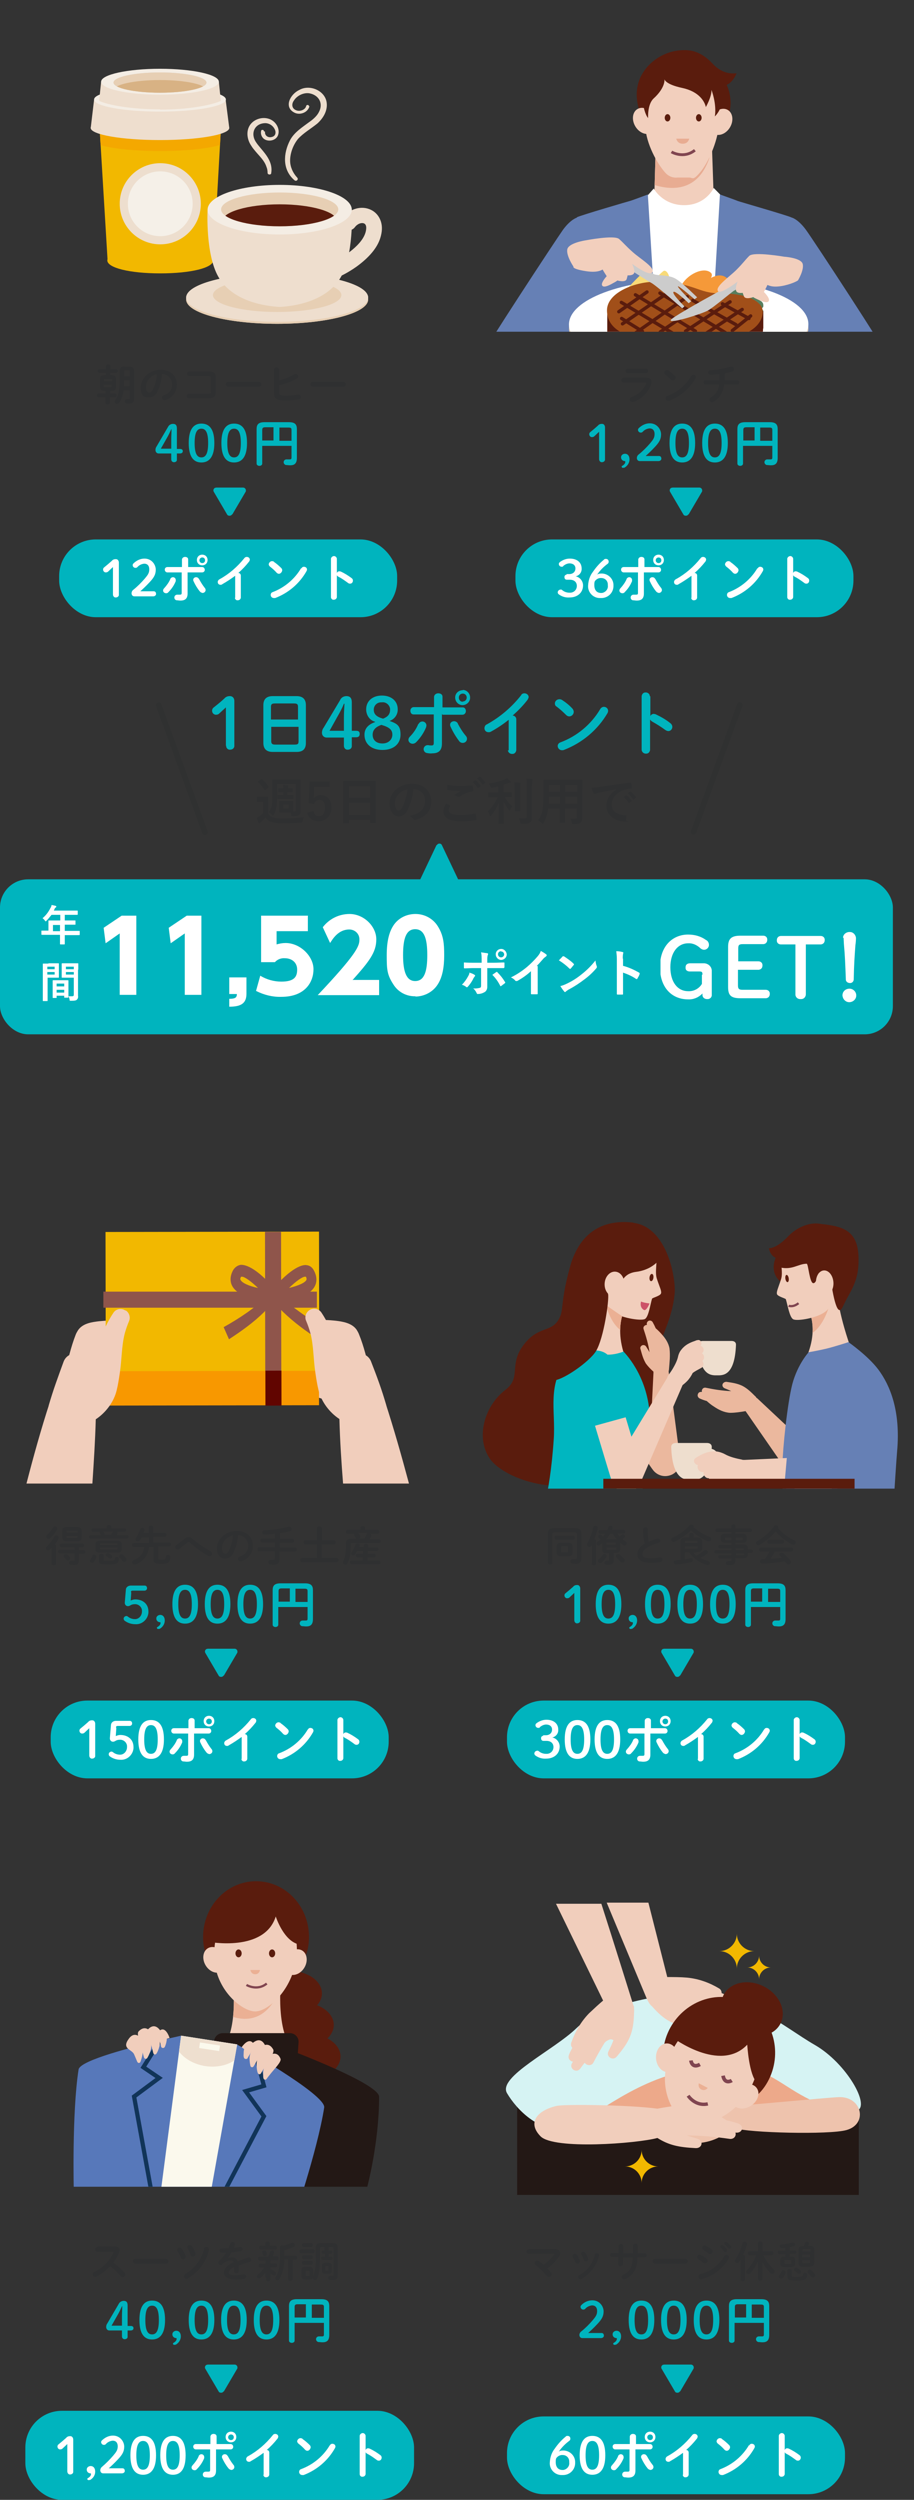 <?xml version="1.0" encoding="UTF-8"?>
<svg id="_レイヤー_1" data-name="レイヤー_1" xmlns="http://www.w3.org/2000/svg" xmlns:xlink="http://www.w3.org/1999/xlink" version="1.1" viewBox="0 0 324.5 887">
  <rect x="0" y="0" width="324.5" height="887" fill="#333333" stroke="none"/>
  <!-- Generator: Adobe Illustrator 29.3.0, SVG Export Plug-In . SVG Version: 2.1.0 Build 146)  -->
  <defs>
    <style>
      .st0, .st1, .st2, .st3, .st4, .st5, .st6, .st7 {
        fill: none;
      }

      .st8 {
        fill: #f6d3c1;
      }

      .st9 {
        fill: #d8b284;
      }

      .st10 {
        fill: #587e5e;
      }

      .st11 {
        fill: #cd5268;
      }

      .st12, .st13 {
        fill: #2f3031;
      }

      .st14 {
        fill: #d8d7d7;
      }

      .st1 {
        stroke: #5a1c0d;
        stroke-linecap: round;
        stroke-width: 1.2px;
      }

      .st1, .st2 {
        stroke-linejoin: round;
      }

      .st15 {
        fill: #00b6c0;
      }

      .st16 {
        fill: #f1cebc;
      }

      .st17 {
        fill: #f4ede4;
      }

      .st18 {
        fill: #f8da78;
      }

      .st19 {
        fill: #00b4be;
      }

      .st20 {
        fill: #a14f19;
      }

      .st21 {
        fill: #eedece;
      }

      .st22 {
        fill: #eda98a;
      }

      .st23 {
        fill: #ebb89e;
      }

      .st24 {
        fill: #eec3ad;
      }

      .st25 {
        fill: #e7cfb4;
      }

      .st26 {
        fill: #f5f0e8;
      }

      .st27 {
        fill: #f59939;
      }

      .st28 {
        clip-path: url(#clippath-11);
      }

      .st29 {
        clip-path: url(#clippath-10);
      }

      .st30 {
        clip-path: url(#clippath-15);
      }

      .st31 {
        clip-path: url(#clippath-13);
      }

      .st32 {
        clip-path: url(#clippath-14);
      }

      .st33 {
        clip-path: url(#clippath-12);
      }

      .st13 {
        isolation: isolate;
        opacity: .5;
      }

      .st2 {
        stroke-width: .8px;
      }

      .st2, .st3, .st4, .st5, .st6 {
        stroke: #804550;
      }

      .st34 {
        clip-path: url(#clippath-1);
      }

      .st35 {
        clip-path: url(#clippath-4);
      }

      .st36 {
        clip-path: url(#clippath-2);
      }

      .st37 {
        clip-path: url(#clippath-9);
      }

      .st38 {
        clip-path: url(#clippath-8);
      }

      .st39 {
        clip-path: url(#clippath-5);
      }

      .st40 {
        fill: #eedfcf;
      }

      .st41 {
        fill: #231815;
      }

      .st42 {
        fill: #fff;
      }

      .st3 {
        stroke-width: 1.2px;
      }

      .st3, .st4, .st5, .st6, .st7 {
        stroke-miterlimit: 10;
      }

      .st4 {
        stroke-width: 1.3px;
      }

      .st5 {
        stroke-width: 1px;
      }

      .st6 {
        stroke-width: .8px;
      }

      .st43 {
        fill: #eddece;
      }

      .st44 {
        fill: #e8ac92;
      }

      .st45 {
        fill: #5a1c0d;
      }

      .st46 {
        fill: #6680b5;
      }

      .st47 {
        fill: #f2cfbd;
      }

      .st7 {
        stroke: #113458;
        stroke-width: 1.5px;
      }

      .st48 {
        fill: #610500;
      }

      .st49 {
        fill: #ebb094;
      }

      .st50 {
        fill: #f89800;
      }

      .st51 {
        fill: #8f554b;
      }

      .st52 {
        fill: #f2b800;
      }

      .st53 {
        fill: #5778ba;
      }

      .st54 {
        fill: #f4a800;
      }

      .st55 {
        fill: #fbf9ed;
      }

      .st56 {
        fill: #ccc;
        fill-rule: evenodd;
      }

      .st57 {
        clip-path: url(#clippath);
      }

      .st58 {
        fill: url(#_名称未設定グラデーション_57);
      }

      .st59 {
        fill: url(#_名称未設定グラデーション_58);
      }

      .st60 {
        fill: #d6f3f3;
      }
    </style>
    <clipPath id="clippath">
      <rect class="st0" x="234.5" y="330.7" width="69.5" height="24.9"/>
    </clipPath>
    <clipPath id="clippath-1">
      <rect class="st0" x="165.7" y="15.2" width="153" height="102.5"/>
    </clipPath>
    <clipPath id="clippath-2">
      <path class="st47" d="M252.7,49.9l.9,26.5s0,5.6-11.1,5.6-10.4-5.6-10.4-5.6l.8-27.7"/>
    </clipPath>
    <clipPath id="clippath-4">
      <polygon class="st0" points="75.8 92.4 38.2 92.4 35.2 42.8 78.6 42.7 75.8 92.4"/>
    </clipPath>
    <clipPath id="clippath-5">
      <ellipse class="st25" cx="56.8" cy="29.3" rx="16.5" ry="3.6" transform="translate(0 0) rotate(0)"/>
    </clipPath>
    <clipPath id="clippath-8">
      <ellipse class="st0" cx="99.3" cy="74.3" rx="20.8" ry="6"/>
    </clipPath>
    <clipPath id="clippath-9">
      <path class="st16" d="M99.8,702s-2.4,21.3,5.7,26.4c0,0-4.3,5.6-14.8,5.6s-14-5.5-14-5.5c8.7-4.3,5.9-26.5,5.9-26.5"/>
    </clipPath>
    <clipPath id="clippath-10">
      <rect class="st0" x="24.8" y="721.5" width="91.1" height="54.4"/>
    </clipPath>
    <clipPath id="clippath-11">
      <polygon class="st0" points="75.4 776.4 57.4 773.4 64.3 722.3 84.2 725.4 75.4 776.4"/>
    </clipPath>
    <clipPath id="clippath-12">
      <path class="st0" d="M84.1,725.4s31.7,17.8,31,22.4c-2.4,15.4-11.4,41.6-11.4,41.6l-77.5-12s-.7-27.7,1.7-43.1c.5-3.3,19.9-8.2,30.2-10.6,3.7-.8,6.2-1.4,6.2-1.4l19.8,3.1Z"/>
    </clipPath>
    <clipPath id="clippath-13">
      <rect class="st0" x="170.5" y="427.4" width="153.9" height="100.8"/>
    </clipPath>
    <linearGradient id="_名称未設定グラデーション_57" data-name="名称未設定グラデーション 57" x1="-2921.9" y1="574.8" x2="-2921.9" y2="583.5" gradientTransform="translate(-2674.8 136) rotate(174.8) scale(1 -1)" gradientUnits="userSpaceOnUse">
      <stop offset="0" stop-color="#f1beb2"/>
      <stop offset="1" stop-color="#f4d0cf"/>
    </linearGradient>
    <clipPath id="clippath-14">
      <path class="st0" d="M221.3,479.6c-3.7-12.7,3-19,3-19l-11.7-2.3s-.3,6-4.9,18.8c3.7,3.7,8.2,4.5,13.6,2.5Z"/>
    </clipPath>
    <linearGradient id="_名称未設定グラデーション_58" data-name="名称未設定グラデーション 58" x1="245.6" y1="484.3" x2="245.6" y2="477.5" gradientUnits="userSpaceOnUse">
      <stop offset="0" stop-color="#f0b87a"/>
      <stop offset=".3" stop-color="#f0bb7c"/>
      <stop offset=".6" stop-color="#f1c783"/>
      <stop offset=".9" stop-color="#f4da8f"/>
      <stop offset="1" stop-color="#f5de92"/>
    </linearGradient>
    <clipPath id="clippath-15">
      <path class="st0" d="M287,479.9c4.5-12.5-2.4-19.1-2.4-19.1l12.7-1.9s.1,6,4.6,19c-4.2,3.6-9,4.2-14.8,2Z"/>
    </clipPath>
  </defs>
  <g>
    <g>
      <rect class="st19" x="180" y="857.4" width="120" height="27.6" rx="13" ry="13"/>
      <path class="st42" d="M198.4,869.9c1-1.5,2.3-2.8,3.8-3.9.2-.2.3-.4.3-.7,0-.6-.4-1-1-1,0,0,0,0,0,0-.2,0-.5,0-.7.3-1.5,1.2-2.8,2.7-3.9,4.3-1.1,1.4-1.6,3.1-1.7,4.8-.2,2.3,1.6,4.4,4,4.5.2,0,.3,0,.5,0,2.4.1,4.4-1.7,4.5-4.1,0-.1,0-.2,0-.3.1-2.2-1.6-4.1-3.9-4.3-.2,0-.3,0-.5,0-.5,0-1.1.1-1.5.5ZM199.7,876.4c-1.5,0-2.4-1-2.4-2.8,0-.5,0-1,.2-1.4.5-.7,1.4-1.2,2.3-1.1,1.3,0,2.3,1,2.3,2.3,0,.1,0,.2,0,.3.2,1.3-.8,2.5-2.1,2.7-.1,0-.2,0-.4,0ZM210.3,864.3c-2.7,0-4.5,1.9-4.5,6.9s1.8,6.9,4.5,6.9,4.6-1.9,4.6-6.9-1.8-6.9-4.6-6.9h0ZM210.3,866.1c1.5,0,2.4,1.3,2.4,5.1s-.9,5.1-2.4,5.1-2.4-1.3-2.4-5.1.9-5.1,2.4-5.1h0ZM225.7,869.1h5.1c.5,0,.9-.4.9-.9,0,0,0,0,0,0,0-.5-.3-.9-.8-1,0,0,0,0,0,0h-5.1v-2.7c0-.6-.5-.9-1.1-.9-.5,0-1,.3-1.1.9,0,0,0,0,0,0v2.7h-5.2c-.5,0-.9.4-.9.9,0,0,0,0,0,0,0,.5.3.9.8,1,0,0,0,0,0,0h5.2v7.3c0,.5-.2.6-.6.6-.3,0-.5,0-.8,0,0,0-.1,0-.2,0-.6,0-1,.5-1,1,0,0,0,0,0,0,0,.5.3.9.8,1,.5,0,.9.1,1.4.1,1.6,0,2.5-.7,2.5-2.5v-7.5ZM230.8,862.8c-1.1,0-1.9.8-1.9,1.9,0,0,0,0,0,0,0,1.1.8,1.9,1.9,1.9,0,0,0,0,0,0,1.1,0,1.9-.8,1.9-1.9,0,0,0,0,0,0,0-1.1-.8-1.9-1.9-1.9,0,0,0,0,0,0ZM230.8,865.8c-.6,0-1-.5-1-1,0-.6.5-1,1-1,0,0,0,0,0,0,.6,0,1,.4,1,1,0,0,0,0,0,0,0,.6-.4,1-1,1,0,0,0,0,0,0ZM229.6,871.4c-.2-.4-.6-.6-1-.6-.5,0-1,.4-1,.9,0,0,0,0,0,0,0,.2,0,.3.1.5.6,1.3,1.3,2.5,2.2,3.6.2.3.6.5,1,.6.6,0,1.1-.5,1.1-1,0-.3-.1-.6-.3-.8-.8-1-1.4-2-2-3.1ZM219.5,871.4c-.5,1.2-1.3,2.3-2.2,3.3-.2.2-.4.5-.4.8,0,.6.5,1,1.1,1,.3,0,.6-.1.8-.4,1.1-1.1,2-2.4,2.6-3.9,0-.1,0-.3,0-.4,0-.6-.5-1-1-1,0,0,0,0,0,0-.4,0-.8.3-1,.7ZM242.4,878.1c0,.5.5,1,1,.9,0,0,0,0,0,0,.5,0,1-.3,1.1-.9,0,0,0,0,0,0v-7.9c0-.5-.4-.9-.9-.9,1.4-1.2,2.7-2.6,3.8-4,.2-.2.2-.4.3-.7,0-.6-.5-1-1.1-1-.4,0-.7.2-.9.5-2.4,3-5.4,5.6-8.7,7.4-.4.2-.7.6-.7,1,0,.6.4,1,1,1,.2,0,.4,0,.6-.2,1.6-.9,3.1-1.9,4.6-3v7.8ZM256.3,865.3c-.2-.1-.5-.2-.7-.2-.6,0-1.1.5-1.2,1.1,0,.3.2.6.4.8.9.7,1.7,1.4,2.4,2.2.2.2.5.4.8.4.6,0,1.1-.6,1.2-1.2,0-.3-.1-.6-.3-.8-.8-.8-1.7-1.6-2.6-2.2ZM265.9,867.6c-2.3,3.9-5.9,6.9-10.1,8.5-.4.1-.7.5-.7,1,0,.6.5,1.1,1.1,1.1.2,0,.3,0,.5,0,4.7-1.8,8.6-5.1,11.1-9.5.1-.2.2-.4.2-.6,0-.6-.5-1-1.1-1-.4,0-.7.2-.9.6ZM278.6,864.3c0-.5-.5-1-1-1,0,0,0,0,0,0-.5,0-1,.4-1.1.9,0,0,0,0,0,0v13.7c0,.5.5,1,1,.9,0,0,0,0,0,0,.5,0,1-.3,1.1-.9,0,0,0,0,0,0v-7.8c.1.2.3.4.5.5,1.2.6,2.3,1.4,3.4,2.2.2.2.5.3.8.3.6,0,1-.5,1-1.1,0-.4-.2-.7-.5-.9-1.2-.9-2.5-1.7-3.8-2.3-.1,0-.3-.1-.5-.1-.4,0-.7.2-.9.6v-5.1Z"/>
      <path class="st19" d="M241.4,848.5c-.3.5-.9.6-1.4.4-.1,0-.3-.2-.4-.4l-4.7-8c-.3-.5-.1-1.1.4-1.4.2,0,.3-.1.5-.1h9.5c.6,0,1,.5,1,1,0,.2,0,.4-.1.5l-4.7,8Z"/>
      <path class="st19" d="M208.6,828c1.1-1,2-1.8,3.5-3.4,1.6-1.7,2.2-2.8,2.2-4.5s-1.4-3.9-4-3.9c-1.4,0-2.8.6-3.8,1.6-.2.2-.4.4-.4.7,0,.5.4,1,1,1,0,0,0,0,0,0,.3,0,.5-.1.7-.3.6-.7,1.5-1.1,2.4-1.2,1.1,0,1.8.7,1.8,2s-.5,2-1.6,3.3c-1.2,1.4-2.6,2.8-4.1,4-.4.3-.6.8-.6,1.2,0,.6.4,1.1,1,1.1,0,0,0,0,.1,0h6.6c.5,0,.9-.3,1-.7,0,0,0-.1,0-.2,0-.5-.3-.9-.8-.9,0,0-.1,0-.2,0h-5ZM218.6,832c1.1-.6,1.9-1.7,1.9-3,0-1.3-.7-2-1.6-2-.7,0-1.4.5-1.4,1.2,0,0,0,0,0,.1,0,.7.5,1.2,1.2,1.3,0,0,0,0,0,0,.3,0,.3,0,.3.3,0,.5-.4,1-1.1,1.4-.1,0-.2.2-.2.3,0,.2.2.4.4.4,0,0,0,0,0,0,.2,0,.3,0,.4-.1ZM227.7,816.3c-2.7,0-4.5,1.9-4.5,6.9s1.8,6.9,4.5,6.9,4.6-1.9,4.6-6.9-1.8-6.9-4.6-6.9h0ZM227.7,818.1c1.5,0,2.4,1.3,2.4,5.1s-.9,5.1-2.4,5.1-2.4-1.3-2.4-5.1.9-5.1,2.4-5.1h0ZM239.2,816.3c-2.7,0-4.5,1.9-4.5,6.9s1.8,6.9,4.5,6.9,4.6-1.9,4.6-6.9-1.8-6.9-4.6-6.9h0ZM239.2,818.1c1.5,0,2.4,1.3,2.4,5.1s-.9,5.1-2.4,5.1-2.4-1.3-2.4-5.1.9-5.1,2.4-5.1h0ZM250.8,816.3c-2.7,0-4.5,1.9-4.5,6.9s1.8,6.9,4.5,6.9,4.6-1.9,4.6-6.9-1.8-6.9-4.6-6.9h0ZM250.8,818.1c1.5,0,2.4,1.3,2.4,5.1s-.9,5.1-2.4,5.1-2.4-1.3-2.4-5.1.9-5.1,2.4-5.1h0ZM261.6,815.8c-2.1,0-2.8.8-2.8,2.4v12.3c0,.5.5.8,1,.8s1-.3,1-.8v-6.3h10.4v4.1c0,.6-.2.7-.6.7-.3,0-.6,0-1,0,0,0-.1,0-.2,0-.5,0-1,.4-1,1,0,0,0,0,0,0,0,.5.4.9.8,1,.5,0,1,.1,1.5.1,1.6,0,2.4-.7,2.4-2.6v-10.3c0-1.6-.7-2.4-2.8-2.4h-9ZM266.9,817.7h3.2c.9,0,1.1.2,1.1.9v3.8h-4.3v-4.7ZM260.9,822.4v-3.8c0-.7.2-1,1.1-1h2.9v4.7h-4Z"/>
      <path class="st12" d="M187.7,798.1c-.4,0-.8.4-.8.8,0,0,0,0,0,0,0,.4.3.8.7.8,0,0,0,0,0,0h8.7c.3-.1.5,0,.5.1,0,.1,0,.2-.2.3-1,1.4-2.2,2.5-3.6,3.5-.5-.5-1.1-.9-1.7-1.3-.2-.1-.4-.2-.6-.2-.5,0-.9.4-.9.9,0,.3.2.5.4.7,1.4,1.1,2.7,2.4,3.9,3.8.2.3.5.4.8.4.5,0,.9-.4,1-.9,0-.3-.1-.5-.3-.7-.4-.4-.8-.9-1.3-1.4,1.6-1.1,2.9-2.5,4.1-4.1.3-.4.5-.9.5-1.4,0-.8-.7-1.4-2-1.4h-9.2ZM204.8,800.1c-.1-.2-.4-.4-.7-.4-.4,0-.8.3-.8.7,0,.1,0,.3,0,.4.4.6.7,1.3,1,1.9.1.3.4.5.7.5.4,0,.8-.3.9-.7,0,0,0-.2,0-.3-.3-.7-.6-1.4-1-2.1h0ZM207.8,799.4c-.1-.2-.4-.4-.7-.4-.4,0-.8.3-.8.7,0,.1,0,.2.1.3.4.6.7,1.2.9,1.9,0,.3.4.5.7.5.4,0,.8-.3.8-.7,0,0,0-.2,0-.3-.2-.7-.6-1.4-1-2h0ZM211.2,800c-.7,3-2.6,5.7-5.4,7.2-.3.1-.5.4-.5.7,0,.4.3.8.8.8.1,0,.3,0,.4-.1,3.1-1.8,5.3-4.8,6.2-8.2,0,0,0-.1,0-.2,0-.4-.4-.8-.9-.7-.3,0-.6.2-.7.5h0ZM221.2,801h3.4v.3c0,3.1-1.1,4.8-3.3,5.8-.3.1-.6.4-.6.8,0,.5.4.8.8.8,0,0,0,0,0,0,.1,0,.3,0,.4,0,2.7-1.2,4.4-3.6,4.4-7.3v-.5h2.6c.4,0,.7-.3.7-.7,0,0,0,0,0,0,0-.4-.3-.7-.6-.7,0,0,0,0,0,0h-2.6v-2.7c0-.4-.4-.8-.8-.7,0,0,0,0,0,0-.4,0-.8.3-.9.7,0,0,0,0,0,0v2.7h-3.4v-2.5c0-.4-.4-.8-.8-.8,0,0,0,0,0,0-.4,0-.8.3-.9.7,0,0,0,0,0,0v2.5h-2.3c-.4,0-.7.3-.7.7,0,0,0,0,0,0,0,.4.3.7.6.7,0,0,0,0,0,0h2.3v2.6c0,.4.4.8.8.7,0,0,0,0,0,0,.4,0,.8-.3.9-.7,0,0,0,0,0,0v-2.6ZM232.5,801.5c-.4,0-.8.3-.8.8,0,0,0,0,0,0,0,.4.3.8.8.9,0,0,0,0,0,0h10.9c.4,0,.8-.4.8-.8,0,0,0,0,0,0,0-.4-.3-.8-.7-.9,0,0,0,0,0,0h-10.9ZM248.8,800.1c-.1,0-.3-.1-.4-.1-.5,0-.9.4-.9.9,0,.3.2.5.4.7.6.4,1.3.8,1.8,1.3.2.1.4.2.6.2.5,0,.9-.4.9-.9,0-.3-.1-.5-.3-.7-.6-.5-1.3-1-2-1.3h0ZM250.6,796.8c-.1,0-.3-.1-.4-.1-.5,0-.9.4-.9.9,0,.3.2.5.4.7.6.4,1.3.8,1.8,1.3.2.1.4.2.6.2.5,0,.9-.4.9-.9,0-.3-.1-.5-.3-.7-.6-.5-1.3-1-2-1.3h0ZM255.9,797.5c.4.4.8.8,1.1,1.3.1.2.3.3.5.3.3,0,.6-.3.6-.6,0-.1,0-.3-.1-.4-.3-.5-.7-.9-1.2-1.3-.1-.1-.3-.2-.4-.2-.3,0-.6.2-.6.6,0,.1,0,.2.1.3h0ZM257.2,800.4c-1.8,3.2-4.9,5.6-8.5,6.5-.4,0-.7.4-.7.9,0,.5.3.8.8.9,0,0,0,0,0,0,.1,0,.2,0,.3,0,4.1-1.1,7.5-3.7,9.6-7.3,0-.1.1-.3.1-.5,0-.5-.4-.8-.9-.8-.3,0-.6.2-.8.5h0ZM257.4,796.4c.3.4.8.8,1.1,1.2.1.2.3.3.5.3.3,0,.6-.2.6-.6,0-.2,0-.3-.2-.4-.3-.5-.7-.9-1.2-1.2-.1-.1-.3-.2-.5-.2-.3,0-.6.2-.6.6,0,.1,0,.3.2.3h0ZM270.6,802.4c.7,1.5,1.7,2.9,2.9,4.1.2.2.4.3.7.3.5,0,.8-.4.8-.9,0-.3-.1-.5-.3-.7-1.5-1.4-2.8-3.1-3.7-5h3c.4,0,.6-.4.6-.7s-.2-.7-.6-.7h-3.3v-2.8c0-.4-.4-.7-.8-.7s-.8.2-.8.7v2.8h-3c-.4,0-.6.3-.6.7,0,0,0,0,0,0,0,.4.2.7.6.7,0,0,0,0,0,0h2.4c-.8,2-1.9,3.8-3.3,5.3-.2.2-.2.4-.3.6,0,.4.4.8.8.8.3,0,.5-.1.7-.3,1.1-1.3,2-2.7,2.7-4.2v3.3c0,0,0,2.9,0,2.9,0,.4.5.7,1,.6.3,0,.6-.3.6-.6v-6.3ZM262.9,808.8c0,.4.4.6.8.6s.8-.2.8-.6v-8.1c0-.4-.3-.6-.7-.6.6-1.2,1-2.4,1.4-3.7,0,0,0-.2,0-.2,0-.4-.4-.8-.8-.8,0,0,0,0,0,0-.4,0-.7.2-.8.6-.5,2-1.4,4-2.5,5.7-.1.2-.2.3-.2.5,0,.4.4.8.8.8.3,0,.5-.2.7-.4.2-.2.3-.5.5-.8v7ZM278.9,800.7h-.4c-1,0-1.5.3-1.5,1.3v1.1c0,1,.5,1.3,1.6,1.3h2.1c1.2,0,1.6-.4,1.6-1.3v-1.1c0-1-.5-1.3-1.4-1.3h-.5v-1h1.8c.3,0,.6-.3.5-.6,0,0,0,0,0,0,0-.3-.2-.6-.5-.6,0,0,0,0,0,0h-1.8v-1.2c.5,0,.9-.2,1.4-.3.3,0,.5-.3.5-.6,0-.4-.3-.7-.7-.7,0,0-.2,0-.2,0-1.3.3-2.6.6-4,.7-.3,0-.6.3-.6.6,0,0,0,0,0,0,0,.3.3.6.6.7,0,0,0,0,0,0h0c.5,0,1,0,1.4-.1v1h-2.2c-.3,0-.5.3-.5.6,0,0,0,0,0,0,0,.3.2.6.5.6,0,0,0,0,0,0h2.2v1ZM278.9,803.3c-.3,0-.4-.1-.4-.4v-.6c0-.3,0-.4.4-.4h1.6c.3,0,.4.1.4.4v.6c0,.3,0,.4-.4.4h-1.6ZM287.5,804.2c1,0,1.6-.3,1.6-1.4v-4.5c0-1-.4-1.4-1.5-1.4h-.7c.1-.2.2-.5.3-.7,0,0,0-.1,0-.2,0-.4-.4-.7-.8-.6,0,0,0,0,0,0-.3,0-.6.2-.7.5,0,.4-.2.7-.3,1.1h-.4c-1.2,0-1.5.4-1.5,1.4v4.5c0,1,.5,1.4,1.6,1.4h2.5ZM285.2,803c-.2,0-.4,0-.4-.3v-.7h2.8v.7c0,.2,0,.3-.4.3h-2.1ZM284.8,800h2.8v.9h-2.8v-.9ZM287.7,798.9h-2.8v-.6c0-.2,0-.3.4-.3h2.1c.3,0,.4,0,.4.3v.6ZM279.6,807.7c0,1.2.4,1.5,3.3,1.5s3.6-.5,3.7-2h0c0-.5-.3-.8-.7-.8,0,0,0,0,0,0-.4,0-.7.2-.8.6,0,.7-.3.9-2.2.9s-1.8,0-1.8-.4v-1.8c0-.4-.4-.6-.8-.6s-.8.2-.8.6v2ZM277.5,805.9c-.2.5-.5,1-.8,1.4-.1.1-.2.3-.2.5,0,.4.4.7.8.7.3,0,.5-.1.7-.3.4-.5.7-1.1.9-1.7,0,0,0-.2,0-.3,0-.4-.4-.7-.8-.7,0,0,0,0,0,0-.3,0-.6.2-.7.4ZM288.1,805.5c-.2-.1-.4-.2-.6-.2-.4,0-.7.3-.8.7,0,.2,0,.4.2.5.4.4.7.8,1.1,1.3.1.2.4.3.6.3.4,0,.8-.3.8-.8,0-.2,0-.3-.2-.5-.3-.5-.7-.9-1.2-1.3ZM283.1,804.7c-.1,0-.3-.1-.4-.1-.4,0-.7.3-.8.7,0,.2.1.4.3.5.3.2.7.5,1,.8.1.1.3.2.5.2.4,0,.7-.3.7-.7,0-.2-.1-.4-.3-.6-.3-.3-.7-.5-1-.7Z"/>
    </g>
    <g>
      <rect class="st19" x="9" y="855.4" width="138" height="31.6" rx="13" ry="13"/>
      <path class="st42" d="M23.9,876.9c0,.5.3,1,.8,1.1,0,0,.2,0,.2,0,.5,0,1-.3,1.1-.8,0,0,0-.2,0-.2v-11.4c0-.6-.4-1.2-1-1.2,0,0-.1,0-.2,0-.5,0-1,.2-1.3.6-.9.8-1.7,1.5-2.7,2.3-.3.2-.4.5-.4.8,0,.5.4,1,.9,1,0,0,0,0,.1,0,.3,0,.6-.1.8-.3.6-.6,1.2-1.1,1.7-1.6v9.8ZM31.9,880c1.1-.6,1.9-1.7,1.9-3,0-1.3-.7-2-1.6-2-.7,0-1.4.5-1.4,1.2,0,0,0,0,0,.1,0,.7.5,1.2,1.2,1.3,0,0,0,0,0,0,.3,0,.3,0,.3.3,0,.5-.4,1-1.1,1.4-.1,0-.2.2-.2.3,0,.2.2.4.4.4,0,0,0,0,0,0,.2,0,.3,0,.4-.1ZM38.4,876c1.1-1,2-1.8,3.5-3.4,1.6-1.7,2.2-2.8,2.2-4.5s-1.4-3.9-4-3.9c-1.4,0-2.7.6-3.8,1.6-.2.2-.4.4-.4.7,0,.5.4,1,1,1,0,0,0,0,0,0,.3,0,.5-.1.7-.3.6-.7,1.5-1.1,2.4-1.2,1.1,0,1.8.7,1.8,2s-.5,2-1.6,3.3c-1.2,1.4-2.6,2.8-4,4-.4.3-.6.8-.6,1.2,0,.6.4,1.1,1,1.1,0,0,0,0,.1,0h6.6c.5,0,.9-.3,1-.7,0,0,0-.1,0-.2,0-.5-.3-.9-.8-.9,0,0-.1,0-.2,0h-5ZM50.8,864.3c-2.7,0-4.5,1.9-4.5,6.9s1.8,6.9,4.5,6.9,4.6-1.9,4.6-6.9-1.8-6.9-4.6-6.9h0ZM50.8,866.1c1.5,0,2.4,1.3,2.4,5.1s-.9,5.1-2.4,5.1-2.4-1.3-2.4-5.1.9-5.1,2.4-5.1h0ZM61.4,864.3c-2.7,0-4.5,1.9-4.5,6.9s1.8,6.9,4.5,6.9,4.5-1.9,4.5-6.9-1.8-6.9-4.5-6.9h0ZM61.4,866.1c1.5,0,2.4,1.3,2.4,5.1s-.9,5.1-2.4,5.1-2.4-1.3-2.4-5.1.9-5.1,2.4-5.1h0ZM76.8,869.1h5.1c.5,0,.9-.4.9-.9,0,0,0,0,0,0,0-.5-.3-.9-.8-1,0,0,0,0,0,0h-5.1v-2.7c0-.6-.5-.9-1.1-.9-.5,0-1,.3-1.1.9,0,0,0,0,0,0v2.7h-5.2c-.5,0-.9.4-.9.9,0,0,0,0,0,0,0,.5.3.9.8,1,0,0,0,0,0,0h5.2v7.3c0,.5-.2.6-.6.6-.3,0-.5,0-.8,0,0,0-.1,0-.2,0-.6,0-1,.5-1,1,0,0,0,0,0,0,0,.5.3.9.8,1,.5,0,.9.1,1.4.1,1.6,0,2.5-.7,2.5-2.5v-7.5ZM82,862.8c-1.1,0-1.9.8-1.9,1.9,0,0,0,0,0,0,0,1.1.8,1.9,1.9,1.9,0,0,0,0,0,0,1.1,0,1.9-.8,1.9-1.9,0,0,0,0,0,0,0-1.1-.8-1.9-1.9-1.9,0,0,0,0,0,0ZM82,865.8c-.6,0-1-.5-1-1,0-.6.5-1,1-1,0,0,0,0,0,0,.6,0,1,.4,1,1,0,0,0,0,0,0,0,.6-.4,1-1,1,0,0,0,0,0,0ZM80.8,871.4c-.2-.4-.6-.6-1-.6-.5,0-1,.4-1,.9,0,0,0,0,0,0,0,.2,0,.3.1.5.6,1.3,1.3,2.5,2.2,3.6.2.3.6.5,1,.6.6,0,1.1-.5,1.1-1,0-.3-.1-.6-.3-.8-.8-1-1.4-2-2-3.1ZM70.6,871.4c-.5,1.2-1.3,2.3-2.2,3.3-.2.2-.4.5-.4.8,0,.6.5,1,1.1,1,.3,0,.6-.1.8-.4,1.1-1.1,2-2.4,2.6-3.9,0-.1,0-.3,0-.4,0-.6-.5-1-1-1,0,0,0,0,0,0-.4,0-.8.3-1,.7ZM93.5,878.1c0,.5.5,1,1,.9,0,0,0,0,0,0,.5,0,1-.3,1.1-.9,0,0,0,0,0,0v-7.9c0-.5-.4-.9-.9-.9,1.4-1.2,2.7-2.6,3.8-4,.2-.2.2-.4.3-.7,0-.6-.5-1-1.1-1-.4,0-.7.2-.9.5-2.4,3-5.4,5.6-8.7,7.4-.4.2-.7.6-.7,1,0,.6.4,1,1,1,.2,0,.4,0,.6-.2,1.6-.9,3.1-1.9,4.6-3v7.8ZM107.4,865.3c-.2-.1-.5-.2-.7-.2-.6,0-1.1.5-1.2,1.1,0,.3.2.6.4.8.9.7,1.7,1.4,2.4,2.2.2.2.5.4.8.4.6,0,1.1-.6,1.2-1.2,0-.3-.1-.6-.3-.8-.8-.8-1.7-1.6-2.6-2.2h0ZM117.1,867.6c-2.3,3.9-5.9,6.9-10.2,8.5-.4.1-.7.5-.7,1,0,.6.5,1.1,1.1,1.1.2,0,.3,0,.5,0,4.7-1.8,8.6-5.1,11.1-9.5.1-.2.2-.4.2-.6,0-.6-.5-1-1.1-1-.4,0-.7.2-.9.6h0ZM129.8,864.3c0-.5-.5-1-1-1,0,0,0,0,0,0-.5,0-1,.4-1.1.9,0,0,0,0,0,0v13.7c0,.5.5,1,1,.9,0,0,0,0,0,0,.5,0,1-.3,1.1-.9,0,0,0,0,0,0v-7.8c.1.2.3.4.5.5,1.2.6,2.3,1.4,3.4,2.2.2.2.5.3.8.3.6,0,1-.5,1-1.1,0-.4-.2-.7-.5-.9-1.2-.9-2.5-1.7-3.8-2.3-.1,0-.3-.1-.5-.1-.4,0-.7.2-.9.6v-5.1Z"/>
      <path class="st19" d="M79.4,848.5c-.3.5-.9.6-1.4.4-.1,0-.3-.2-.4-.4l-4.7-8c-.3-.5-.1-1.1.4-1.4.2,0,.3-.1.5-.1h9.5c.6,0,1,.5,1,1,0,.2,0,.4-.1.5l-4.7,8Z"/>
      <path class="st19" d="M43.3,826.9v2.1c0,.5.3.9.8,1,0,0,.1,0,.2,0,.5,0,1-.3,1-.8,0,0,0-.1,0-.2v-2.1h1.1c.6,0,1-.3,1-.8s-.3-.8-1-.8h-1.1v-7.3c0-1.1-.4-1.6-1.4-1.6-.7,0-1.4.4-1.7,1l-4.1,7c-.3.4-.4.8-.4,1.3,0,.6.4,1.2,1.1,1.2,0,0,.2,0,.3,0h4.3ZM43.3,825.2h-3.7l2.1-3.7c.6-1,1.1-2.1,1.6-3.2h.1c0,1.2-.1,2.4-.1,3.6v3.3ZM54,816.3c-2.7,0-4.5,1.9-4.5,6.9s1.8,6.9,4.5,6.9,4.6-1.9,4.6-6.9-1.8-6.9-4.6-6.9h0ZM54,818.1c1.5,0,2.4,1.3,2.4,5.1s-.9,5.1-2.4,5.1-2.4-1.3-2.4-5.1.9-5.1,2.4-5.1h0ZM62.3,832c1.1-.6,1.9-1.7,1.9-3,0-1.3-.7-2-1.6-2-.7,0-1.4.5-1.4,1.2,0,0,0,0,0,.1,0,.7.5,1.2,1.2,1.3,0,0,0,0,0,0,.3,0,.3,0,.3.3,0,.5-.4,1-1.1,1.4-.1,0-.2.2-.2.3,0,.2.2.4.4.4,0,0,0,0,0,0,.2,0,.3,0,.4-.1ZM71.5,816.3c-2.7,0-4.5,1.9-4.5,6.9s1.8,6.9,4.5,6.9,4.6-1.9,4.6-6.9-1.8-6.9-4.6-6.9h0ZM71.5,818.1c1.5,0,2.4,1.3,2.4,5.1s-.9,5.1-2.4,5.1-2.4-1.3-2.4-5.1.9-5.1,2.4-5.1h0ZM83,816.3c-2.7,0-4.5,1.9-4.5,6.9s1.8,6.9,4.5,6.9,4.6-1.9,4.6-6.9-1.8-6.9-4.6-6.9h0ZM83,818.1c1.5,0,2.4,1.3,2.4,5.1s-.9,5.1-2.4,5.1-2.4-1.3-2.4-5.1.9-5.1,2.4-5.1h0ZM94.6,816.3c-2.7,0-4.5,1.9-4.5,6.9s1.8,6.9,4.5,6.9,4.6-1.9,4.6-6.9-1.8-6.9-4.6-6.9h0ZM94.6,818.1c1.5,0,2.4,1.3,2.4,5.1s-.9,5.1-2.4,5.1-2.4-1.3-2.4-5.1.9-5.1,2.4-5.1h0ZM105.4,815.8c-2.1,0-2.8.8-2.8,2.4v12.3c0,.5.5.8,1,.8s1-.3,1-.8v-6.3h10.4v4.1c0,.6-.2.7-.6.7-.3,0-.6,0-1,0,0,0-.1,0-.2,0-.5,0-1,.4-1,1,0,0,0,0,0,0,0,.5.4.9.8,1,.5,0,1,.1,1.5.1,1.6,0,2.4-.7,2.4-2.6v-10.3c0-1.6-.7-2.4-2.8-2.4h-9ZM110.7,817.7h3.2c.9,0,1.1.2,1.1.9v3.8h-4.3v-4.7ZM104.6,822.4v-3.8c0-.7.2-1,1.1-1h2.9v4.7h-4.1Z"/>
      <path class="st12" d="M34.5,797.4c-.4,0-.8.4-.7.8,0,0,0,0,0,0,0,.4.3.8.7.8,0,0,0,0,0,0h5.4c.3-.1.4,0,.4,0,0,0,0,.2,0,.2-1.4,3.1-3.9,5.6-6.9,7-.3.1-.5.4-.5.8,0,.5.4.9.9.9.2,0,.3,0,.4-.1,1.8-.9,3.5-2.2,4.9-3.7,1.4,1,2.6,2.2,3.7,3.5.2.2.4.4.7.4.5,0,.9-.4,1-.9,0-.3-.1-.5-.3-.7-1.2-1.3-2.5-2.5-4-3.6.9-1.1,1.6-2.3,2.1-3.6,0-.3.2-.5.2-.8,0-.8-.6-1.3-1.7-1.3h-6.1ZM48,801.5c-.4,0-.8.3-.8.8,0,0,0,0,0,0,0,.4.3.8.8.9,0,0,0,0,0,0h11c.4,0,.8-.4.8-.8,0,0,0,0,0,0,0-.4-.3-.8-.7-.9,0,0,0,0,0,0h-11ZM64.6,798c-.2-.3-.5-.5-.8-.5-.5,0-.9.3-.9.8,0,.2,0,.3.1.4.5.8.9,1.5,1.2,2.4.1.3.5.6.8.6.5,0,.9-.4.9-.9,0,0,0,0,0,0,0-.1,0-.2,0-.3-.3-.9-.8-1.7-1.3-2.5ZM68.2,797.1c-.2-.3-.5-.5-.8-.5-.5,0-.9.3-.9.8,0,.2,0,.3.1.4.4.7.8,1.5,1.1,2.3.1.4.4.6.8.6.5,0,.9-.4.9-.9,0-.1,0-.2,0-.3-.3-.9-.7-1.7-1.2-2.5ZM72.5,797.9c-.9,3.7-3.3,6.9-6.6,8.9-.3.2-.6.5-.6.9,0,.5.4.9.9.9.2,0,.4,0,.5-.2,3.8-2.2,6.5-5.8,7.5-10,0,0,0-.2,0-.3,0-.5-.5-.9-1-.8,0,0,0,0,0,0-.4,0-.8.3-.9.7ZM81.1,800.9c.4-.5.7-1,1.1-1.7,1.1-.1,2.2-.3,3.2-.4.4,0,.7-.4.7-.8,0-.4-.3-.7-.7-.7,0,0,0,0,0,0,0,0-.1,0-.2,0-.6.1-1.4.2-2.2.3.2-.4.3-.8.4-1.2,0,0,0-.1,0-.2,0-.4-.4-.7-.8-.7-.3,0-.7.2-.8.5-.2.6-.4,1.1-.7,1.7-.9,0-1.7.1-2.4.1-.4,0-.8.3-.8.7,0,0,0,0,0,0,0,.4.3.8.8.8,0,0,0,0,0,0,.5,0,1,0,1.6,0-.7,1.1-1.6,2.1-2.5,2.9-.2.2-.3.4-.3.7,0,.4.4.8.8.8.2,0,.4,0,.5-.2.8-.8,1.9-1.3,3.1-1.5.5,0,.9.2,1,.7-2.7,1.3-3.4,2.5-3.4,3.7s1.2,2.4,4,2.4c1,0,2.1,0,3.1-.2.4,0,.7-.4.8-.8,0-.4-.3-.8-.8-.8,0,0,0,0,0,0,0,0-.1,0-.2,0-1,.2-1.9.2-2.9.3-1.7,0-2.3-.3-2.3-.9s.4-1.2,1.9-2c0,.4,0,.9,0,1.5,0,.4.4.7.8.7,0,0,0,0,0,0,.4,0,.8-.3.9-.7,0,0,0,0,0,0,0-.8,0-1.4-.1-2,1.3-.5,2.6-1,3.9-1.3.4,0,.6-.4.6-.8,0-.4-.3-.8-.7-.8,0,0,0,0,0,0-.1,0-.2,0-.3,0-1.3.4-2.5.8-3.8,1.4-.2-.9-1.1-1.5-2.1-1.4-.4,0-.9,0-1.3.3h0ZM94.5,808v.8c0,.4.3.7.7.6,0,0,0,0,0,0,.4,0,.7-.2.8-.6,0,0,0,0,0,0v-2.1c.3.2.6.4.9.6.1,0,.3.1.4.1.4,0,.7-.3.7-.7,0-.3-.1-.5-.3-.6-.5-.4-1.1-.7-1.7-1v-.6h1.8c.4,0,.6-.3.6-.7s-.2-.7-.6-.7h-1.8v-1.1h2.3c.4,0,.6-.3.6-.7s-.2-.7-.6-.7h-1.5c.2-.4.3-.8.5-1.3,0,0,0-.1,0-.2,0-.4-.4-.7-.7-.6-.3,0-.6.2-.7.5-.2.6-.4,1.1-.6,1.7h-3.1c-.3,0-.6.3-.6.7,0,0,0,0,0,0,0,.3.2.6.5.7,0,0,0,0,0,0h2.2v1.1h-1.9c-.3,0-.6.3-.6.7,0,0,0,0,0,0,0,.3.2.6.5.7,0,0,0,0,0,0h1.5c-.6.9-1.4,1.8-2.3,2.5-.2.1-.3.4-.3.6,0,.4.3.7.8.7.2,0,.4,0,.5-.2.7-.5,1.2-1.2,1.7-1.8v1.8ZM94.4,796.8h-1.8c-.3,0-.6.3-.6.7,0,0,0,0,0,0,0,.3.2.6.5.7,0,0,0,0,0,0h5.2c.4,0,.6-.3.6-.7s-.2-.7-.6-.7h-1.9v-.9c0-.4-.4-.6-.8-.6s-.8.2-.8.6v.9ZM99.4,800.8c0,3.4-.5,5.6-1.5,7.1-.1.2-.2.3-.2.5,0,.4.4.7.8.7,0,0,0,0,0,0,.3,0,.6-.2.7-.4,1.2-2.2,1.8-4.6,1.7-7h1.4v6.9c0,.4.4.7.8.7,0,0,0,0,0,0,.4,0,.7-.2.8-.6,0,0,0,0,0,0v-6.9h1c.3,0,.6-.3.6-.7,0,0,0,0,0,0,0-.3-.2-.7-.6-.7,0,0,0,0,0,0h-4v-2c1.1-.3,2.2-.6,3.3-1.1.3-.1.5-.4.5-.7,0-.4-.3-.8-.7-.8,0,0,0,0,0,0-.1,0-.3,0-.4,0-.9.4-1.9.7-2.9,1-.2,0-.3-.1-.5-.1-.4,0-.8.2-.8.6v3.5ZM94.8,799.6c-.1-.3-.2-.4-.3-.7-.1-.3-.4-.4-.7-.4-.4,0-.7.2-.7.6,0,.1,0,.2,0,.3.1.3.2.4.3.7,0,.3.4.4.6.4.4,0,.7-.3.7-.6,0,0,0-.2,0-.3ZM116.6,806.8c.8,0,1.2-.3,1.2-1.1v-1.7c0-.8-.4-1.1-1.2-1.1h-1.1c-.9,0-1.2.4-1.2,1.1v1.7c0,.8.3,1.1,1.2,1.1h1.1ZM115.8,805.7c-.2,0-.3,0-.3-.3v-1.1c0-.2,0-.3.3-.3h.5c.2,0,.3,0,.3.3v1.1c0,.2,0,.3-.3.3h-.5ZM115.4,798.5h-.7c-.3,0-.5.3-.5.6,0,0,0,0,0,0,0,.3.2.6.5.6,0,0,0,0,0,0h.7v1h-.9c-.3,0-.5.3-.5.6,0,.3.2.6.5.6,0,0,0,0,0,0h3.1c.3,0,.5-.3.5-.6,0,0,0,0,0,0,0-.3-.2-.6-.5-.6h-.9v-1h.8c.3,0,.5-.3.5-.6,0,0,0,0,0,0,0-.3-.2-.6-.5-.6,0,0,0,0,0,0h-.8v-1.2h1.2c.4,0,.5.1.5.5v9.4c0,.3,0,.3-.3.3-.2,0-.4,0-.6,0,0,0-.1,0-.2,0-.4,0-.7.3-.8.7,0,0,0,0,0,0,0,.4.3.7.7.8.3,0,.6,0,1,0,1.2,0,1.7-.5,1.7-1.7v-9.8c0-1.1-.5-1.6-1.8-1.6h-4.2c-1.3,0-1.8.6-1.8,1.6v3.2c.2,2.4-.2,4.8-.9,7.1,0,0,0-.2,0-.3v-1.9c0-.9-.4-1.3-1.4-1.3h-1.4c-1.1,0-1.4.5-1.4,1.3v1.9c0,.9.4,1.3,1.4,1.3h1.4c.5,0,1-.1,1.3-.5h0c0,.4.3.7.7.7,0,0,0,0,0,0,.4,0,.7-.2.8-.6.8-1.8,1-4,1-7.6v-3c0-.4.2-.5.5-.5h1.1v1.2ZM108.8,807.6c-.2,0-.3-.1-.3-.3v-1.3c0-.2,0-.3.3-.3h.8c.2,0,.3,0,.3.3v1.3c0,.2,0,.3-.3.3h-.8ZM111.1,799.5c.4,0,.6-.4.6-.7,0,0,0,0,0,0,0-.4-.2-.7-.6-.7,0,0,0,0,0,0h-4.2c-.4,0-.6.4-.6.7,0,0,0,0,0,0,0,.4.2.7.6.7,0,0,0,0,0,0h4.2ZM110.5,797.3c.3,0,.6-.3.6-.7,0,0,0,0,0,0,0-.3-.2-.7-.5-.7,0,0,0,0,0,0h-2.8c-.4,0-.6.3-.6.7,0,.3.2.7.6.7,0,0,0,0,0,0h2.8ZM110.5,801.6c.3,0,.6-.3.6-.7,0,0,0,0,0,0,0-.3-.2-.7-.5-.7,0,0,0,0,0,0h-2.8c-.4,0-.6.3-.6.7,0,.3.2.7.6.7,0,0,0,0,0,0h2.8ZM110.5,803.6c.3,0,.6-.3.6-.7,0,0,0,0,0,0,0-.3-.2-.7-.5-.7,0,0,0,0,0,0h-2.8c-.4,0-.6.3-.6.7,0,.3.2.7.6.7,0,0,0,0,0,0h2.8Z"/>
    </g>
    <g>
      <rect class="st19" x="180" y="603.4" width="120" height="27.6" rx="13" ry="13"/>
      <path class="st42" d="M192.9,615.9c-.4,0-.8.3-.8.8,0,0,0,0,0,.1,0,.5.3.9.8.9,0,0,0,0,0,0h1.1c1.6,0,2.5.9,2.5,2.2,0,1.3-1,2.4-2.4,2.4,0,0-.2,0-.2,0-1,0-1.9-.3-2.7-1-.2-.1-.3-.2-.5-.1-.5,0-.9.4-1,.9,0,0,0,0,0,0,0,.3.1.6.4.8,1.1.8,2.4,1.2,3.8,1.1,2.8,0,4.8-1.7,4.8-4.3,0-1.5-1.1-2.9-2.6-3.2,1.3-.3,2.2-1.5,2.1-2.8,0-2.1-1.6-3.5-4.2-3.5-1.3,0-2.6.5-3.6,1.3-.2.2-.3.4-.3.6,0,.6.5,1,1,1,.2,0,.5,0,.6-.3.6-.5,1.4-.9,2.2-.9,1.3,0,2.1.7,2.1,1.8s-.8,2-2.2,2h-1ZM205,610.3c-2.7,0-4.5,1.9-4.5,6.9s1.8,6.9,4.5,6.9,4.6-1.9,4.6-6.9-1.8-6.9-4.6-6.9ZM205,612.1c1.5,0,2.4,1.3,2.4,5.1s-.9,5.1-2.4,5.1-2.4-1.3-2.4-5.1.9-5.1,2.4-5.1ZM215.6,610.3c-2.7,0-4.5,1.9-4.5,6.9s1.8,6.9,4.5,6.9,4.6-1.9,4.6-6.9-1.8-6.9-4.6-6.9ZM215.6,612.1c1.5,0,2.4,1.3,2.4,5.1s-.9,5.1-2.4,5.1-2.4-1.3-2.4-5.1.9-5.1,2.4-5.1ZM231,615.1h5.1c.5,0,.9-.4.9-.9,0,0,0,0,0,0,0-.5-.3-.9-.8-1,0,0,0,0,0,0h-5.1v-2.7c0-.6-.5-.9-1.1-.9-.5,0-1,.3-1.1.9,0,0,0,0,0,0v2.7h-5.2c-.5,0-.9.4-.9.9,0,0,0,0,0,0,0,.5.3.9.8,1,0,0,0,0,0,0h5.2v7.3c0,.5-.2.6-.6.6-.3,0-.5,0-.8,0,0,0-.1,0-.2,0-.6,0-1,.5-1,1,0,0,0,0,0,0,0,.5.3.9.8,1,.5,0,.9.1,1.4.1,1.6,0,2.5-.7,2.5-2.5v-7.5ZM236.2,608.8c-1.1,0-1.9.8-1.9,1.9,0,0,0,0,0,0,0,1.1.8,1.9,1.9,1.9,0,0,0,0,0,0,1.1,0,1.9-.8,1.9-1.9,0,0,0,0,0,0,0-1.1-.8-1.9-1.9-1.9,0,0,0,0,0,0ZM236.2,611.8c-.6,0-1-.5-1-1,0-.6.5-1,1-1,0,0,0,0,0,0,.6,0,1,.4,1,1,0,0,0,0,0,0,0,.6-.4,1-1,1,0,0,0,0,0,0ZM235,617.4c-.2-.4-.6-.6-1-.6-.5,0-1,.4-1,.9,0,0,0,0,0,0,0,.2,0,.3.1.5.6,1.3,1.3,2.5,2.2,3.6.2.3.6.5,1,.6.6,0,1.1-.5,1.1-1,0-.3-.1-.6-.3-.8-.8-1-1.4-2-2-3.1ZM224.8,617.4c-.5,1.2-1.3,2.3-2.2,3.3-.2.2-.4.5-.4.8,0,.6.5,1,1.1,1,.3,0,.6-.1.8-.4,1.1-1.1,2-2.4,2.6-3.9,0-.1,0-.3,0-.4,0-.6-.5-1-1-1,0,0,0,0,0,0-.4,0-.8.3-1,.7ZM247.7,624.1c0,.5.5,1,1,.9,0,0,0,0,0,0,.5,0,1-.3,1.1-.9,0,0,0,0,0,0v-7.9c0-.5-.4-.9-.9-.9,1.4-1.2,2.7-2.6,3.8-4,.2-.2.2-.4.3-.7,0-.6-.5-1-1.1-1-.4,0-.7.2-.9.5-2.4,3-5.4,5.6-8.7,7.4-.4.2-.7.6-.7,1,0,.6.4,1,1,1,.2,0,.4,0,.6-.2,1.6-.9,3.1-1.9,4.6-3v7.8ZM261.6,611.3c-.2-.1-.5-.2-.7-.2-.6,0-1.1.5-1.2,1.1,0,.3.2.6.4.8.9.7,1.7,1.4,2.4,2.2.2.2.5.4.8.4.6,0,1.1-.6,1.2-1.2,0-.3-.1-.6-.3-.8-.8-.8-1.7-1.6-2.6-2.2h0ZM271.3,613.6c-2.3,3.9-5.9,6.9-10.2,8.5-.4.1-.7.5-.7,1,0,.6.5,1.1,1.1,1.1.2,0,.3,0,.5,0,4.7-1.8,8.6-5.1,11.1-9.5.1-.2.2-.4.2-.6,0-.6-.5-1-1.1-1-.4,0-.7.2-.9.6h0ZM283.9,610.3c0-.5-.5-1-1-1,0,0,0,0,0,0-.5,0-1,.4-1.1.9,0,0,0,0,0,0v13.7c0,.5.5,1,1,.9,0,0,0,0,0,0,.5,0,1-.3,1.1-.9,0,0,0,0,0,0v-7.8c.1.2.3.4.5.5,1.2.6,2.3,1.4,3.4,2.2.2.2.5.3.8.3.6,0,1-.5,1-1.1,0-.4-.2-.7-.5-.9-1.2-.9-2.5-1.7-3.8-2.3-.1,0-.3-.1-.5-.1-.4,0-.7.2-.9.6v-5.1Z"/>
      <path class="st19" d="M241.4,594.5c-.3.5-.9.6-1.4.4-.1,0-.3-.2-.4-.4l-4.7-8c-.3-.5-.1-1.1.4-1.4.2,0,.3-.1.5-.1h9.5c.6,0,1,.5,1,1,0,.2,0,.4-.1.5l-4.7,8Z"/>
      <path class="st19" d="M203.9,574.9c0,.5.3,1,.8,1.1,0,0,.2,0,.2,0,.5,0,1-.3,1.1-.8,0,0,0-.2,0-.2v-11.4c0-.6-.4-1.2-1-1.2,0,0-.1,0-.2,0-.5,0-1,.2-1.3.6-.9.8-1.7,1.5-2.7,2.3-.3.2-.4.5-.4.8,0,.5.4,1,.9,1,0,0,0,0,.1,0,.3,0,.6-.1.8-.3.6-.6,1.2-1.1,1.7-1.6v9.8ZM216,562.3c-2.7,0-4.5,1.9-4.5,6.9s1.8,6.9,4.5,6.9,4.6-1.9,4.6-6.9-1.8-6.9-4.6-6.9ZM216,564.1c1.5,0,2.4,1.3,2.4,5.1s-.9,5.1-2.4,5.1-2.4-1.3-2.4-5.1.9-5.1,2.4-5.1ZM224.3,578c1.1-.6,1.9-1.7,1.9-3,0-1.3-.7-2-1.6-2-.7,0-1.4.5-1.4,1.2,0,0,0,0,0,.1,0,.7.5,1.2,1.2,1.3,0,0,0,0,0,0,.3,0,.3,0,.3.3,0,.5-.4,1-1.1,1.4-.1,0-.2.2-.2.3,0,.2.2.4.4.4,0,0,0,0,0,0,.2,0,.3,0,.4-.1ZM233.5,562.3c-2.7,0-4.5,1.9-4.5,6.9s1.8,6.9,4.5,6.9,4.6-1.9,4.6-6.9-1.8-6.9-4.6-6.9h0ZM233.5,564.1c1.5,0,2.4,1.3,2.4,5.1s-.9,5.1-2.4,5.1-2.4-1.3-2.4-5.1.9-5.1,2.4-5.1h0ZM245,562.3c-2.7,0-4.5,1.9-4.5,6.9s1.8,6.9,4.5,6.9,4.6-1.9,4.6-6.9-1.8-6.9-4.6-6.9h0ZM245,564.1c1.5,0,2.4,1.3,2.4,5.1s-.9,5.1-2.4,5.1-2.4-1.3-2.4-5.1.9-5.1,2.4-5.1h0ZM256.6,562.3c-2.7,0-4.5,1.9-4.5,6.9s1.8,6.9,4.5,6.9,4.6-1.9,4.6-6.9-1.8-6.9-4.6-6.9h0ZM256.6,564.1c1.5,0,2.4,1.3,2.4,5.1s-.9,5.1-2.4,5.1-2.4-1.3-2.4-5.1.9-5.1,2.4-5.1h0ZM267.4,561.8c-2.1,0-2.8.8-2.8,2.4v12.3c0,.5.5.8,1,.8s1-.3,1-.8v-6.3h10.4v4.1c0,.6-.2.7-.6.7-.3,0-.6,0-1,0,0,0-.1,0-.2,0-.5,0-1,.4-1,1,0,0,0,0,0,0,0,.5.4.9.8,1,.5,0,1,.1,1.5.1,1.6,0,2.4-.7,2.4-2.6v-10.3c0-1.6-.7-2.4-2.8-2.4h-9ZM272.7,563.7h3.2c.9,0,1.1.2,1.1.9v3.8h-4.3v-4.7ZM266.6,568.4v-3.8c0-.7.2-1,1.1-1h2.9v4.7h-4.1Z"/>
      <path class="st12" d="M196.8,542.2c-1.7,0-2.3.7-2.3,2v10.3c0,.4.4.6.8.6s.8-.2.8-.6v-10c0-.6.2-.8.9-.8h6.9c.7,0,.9.2.9.8v8.1c0,.5-.2.6-.5.6-.3,0-.5,0-.8,0,0,0-.1,0-.2,0-.4,0-.8.4-.8.8,0,0,0,0,0,0,0,.4.3.8.7.8.4,0,.8.1,1.2.1,1.3,0,2-.6,2-2.1v-8.6c0-1.4-.6-2-2.3-2h-7.5ZM201.6,552.2c1.1,0,1.7-.3,1.7-1.5v-1.8c0-1.1-.5-1.5-1.7-1.5h-2.3c-1.2,0-1.7.4-1.7,1.5v1.8c0,1.1.5,1.5,1.7,1.5h2.3ZM199.6,550.8c-.3,0-.4,0-.4-.4v-1.4c0-.3,0-.4.4-.4h1.7c.3,0,.4,0,.4.4v1.4c0,.3,0,.4-.4.4h-1.7ZM197.5,544.9c-.4,0-.6.3-.6.7,0,0,0,0,0,0,0,.4.2.7.6.7,0,0,0,0,0,0h6c.4,0,.6-.3.6-.7,0,0,0,0,0,0,0-.4-.2-.7-.6-.7,0,0,0,0,0,0h-6ZM217.8,551h.9c1,0,1.5-.5,1.5-1.4v-2.2c.3.3.7.6,1,.8.2.1.3.2.5.2.4,0,.8-.4.8-.8,0-.3-.2-.6-.4-.7-.4-.2-.8-.5-1.1-.8.2-.2.5-.3.7-.5.1-.1.2-.3.2-.5,0-.4-.3-.7-.7-.7-.2,0-.4,0-.5.2-.2.2-.5.4-.7.6-.3-.3-.6-.7-.8-1.1h2.2c.3,0,.6-.3.6-.6,0,0,0,0,0,0,0-.3-.2-.6-.5-.7,0,0,0,0,0,0h-4.2l.2-.6c0,0,0-.2,0-.2,0-.4-.4-.7-.8-.6-.3,0-.6.2-.7.5-.1.3-.2.7-.4,1h-2.5c-.3,0-.6.3-.6.6,0,0,0,0,0,0,0,.3.2.6.5.7,0,0,0,0,0,0h1.8c-.2.3-.4.7-.7,1-.2-.2-.4-.4-.6-.6-.1,0-.3-.1-.4-.1-.4,0-.7.3-.7.7,0,.2,0,.3.2.4.2.2.4.4.6.6-.3.3-.7.6-1.1.9-.2.1-.3.4-.3.6,0,.4.3.7.7.7.2,0,.3,0,.5-.2.3-.2.5-.4.8-.6v2.1c0,1,.4,1.4,1.5,1.4h.9v2.4c0,.2,0,.3-.3.3-.2,0-.4,0-.5,0,0,0,0,0-.1,0-.4,0-.7.4-.7.7,0,0,0,0,0,0,0,.4.2.7.6.7.3,0,.6,0,.9,0,1.2,0,1.8-.5,1.8-1.6v-2.6ZM215.2,546.2c.5-.6,1-1.3,1.4-2h1c.4.7.8,1.4,1.4,2-.1,0-.3,0-.4,0h-3.4ZM215.7,549.9c-.2,0-.3,0-.3-.3v-.5h3.4v.5c0,.2,0,.3-.3.3h-2.7ZM218.7,548.1h-3.4v-.5c0-.2,0-.3.3-.3h2.7c.3,0,.3,0,.3.3v.5ZM210,554.8c0,.4.4.6.8.6s.8-.2.8-.6v-8.1c0-.3-.3-.5-.6-.6.5-1.2.9-2.5,1.2-3.8,0,0,0-.1,0-.2,0-.4-.4-.8-.8-.7,0,0,0,0,0,0-.4,0-.7.2-.8.6-.4,2-1.1,3.9-2.1,5.6,0,.1-.1.3-.1.5,0,.4.4.8.8.8.3,0,.6-.2.8-.4,0-.1.1-.2.2-.3v6.7ZM220.1,551.7c-.2-.2-.4-.3-.6-.3-.4,0-.8.3-.8.7,0,.2,0,.3.1.4.5.6,1,1.2,1.6,1.7.2.1.4.2.6.2.4,0,.8-.3.8-.8,0-.3-.1-.5-.3-.6-.5-.4-1-.9-1.4-1.4ZM213.9,551.8c-.4.6-.8,1.1-1.3,1.5-.2.1-.3.3-.3.6,0,.4.4.7.8.7.2,0,.4,0,.5-.2.7-.5,1.2-1.2,1.7-1.9,0-.1.1-.2.1-.4,0-.4-.4-.7-.8-.7-.3,0-.5.1-.6.4h0ZM228.7,547.8c-1.9,1.3-2.4,2.5-2.4,3.7,0,2,1.6,3,4.7,3,1.2,0,2.3,0,3.5-.3.4,0,.7-.4.7-.8,0-.4-.3-.8-.8-.8,0,0,0,0,0,0,0,0-.1,0-.2,0-1,.2-2.1.3-3.1.3-2.4,0-3-.5-3-1.4s.4-1.6,1.7-2.4c1.2-.7,2.6-1.3,4-1.7.3,0,.6-.4.6-.7,0-.4-.3-.8-.8-.8,0,0-.2,0-.3,0-1,.3-2,.7-3,1.2-.2-1.5-.4-2.9-.3-4.4,0-.4-.4-.8-.8-.8,0,0,0,0,0,0-.4,0-.8.3-.9.7,0,0,0,0,0,0,0,1.8.2,3.6.6,5.3h0ZM247.4,550.7c1.1,0,1.9-.3,1.9-1.5v-2.2c0-1-.5-1.5-1.9-1.5h-1.1v-1c0-.4-.4-.6-.8-.6s-.8.2-.8.6v1h-1.2c-1.4,0-1.9.5-1.9,1.5v6.5c-.6,0-1.3.1-1.8.2-.4,0-.7.3-.6.7,0,.4.3.7.6.7,0,0,0,0,0,0,.1,0,.3,0,.3,0,1.8-.1,3.6-.4,5.4-.9.3,0,.5-.3.5-.6,0-.4-.3-.7-.7-.7,0,0,0,0,0,0,0,0-.1,0-.2,0-.7.1-1.3.3-2,.4v-2.5h1.6c1.5,2.2,3.8,3.8,6.4,4.5,0,0,.1,0,.2,0,.4,0,.7-.3.7-.7,0,0,0,0,0,0,0-.4-.3-.7-.6-.7-1-.3-1.9-.6-2.8-1.1.9-.4,1.7-.9,2.4-1.5.2-.1.3-.4.3-.6,0-.4-.4-.7-.8-.7-.2,0-.4,0-.6.2-.8.7-1.7,1.3-2.7,1.8-.4-.3-.7-.7-1.1-1.1h.9ZM243.2,549.5v-.8h4.5v.4c0,.4-.2.4-.5.4h-3.9ZM247.7,547.5h-4.5v-.4c0-.3,0-.4.5-.4h3.4c.4,0,.5,0,.5.4v.4ZM246.3,541.9c0,0,0-.1,0-.2,0-.4-.4-.7-.8-.7-.3,0-.5,0-.7.3-1.7,1.8-3.7,3.3-6,4.3-.3.1-.5.4-.5.7,0,.4.3.7.7.8.1,0,.2,0,.3,0,2.2-1,4.2-2.4,6-4.1,1.8,1.6,3.8,3,6,3.9.1,0,.3,0,.4,0,.4,0,.8-.3.8-.8,0,0,0,0,0,0,0-.4-.2-.7-.6-.8-2.1-.8-4-2-5.7-3.4ZM259.7,547.6v.6h-4.2c-.3,0-.5.3-.5.6,0,0,0,0,0,0,0,.3.2.6.5.6,0,0,0,0,0,0h4.2v.6h-5.5c-.3,0-.6.3-.6.6,0,0,0,0,0,0,0,.3.2.6.6.6,0,0,0,0,0,0h5.5v.6h-4.2c-.3,0-.5.3-.5.6,0,0,0,0,0,0,0,.3.2.6.5.6,0,0,0,0,0,0h4.2v.5c0,.3,0,.4-.4.4-.2,0-.4,0-.6,0,0,0-.1,0-.2,0-.4,0-.7.3-.8.7,0,0,0,0,0,0,0,.4.3.7.6.7.4,0,.7,0,1.1,0,1.1,0,1.7-.4,1.7-1.7v-.7h2.4c1.6,0,2-.4,2-1.4v-.5h1.2c.3,0,.6-.3.6-.6,0,0,0,0,0,0,0-.3-.2-.6-.6-.6,0,0,0,0,0,0h-1.2v-.4c0-1-.4-1.4-2-1.4h-2.4v-.6h2.6c.9,0,1.4-.4,1.4-1.2v-.8c0-.7-.5-1.2-1.4-1.2h-2.6v-.6h5.3c.3,0,.6-.3.6-.6,0,0,0,0,0,0,0-.3-.2-.6-.6-.7,0,0,0,0,0,0h-5.3v-.8c0-.4-.4-.7-.7-.6,0,0,0,0,0,0-.4,0-.7.2-.7.6,0,0,0,0,0,0v.8h-5.1c-.3,0-.6.3-.6.6,0,0,0,0,0,0,0,.4.2.7.6.7,0,0,0,0,0,0h5.1v.6h-2.4c-.9,0-1.4.4-1.4,1.2v.8c0,.8.6,1.2,1.4,1.2h2.4ZM257.8,546.5c-.2,0-.4,0-.4-.3v-.3c0-.2,0-.3.4-.3h1.9v.9h-1.9ZM261.2,545.6h2.1c.3,0,.4,0,.4.3v.3c0,.2,0,.3-.4.3h-2.1v-.9ZM261.2,549.4h2.3c.5,0,.6,0,.6.3v.3h-2.9v-.6ZM264.2,551.2v.3c0,.3,0,.3-.6.3h-2.3v-.6h2.9ZM276.3,542.1c0,0,0-.2,0-.2,0-.4-.4-.7-.8-.7-.3,0-.6.1-.7.4-1.6,2.1-3.6,3.9-5.9,5.2-.3.1-.5.4-.5.7,0,.4.3.8.8.8.1,0,.3,0,.4-.1,2.2-1.3,4.2-2.9,5.8-4.8,1.6,1.9,3.6,3.4,5.8,4.6.2,0,.3.1.5.1.4,0,.8-.3.8-.8,0,0,0,0,0,0,0-.4-.2-.7-.6-.8-2.2-1-4.1-2.5-5.7-4.3ZM280.9,550.5c.4,0,.7-.3.7-.7,0,0,0,0,0,0,0-.4-.2-.7-.6-.7,0,0,0,0,0,0h-10.8c-.4,0-.7.3-.7.7,0,0,0,0,0,0,0,.4.3.7.6.7,0,0,0,0,0,0h3.1c-.5.9-1,1.8-1.6,2.7h-1c-.4,0-.8.4-.8.8,0,0,0,0,0,0,0,.4.3.7.7.8,0,0,0,0,0,0,.2,0,.5,0,.6,0,2.5-.1,5-.4,7.5-.8.2.2.4.5.6.7.2.3.5.4.8.4.4,0,.8-.3.8-.8,0-.2,0-.4-.2-.6-.8-1-1.6-1.8-2.5-2.6-.2-.1-.4-.2-.6-.2-.4,0-.8.3-.8.7,0,.2.1.4.3.5.2.2.4.4.6.6-1.3.2-2.7.3-4,.4.5-.8,1-1.7,1.5-2.6h5.9ZM273.1,546.3c-.4,0-.7.3-.7.7,0,0,0,0,0,0,0,.4.3.7.6.7,0,0,0,0,0,0h4.7c.4,0,.7-.3.7-.7,0,0,0,0,0,0,0-.4-.2-.7-.6-.7,0,0,0,0,0,0h-4.7Z"/>
    </g>
    <g>
      <rect class="st19" x="18" y="603.4" width="120" height="27.6" rx="13" ry="13"/>
      <path class="st42" d="M31.7,622.9c0,.5.3,1,.8,1.1,0,0,.2,0,.2,0,.5,0,1-.3,1.1-.8,0,0,0-.2,0-.2v-11.4c0-.6-.4-1.2-1-1.2,0,0-.1,0-.2,0-.5,0-1,.2-1.3.6-.9.8-1.7,1.5-2.7,2.3-.3.2-.4.5-.4.8,0,.5.4,1,.9,1,0,0,0,0,.1,0,.3,0,.6-.1.8-.3.6-.6,1.2-1.1,1.7-1.6v9.8ZM41.2,612.9c0-.4.2-.5.6-.5h4.2c.5,0,.9-.4.9-.8,0,0,0,0,0-.1,0-.5-.3-.9-.8-.9,0,0,0,0-.1,0h-4.9c-.8,0-1.6.5-1.7,1.4,0,0,0,0,0,0l-.4,4.8h0c0,.7.5,1.2,1.1,1.2,0,0,0,0,0,0,.3,0,.6-.1.9-.3.5-.3,1-.4,1.5-.4,1.3-.1,2.5.9,2.6,2.2,0,.1,0,.3,0,.4,0,1.4-1,2.6-2.3,2.7,0,0-.2,0-.2,0-.9,0-1.8-.3-2.5-.9-.2-.1-.3-.2-.5-.2-.5,0-1,.4-1,.9,0,0,0,0,0,0,0,.3.1.6.4.8,1.1.8,2.4,1.2,3.7,1.2,2.4.2,4.5-1.7,4.7-4.1,0-.1,0-.3,0-.4,0-2.7-2-4.3-4.7-4.3-.6,0-1.1.2-1.6.4l.2-2.8ZM53.6,610.3c-2.7,0-4.5,1.9-4.5,6.9s1.8,6.9,4.5,6.9,4.6-1.9,4.6-6.9-1.8-6.9-4.6-6.9h0ZM53.6,612.1c1.5,0,2.4,1.3,2.4,5.1s-.9,5.1-2.4,5.1-2.4-1.3-2.4-5.1.9-5.1,2.4-5.1h0ZM69,615.1h5.1c.5,0,.9-.4.9-.9,0,0,0,0,0,0,0-.5-.3-.9-.8-1,0,0,0,0,0,0h-5.1v-2.7c0-.6-.5-.9-1.1-.9-.5,0-1,.3-1.1.9,0,0,0,0,0,0v2.7h-5.2c-.5,0-.9.4-.9.9,0,0,0,0,0,0,0,.5.3.9.8,1,0,0,0,0,0,0h5.2v7.3c0,.5-.2.6-.6.6-.3,0-.5,0-.8,0,0,0-.1,0-.2,0-.6,0-1,.5-1,1,0,0,0,0,0,0,0,.5.3.9.8,1,.5,0,.9.1,1.4.1,1.6,0,2.5-.7,2.5-2.5v-7.5ZM74.2,608.8c-1.1,0-1.9.8-1.9,1.9,0,0,0,0,0,0,0,1.1.8,1.9,1.9,1.9,0,0,0,0,0,0,1.1,0,1.9-.8,1.9-1.9,0,0,0,0,0,0,0-1.1-.8-1.9-1.9-1.9,0,0,0,0,0,0h0ZM74.2,611.8c-.6,0-1-.5-1-1,0-.6.5-1,1-1,0,0,0,0,0,0,.6,0,1,.4,1,1,0,0,0,0,0,0,0,.6-.4,1-1,1,0,0,0,0,0,0h0ZM73,617.4c-.2-.4-.6-.6-1-.6-.5,0-1,.4-1,.9,0,0,0,0,0,0,0,.2,0,.3.1.5.6,1.3,1.3,2.5,2.2,3.6.2.3.6.5,1,.6.6,0,1.1-.5,1.1-1,0-.3-.1-.6-.3-.8-.8-1-1.4-2-2-3.1ZM62.8,617.4c-.5,1.2-1.3,2.3-2.2,3.3-.2.2-.4.5-.4.8,0,.6.5,1,1.1,1,.3,0,.6-.1.8-.4,1.1-1.1,2-2.4,2.6-3.9,0-.1,0-.3,0-.4,0-.6-.5-1-1-1,0,0,0,0,0,0-.4,0-.8.3-1,.7ZM85.7,624.1c0,.5.5,1,1,.9,0,0,0,0,0,0,.5,0,1-.3,1.1-.9,0,0,0,0,0,0v-7.9c0-.5-.4-.9-.9-.9,1.4-1.2,2.7-2.6,3.8-4,.2-.2.2-.4.3-.7,0-.6-.5-1-1.1-1-.4,0-.7.2-.9.5-2.4,3-5.4,5.6-8.7,7.4-.4.2-.7.6-.7,1,0,.6.4,1,1,1,.2,0,.4,0,.6-.2,1.6-.9,3.1-1.9,4.6-3v7.8ZM99.6,611.3c-.2-.1-.5-.2-.7-.2-.6,0-1.1.5-1.2,1.1,0,.3.2.6.4.8.9.7,1.7,1.4,2.4,2.2.2.2.5.4.8.4.6,0,1.1-.6,1.2-1.2,0-.3-.1-.6-.3-.8-.8-.8-1.7-1.6-2.6-2.2h0ZM109.3,613.6c-2.3,3.9-5.9,6.9-10.2,8.5-.4.1-.7.5-.7,1,0,.6.5,1.1,1.1,1.1.2,0,.3,0,.5,0,4.7-1.8,8.6-5.1,11.1-9.5.1-.2.2-.4.2-.6,0-.6-.5-1-1.1-1-.4,0-.7.2-.9.6h0ZM121.9,610.3c0-.5-.5-1-1-1,0,0,0,0,0,0-.5,0-1,.4-1.1.9,0,0,0,0,0,0v13.7c0,.5.5,1,1,.9,0,0,0,0,0,0,.5,0,1-.3,1.1-.9,0,0,0,0,0,0v-7.8c.1.2.3.4.5.5,1.2.6,2.3,1.4,3.4,2.2.2.2.5.3.8.3.6,0,1-.5,1-1.1,0-.4-.2-.7-.5-.9-1.2-.9-2.5-1.7-3.8-2.3-.1,0-.3-.1-.5-.1-.4,0-.7.2-.9.6v-5.1Z"/>
      <path class="st19" d="M79.4,594.5c-.3.5-.9.6-1.4.4-.1,0-.3-.2-.4-.4l-4.7-8c-.3-.5-.1-1.1.4-1.4.2,0,.3-.1.5-.1h9.5c.6,0,1,.5,1,1,0,.2,0,.4-.1.5l-4.7,8Z"/>
      <path class="st19" d="M46.5,564.9c0-.4.2-.5.6-.5h4.2c.5,0,.9-.4.9-.8,0,0,0,0,0-.1,0-.5-.3-.9-.8-.9,0,0,0,0-.1,0h-4.9c-.8,0-1.6.5-1.7,1.3,0,0,0,0,0,0l-.4,4.8h0c0,.7.5,1.2,1.1,1.2,0,0,0,0,0,0,.3,0,.6-.1.9-.3.5-.3,1-.4,1.5-.4,1.3-.1,2.5.9,2.6,2.2,0,.1,0,.3,0,.4,0,1.4-1,2.6-2.3,2.7,0,0-.2,0-.2,0-.9,0-1.8-.3-2.5-.9-.2-.1-.3-.2-.5-.2-.5,0-1,.4-1,.9,0,0,0,0,0,0,0,.3.1.6.4.8,1.1.8,2.4,1.2,3.7,1.2,2.4.2,4.5-1.7,4.7-4.1,0-.1,0-.3,0-.4,0-2.7-2-4.3-4.7-4.3-.6,0-1.1.2-1.6.4l.2-2.8ZM56.6,578c1.1-.6,1.9-1.7,1.9-3,0-1.3-.7-2-1.6-2-.7,0-1.4.5-1.4,1.2,0,0,0,0,0,.1,0,.7.5,1.2,1.2,1.3,0,0,0,0,0,0,.3,0,.3,0,.3.3,0,.5-.4,1-1.1,1.4-.1,0-.2.2-.2.3,0,.2.2.4.4.4,0,0,0,0,0,0,.2,0,.3,0,.4-.1ZM65.7,562.3c-2.7,0-4.5,1.9-4.5,6.9s1.8,6.9,4.5,6.9,4.6-1.9,4.6-6.9-1.8-6.9-4.6-6.9h0ZM65.7,564.1c1.5,0,2.4,1.3,2.4,5.1s-.9,5.1-2.4,5.1-2.4-1.3-2.4-5.1.9-5.1,2.4-5.1h0ZM77.2,562.3c-2.7,0-4.5,1.9-4.5,6.9s1.8,6.9,4.5,6.9,4.6-1.9,4.6-6.9-1.8-6.9-4.6-6.9h0ZM77.2,564.1c1.5,0,2.4,1.3,2.4,5.1s-.9,5.1-2.4,5.1-2.4-1.3-2.4-5.1.9-5.1,2.4-5.1h0ZM88.8,562.3c-2.7,0-4.5,1.9-4.5,6.9s1.8,6.9,4.5,6.9,4.6-1.9,4.6-6.9-1.8-6.9-4.6-6.9h0ZM88.8,564.1c1.5,0,2.4,1.3,2.4,5.1s-.9,5.1-2.4,5.1-2.4-1.3-2.4-5.1.9-5.1,2.4-5.1h0ZM99.6,561.8c-2.1,0-2.8.8-2.8,2.4v12.3c0,.5.5.8,1,.8s1-.3,1-.8v-6.3h10.4v4.1c0,.6-.2.7-.6.7-.3,0-.6,0-1,0,0,0-.1,0-.2,0-.5,0-1,.4-1,1,0,0,0,0,0,0,0,.5.4.9.8,1,.5,0,1,.1,1.5.1,1.6,0,2.4-.7,2.4-2.6v-10.3c0-1.6-.7-2.4-2.8-2.4h-9ZM104.9,563.7h3.2c.9,0,1.1.2,1.1.9v3.8h-4.3v-4.7ZM98.9,568.4v-3.8c0-.7.2-1,1.1-1h2.9v4.7h-4Z"/>
      <path class="st12" d="M27.3,546.9c1,0,1.7-.3,1.7-1.5v-2.1c0-1-.5-1.5-1.7-1.5h-3.5c-1.2,0-1.7.5-1.7,1.5v2.1c0,1,.5,1.5,1.7,1.5h3.5ZM24,545.7c-.3,0-.4,0-.4-.3v-.4h3.9v.4c0,.2,0,.3-.4.3h-3.2ZM27.5,543.8h-3.9v-.4c0-.3,0-.3.4-.3h3.2c.3,0,.4,0,.4.3v.4ZM28.1,549h1.2c.3,0,.6-.3.6-.6,0,0,0,0,0,0,0-.3-.2-.6-.6-.7,0,0,0,0,0,0h-7.5c-.3,0-.6.3-.6.6,0,0,0,0,0,0,0,.3.2.6.6.7,0,0,0,0,0,0h4.7v.9h-5.3c-.3,0-.6.3-.6.6,0,0,0,0,0,0,0,.3.2.6.6.7,0,0,0,0,0,0h5.3v2.2c0,.3,0,.4-.3.4-.3,0-.5,0-.8,0,0,0,0,0-.2,0-.4,0-.7.3-.7.7,0,0,0,0,0,0,0,.4.3.7.6.7.4,0,.8.1,1.2.1,1.2,0,1.7-.5,1.7-1.6v-2.4h1.7c.3,0,.6-.3.6-.6,0,0,0,0,0,0,0-.3-.2-.6-.6-.7,0,0,0,0,0,0h-1.7v-.9ZM18.3,554.8c0,.4.4.6.8.6s.8-.2.8-.6v-6.2c0-.3-.2-.5-.4-.6.5-.7,1-1.4,1.3-2.1,0-.1.1-.2,0-.4,0-.4-.4-.7-.8-.7-.3,0-.5.1-.7.4-.7,1.3-1.6,2.5-2.7,3.6-.2.2-.3.4-.3.6,0,.4.3.7.8.7.2,0,.4,0,.6-.3.2-.2.4-.4.6-.6v5.4ZM23.9,551.6c-.1-.1-.3-.2-.5-.2-.4,0-.8.3-.8.7,0,.2,0,.3.2.5.2.2.5.5.7.8.1.2.4.3.6.3.4,0,.8-.3.8-.8,0-.2,0-.4-.2-.5-.2-.3-.5-.6-.8-.8h0ZM18.9,541.9c-.6,1-1.3,1.9-2.2,2.7-.2.2-.3.4-.3.6,0,.4.4.8.8.8.2,0,.4,0,.6-.2,1-.9,1.8-2,2.5-3.1,0-.1.1-.2,0-.4,0-.4-.4-.7-.8-.7-.3,0-.5.1-.6.4h0ZM41.5,550.9c.9,0,1.7-.2,1.7-1.2v-1.8c0-.8-.5-1.2-1.7-1.2h-5.9c-1.2,0-1.7.4-1.7,1.2v1.8c0,.9.5,1.2,1.7,1.2h5.9ZM35.9,549.8c-.2,0-.4,0-.4-.3v-.4h6.2v.4c0,.2,0,.3-.4.3h-5.4ZM41.7,548.2h-6.2v-.3c0-.2,0-.3.4-.3h5.4c.3,0,.4,0,.4.3v.3ZM37.7,542.3h-4.7c-.3,0-.6.3-.5.6,0,0,0,0,0,0,0,.3.2.6.5.6,0,0,0,0,0,0h2.4c0,0,0,.2,0,.3,0,.1,0,.3.2.4.1.2.2.3.3.5h-3.7c-.3,0-.6.3-.6.6,0,0,0,0,0,0,0,.3.2.6.5.6,0,0,0,0,0,0h13c.3,0,.6-.3.6-.6,0,0,0,0,0,0,0-.3-.2-.6-.5-.6,0,0,0,0,0,0h-3.8c.1-.2.2-.4.3-.6,0,0,0-.2,0-.3,0-.1,0-.3-.1-.3h2.6c.3,0,.6-.3.6-.6,0,0,0,0,0,0,0-.3-.2-.6-.5-.6,0,0,0,0,0,0h-4.8v-.6c0-.4-.4-.6-.8-.6s-.8.2-.8.6v.6ZM37.2,544.7c0,0,0-.1,0-.2,0-.1,0-.3-.1-.4-.1-.2-.3-.5-.5-.7h3.6c0,0-.1.1-.2.2-.2.3-.4.7-.6,1h-2.3ZM35.1,553.7c0,1.2.3,1.4,3.4,1.4s3.6-.5,3.7-1.9h0c0-.5-.3-.8-.7-.8,0,0,0,0,0,0-.4,0-.7.2-.7.6,0,.7-.3.8-2.2.8s-1.8,0-1.8-.4v-1.5c0-.4-.4-.6-.8-.6-.4,0-.7.2-.8.6,0,0,0,0,0,0v1.7ZM32.9,552c-.2.5-.5.9-.8,1.4-.1.1-.2.3-.2.4,0,.4.4.7.8.7.3,0,.5-.1.6-.3.4-.5.7-1,.9-1.6,0,0,0-.2,0-.3,0-.4-.4-.7-.8-.7,0,0,0,0,0,0-.3,0-.6.1-.7.4ZM43.7,551.7c-.2-.1-.4-.2-.6-.2-.4,0-.7.3-.8.7,0,.2,0,.4.2.5.4.4.7.8,1,1.2.1.2.4.3.6.3.4,0,.8-.3.8-.8,0-.2,0-.3-.2-.5-.3-.5-.7-.9-1.2-1.3ZM38.6,551.1c-.1,0-.3,0-.4,0-.4,0-.7.3-.7.6,0,.2.1.4.3.5.3.2.6.4.8.6.1.1.3.2.5.2.4,0,.7-.3.7-.7,0-.2-.1-.4-.3-.6-.3-.2-.6-.4-.9-.6ZM54.4,547.3v-2h4.1c.4,0,.6-.3.6-.7,0,0,0,0,0,0,0-.4-.2-.7-.6-.7,0,0,0,0,0,0h-4.1v-1.9c0-.4-.4-.7-.8-.7s-.8.2-.8.7v1.9h-1.9c.1-.3.3-.6.4-.9,0,0,0-.2,0-.2,0-.4-.4-.7-.8-.7,0,0,0,0,0,0-.3,0-.6.2-.7.5-.4,1.1-.9,2.1-1.5,3.1-.1.1-.2.3-.2.5,0,.4.4.7.8.7,0,0,0,0,0,0,.3,0,.6-.2.8-.4.2-.3.4-.6.6-1h2.6v2h-5.4c-.4,0-.7.3-.6.7,0,0,0,0,0,0,0,.4.2.7.6.7,0,0,0,0,0,0h3.7c-.3,2.4-1.4,3.7-3.8,4.7-.3.1-.5.4-.5.7,0,.4.3.8.8.8,0,0,0,0,0,0,.1,0,.3,0,.4,0,2.7-.9,4.6-3.4,4.8-6.2h1.6v4.4c0,1.2.4,1.6,2.8,1.6s3-.5,3.2-2.4h0c0-.5-.4-.8-.8-.8,0,0,0,0,0,0-.4,0-.8.2-.8.6,0,1-.3,1.1-1.5,1.1s-1.2-.1-1.2-.5v-4.2h3.8c.4,0,.7-.3.7-.7,0,0,0,0,0,0,0-.4-.2-.7-.6-.7,0,0,0,0,0,0h-5.4ZM62.6,548.2c-.2.2-.4.4-.4.7,0,.5.4.8.9.9.2,0,.4,0,.6-.2,1-.9,2.2-1.8,2.9-2.3.1-.1.3-.2.4-.2.2,0,.3,0,.4.2,2,1.8,4.1,3.4,6.4,4.7.2.1.4.2.6.2.5,0,.9-.4.9-.9,0-.4-.2-.7-.6-.9-2.3-1.3-4.5-2.8-6.5-4.5-.3-.3-.8-.5-1.2-.5-.4,0-.9.2-1.2.4-.9.7-2.1,1.6-3.2,2.5ZM79.9,553c1.3,0,2.4-.7,2.9-1.9,1-2,1.6-4.2,1.7-6.4,2,0,3.6,1.7,3.6,3.7,0,0,0,0,0,0,0,1.9-.9,3.2-3,3.9-.4.1-.6.4-.6.8,0,.5.4.8.8.9,0,0,0,0,0,0,.1,0,.2,0,.3,0,2.5-.7,4.2-2.9,4.2-5.5,0-3-2.1-5.3-5.8-5.3s-7,2.8-7,6.2c0,2.3,1.3,3.6,2.8,3.6ZM82.7,544.8c-.1,1.9-.6,3.8-1.5,5.5-.4.8-.8,1-1.3,1s-1.1-.5-1.1-1.9c0-2.3,1.7-4.2,3.9-4.6ZM99.4,544c1.2-.2,2.4-.4,3.5-.7.4,0,.6-.4.6-.8,0-.4-.3-.8-.8-.8,0,0,0,0,0,0,0,0-.2,0-.2,0-2.8.7-5.7,1.2-8.7,1.3-.4,0-.7.3-.7.7,0,0,0,0,0,0,0,.4.3.8.7.8,0,0,0,0,0,0,1.2,0,2.5-.1,3.8-.3v1.7h-4.5c-.4,0-.7.3-.6.7,0,0,0,0,0,0,0,.4.2.7.6.7,0,0,0,0,0,0h4.5v1.7h-5.6c-.4,0-.7.3-.6.7,0,0,0,0,0,0,0,.4.2.7.6.7,0,0,0,0,0,0h5.6v2.6c0,.3-.2.5-.5.5-.3,0-.5,0-.8,0,0,0-.1,0-.2,0-.4,0-.8.3-.8.8,0,0,0,0,0,0,0,.4.3.7.7.8.4,0,.8.1,1.2.1,1.4,0,2-.6,2-1.9v-2.8h5.5c.4,0,.7-.3.7-.7,0,0,0,0,0,0,0-.4-.2-.7-.6-.7,0,0,0,0,0,0h-5.5v-1.7h4.4c.4,0,.7-.3.7-.7,0,0,0,0,0,0,0-.4-.2-.7-.6-.7,0,0,0,0,0,0h-4.4v-1.9ZM114.3,546.5v-4.2c0-.4-.4-.7-.9-.7s-.9.2-.9.7v4.2h-4.1c-.4,0-.7.4-.6.7,0,0,0,0,0,0,0,.4.2.7.6.8,0,0,0,0,0,0h4.1v4.8h-5.3c-.4,0-.7.4-.6.7,0,0,0,0,0,0,0,.4.2.7.6.8,0,0,0,0,0,0h12.3c.4,0,.7-.4.7-.7,0,0,0,0,0,0,0-.4-.2-.7-.6-.8,0,0,0,0,0,0h-5.4v-4.8h4.3c.4,0,.7-.4.7-.7,0,0,0,0,0,0,0-.4-.2-.7-.6-.8,0,0,0,0,0,0h-4.3ZM129,548.9h-1.5c0-.2.1-.3.2-.4,0,0,0-.1,0-.2,0-.4-.4-.7-.8-.7-.3,0-.6.2-.7.5-.3.9-.8,1.8-1.3,2.6-.1.1-.2.3-.2.5,0,.4.3.7.7.7.3,0,.5-.1.6-.3.3-.4.6-.9.8-1.3h2.1v1h-2c-.3,0-.6.3-.6.6,0,0,0,0,0,0,0,.3.2.6.5.7,0,0,0,0,0,0h2v1.1h-4c-.3,0-.6.3-.6.6,0,0,0,0,0,0,0,.3.2.6.6.7,0,0,0,0,0,0h9.7c.3,0,.6-.3.6-.6,0,0,0,0,0,0,0-.3-.2-.7-.6-.7h-4v-1.1h2.3c.3,0,.6-.3.6-.6,0,0,0,0,0,0,0-.3-.2-.6-.5-.7,0,0,0,0,0,0h-2.3v-1h3.2c.3,0,.6-.3.6-.6,0,0,0,0,0,0,0-.3-.2-.6-.5-.6,0,0,0,0,0,0h-3.2v-.7c0-.4-.4-.6-.8-.6s-.8.2-.8.6v.7ZM126.1,543.9c-.2.1-.4.3-.4.6,0,.1,0,.3.1.4.2.2.3.5.5.8,0,0,.1.2.2.3h-1.8c-1.4,0-1.9.6-1.9,1.7v1.7c0,1.6-.3,3.2-1,4.7,0,.1,0,.2,0,.4,0,.4.4.7.8.7.4,0,.7-.2.8-.6.8-1.6,1.1-3.4,1.1-5.1v-1.5c0-.4.1-.5.6-.5h9.5c.3,0,.6-.3.6-.6,0,0,0,0,0,0,0-.3-.2-.7-.6-.7,0,0,0,0,0,0h-3.4c.2-.3.4-.7.6-1.1,0,0,0-.2,0-.3,0-.2-.1-.4-.3-.6h2.6c.4,0,.6-.3.6-.7,0,0,0,0,0,0,0-.3-.2-.7-.6-.7,0,0,0,0,0,0h-4.5v-.7c0-.4-.4-.6-.8-.6s-.8.2-.8.6v.7h-4.6c-.3,0-.6.3-.6.7,0,0,0,0,0,0,0,.4.2.7.6.7,0,0,0,0,0,0h2.8ZM130.5,543.9c-.1,0-.2.2-.3.4-.2.5-.5,1.1-.8,1.6h-1.8c.2-.1.3-.3.3-.6,0-.1,0-.3,0-.4-.2-.3-.4-.6-.6-.8,0,0-.1-.1-.2-.2h3.5Z"/>
    </g>
    <g>
      <g>
        <rect class="st19" y="312" width="317" height="55" rx="10" ry="10"/>
        <path class="st19" d="M155.1,299.9c.2-.5.8-.7,1.3-.5.2,0,.4.3.5.5l8.4,17.7c.2.5,0,1.1-.5,1.3-.1,0-.3,0-.4,0h-16.8c-.6,0-1-.5-1-1,0-.1,0-.3,0-.4l8.4-17.7Z"/>
        <path class="st42" d="M21.3,331.8v.7c0,1.6,0,2.4,0,2.4,0,.1,0,.2.2.2h1.3c.1,0,.2,0,.2-.2s0-.9,0-2.4v-.7h3.2c1.3,0,1.8,0,1.9,0,.1,0,.2,0,.2-.2v-1.2c0-.1,0-.1-.2-.1s-.6,0-1.9,0h-3.2v-2.2h1.6c1.5,0,2,0,2.1,0,.1,0,.1,0,.1-.2v-1.1c0-.2,0-.2-.1-.2s-.6,0-2.1,0h-1.6v-2h2.3c1.5,0,2,0,2.1,0,.1,0,.2,0,.2-.2v-1.1c0-.2,0-.2-.2-.2s-.6,0-2.1,0h-6.2l.3-.6c0-.2.2-.4.4-.5.1-.1.2-.2.2-.3s0-.2-.3-.3c-.4-.1-.9-.2-1.4-.3,0,.4-.2.8-.4,1.1-.7,1.4-1.6,2.6-2.8,3.6.3.2.6.5.8.8.2.2.2.3.3.3s.2,0,.3-.2c.7-.7,1.2-1.4,1.8-2.1h3.1v2h-1.9c-1.5,0-2,0-2.1,0-.2,0-.2,0-.2.2s0,.5,0,1.3v2.1h-.4c-1.3,0-1.8,0-1.9,0-.2,0-.2,0-.2.1v1.2c0,.1,0,.2.2.2s.6,0,1.9,0h4.5ZM18.8,330.4v-2.2h2.5v2.2h-2.5ZM27.8,344c0-1.3,0-1.9,0-2,0-.2,0-.2-.2-.2s-.5,0-1.7,0h-2.2c-1.2,0-1.6,0-1.6,0-.1,0-.2,0-.2.2s0,.5,0,1.3v2.1c0,.9,0,1.2,0,1.3,0,.2,0,.2.2.2s.5,0,1.6,0h2.5v6c0,.4-.1.6-.6.6-.4,0-.8,0-1.3,0,.2.3.3.7.4,1.1,0,.5,0,.5.5.5,1.4,0,1.8-.1,2.1-.4.4-.4.5-.9.4-1.4,0-.7,0-1.9,0-3v-6.2ZM23.4,345.8v-.9h2.8v.9h-2.8ZM26.2,343v.9h-2.8v-.9h2.8ZM17.2,341.9c-1.1,0-1.7,0-1.8,0-.2,0-.2,0-.2.2s0,1.1,0,3.2v6.5c0,2.1,0,3.1,0,3.2,0,.2,0,.2.2.2h1.3c.2,0,.2,0,.2-.2s0-1.1,0-3.2v-4.9h2.4c1,0,1.4,0,1.5,0,.1,0,.1,0,.1-.2s0-.5,0-1.4v-1.9c0-.9,0-1.3,0-1.4,0-.2,0-.2-.1-.2s-.5,0-1.5,0h-2.1ZM19.4,345.8h-2.6v-.9h2.6v.9ZM19.4,343v.9h-2.6v-.9h2.6ZM19.9,354.1c.2,0,.2,0,.2-.2v-.6h2.7v.5c0,.2,0,.2.2.2h1.1c.1,0,.2,0,.2-.2s0-.5,0-2.7v-1.5c0-1.1,0-1.5,0-1.6,0-.1,0-.2-.2-.2s-.5,0-1.6,0h-2c-1.1,0-1.5,0-1.6,0-.1,0-.2,0-.2.2s0,.6,0,1.9v1.3c0,2.2,0,2.6,0,2.7,0,.2,0,.2.2.2h1.1ZM20.1,352.2v-1h2.7v1h-2.7ZM20.1,349h2.7v1h-2.7v-1Z"/>
        <path class="st42" d="M171,341.6h-2.9c-.9,0-2,0-3.4-.1,0,.6,0,1.4,0,1.7,0,.2,0,.4.2.4.8,0,2.1-.1,3.1-.1h2.8v6.2c0,.5-.1.7-.4.8-.8.2-1.6.3-2.4.2.5.4.9,1,1.2,1.6.1.3.2.4.4.4.8,0,1.6-.2,2.3-.6.7-.3,1.1-1.1,1.1-1.9,0-1.4,0-2.2,0-3.1v-3.6s2.1,0,2.1,0c1.2,0,2.6,0,3.7,0,.2,0,.2-.1.3-.3,0-.5,0-.9,0-1.4,0-.2,0-.3-.2-.3-.9,0-2.1.1-3.7.1h-2.2v-1c0-.6,0-1.2.2-1.8.2-.3.1-.5-.2-.6-.4,0-1.4-.2-2.2-.3.2.9.2,1.8.2,2.8v.8ZM166.7,344.9c0,.5-.2,1-.5,1.5-.6,1.1-1.3,2.1-2.2,3,.5.2,1.1.4,1.5.8.3.2.4.1.6-.1.8-.9,1.5-1.9,2-3,.1-.2.3-.4.4-.6.3-.3.2-.4,0-.6-.6-.4-1.2-.6-1.9-.8ZM174.9,346c1.1,1.1,2,2.4,2.7,3.8.1.2.2.2.4,0,.4-.3.8-.6,1.2-.9.2-.2.3-.3,0-.6-.7-1.2-1.6-2.3-2.6-3.3,0-.2-.3-.2-.4-.1,0,0,0,0,0,0-.4.3-.9.6-1.4,1ZM177.9,336.7c-1,0-1.9.8-1.9,1.9,0,0,0,0,0,0,0,1.1.9,2,1.9,2,1.1,0,2-.9,2-1.9s-.9-2-1.9-2c0,0,0,0,0,0ZM177.9,337.6c.6,0,1,.4,1.1,1,0,0,0,0,0,0,0,.6-.5,1.1-1.1,1.1s-1.1-.5-1.1-1.1h0c0-.6.4-1,1-1.1,0,0,0,0,0,0ZM190.6,342.7c.7-.7,1.4-1.5,2.1-2.3.3-.4.7-.7,1.1-1,.1,0,.2-.2.3-.4,0-.1,0-.2-.1-.3-.6-.5-1.3-.9-2-1.3-.2.7-.6,1.3-1.1,1.9-1.2,1.4-2.4,2.6-3.8,3.8-1.7,1.4-3.6,2.7-5.7,3.7.6.3,1.1.6,1.5,1.1,0,.1.2.2.4.2,0,0,.2,0,.3,0,1.8-1,3.4-2.1,4.9-3.5v4.2c0,1.2,0,2.4,0,3.7,0,.2,0,.3.3.3.6,0,1.2,0,1.8,0,.2,0,.3,0,.3-.3,0-1.4,0-2.5,0-3.7v-6ZM198.5,340.8c1.3.8,2.6,1.8,3.7,2.9,0,0,.2.1.2.1s.1,0,.2-.1c.3-.3.8-1,1.1-1.3,0,0,0-.1.1-.2,0,0,0-.1-.2-.3-1-1-2.2-1.8-3.4-2.6,0,0-.1,0-.2,0-.1,0-.2,0-.3.1-.3.4-.9.9-1.3,1.4ZM198.9,349.8c.4.7.9,1.4,1.4,2,0,.1.2.2.3.2.1,0,.2,0,.3-.2.4-.3.8-.6,1.2-.8,1.9-1,3.7-2.2,5.4-3.5,1.5-1.1,2.9-2.4,4.1-3.8.2-.2.3-.4.3-.5,0-.1,0-.2,0-.3-.3-.7-.4-1.4-.5-2.1-1.4,1.8-3.1,3.5-4.9,4.9-1.6,1.3-3.3,2.4-5.2,3.3-.8.4-1.6.7-2.4.9h0ZM221.1,340.2c0-.6,0-1.1.1-1.7,0-.1.1-.3.1-.4,0-.1,0-.3-.3-.3-.7-.2-1.5-.3-2.2-.3.1.9.2,1.8.2,2.7v8.9c0,1.2,0,2.2,0,3.5,0,.2,0,.3.3.3.5,0,1.1,0,1.6,0,.3,0,.3,0,.3-.3,0-1.3,0-2.4,0-3.5v-4c1.7.6,3.3,1.3,4.7,2.3,0,0,.1,0,.2,0,0,0,.2,0,.2-.2.3-.5.6-1,.8-1.6,0-.2,0-.4-.2-.5-1.8-1-3.7-1.9-5.7-2.4v-2.6Z"/>
        <g class="st57">
          <g>
            <path class="st42" d="M249.4,345.8c0-.9-.2-1.1-1.1-1.1h-3.4c-.8,0-1.5-.4-1.5-1.2,0,0,0-.2,0-.3,0-.9.6-1.4,1.6-1.4h4.7c1.5-.1,2.9,1,3,2.5,0,.2,0,.4,0,.6v8c.1.8-.5,1.5-1.3,1.6-.1,0-.2,0-.4,0-.8,0-1.5-.5-1.6-1.3,0-.1,0-.2,0-.3v-.4c-1.3,1.4-3.2,2.2-5.1,2.1-5.7,0-10-4.1-10-11.5s4.5-11.5,10-11.5c2.3,0,4.5.6,6.3,1.9.7.3,1.1,1,1.1,1.8,0,.9-.8,1.7-1.7,1.7-.5,0-1-.2-1.4-.6-1.2-1.1-2.7-1.8-4.3-1.7-3.6,0-6.3,3.2-6.3,8.5s2.6,8.5,6.3,8.5c2,.1,3.9-.9,4.9-2.6v-3.2Z"/>
            <path class="st42" d="M271.9,351.2c.8,0,1.4.6,1.4,1.3,0,0,0,.1,0,.2,0,.8-.5,1.4-1.3,1.5,0,0-.1,0-.2,0h-8.9c-3.5,0-4.4-1.1-4.4-4v-14.2c0-2.8,1-4,4.4-4h8.1c.8,0,1.4.6,1.4,1.3,0,0,0,.1,0,.2,0,.8-.5,1.4-1.3,1.5,0,0-.1,0-.2,0h-7.2c-1.4,0-1.6.4-1.6,1.6v4.5h7.2c.8,0,1.4.6,1.4,1.3,0,0,0,.1,0,.2,0,.8-.5,1.4-1.3,1.5,0,0-.1,0-.2,0h-7.2v5.5c0,1.2.3,1.6,1.6,1.6h8Z"/>
            <path class="st42" d="M286.1,352.8c0,.9-.7,1.7-1.6,1.7,0,0-.2,0-.2,0-.9.1-1.8-.5-1.9-1.5,0,0,0-.1,0-.2v-17.7h-5.2c-.8,0-1.4-.6-1.4-1.3,0,0,0-.1,0-.2,0-.8.5-1.4,1.3-1.5,0,0,.1,0,.2,0h14.1c.8,0,1.4.6,1.4,1.3,0,0,0,.1,0,.2,0,.8-.5,1.4-1.3,1.5,0,0-.1,0-.2,0h-5.2v17.7Z"/>
            <path class="st42" d="M304,353.2c0,1.4-1.2,2.4-2.5,2.4-1.3,0-2.3-1.1-2.4-2.4,0-1.4,1.1-2.4,2.5-2.4,1.3,0,2.4,1.1,2.4,2.4M299.3,332.8c0-1.3,1.2-2.2,2.5-2.1,1.1,0,2,1,2.1,2.1,0,.7-.1,2-.2,2.5-.3,4.2-.5,6.9-.6,12.2,0,.8-.7,1.4-1.4,1.3,0,0,0,0,0,0-.7,0-1.4-.5-1.4-1.2,0,0,0,0,0-.1-.2-5.3-.3-8.3-.7-12.7,0-.4-.1-1.7-.1-2.1"/>
          </g>
        </g>
        <path class="st42" d="M36.8,329.2l.7,5.5,5-3.5v21.8h5.9v-28.1h-5.2l-6.4,4.3ZM59.9,329.2l.7,5.5,5-3.5v21.8h5.9v-28.1h-5.2l-6.4,4.3ZM81.4,346.8v5.9h2.7c0,1.2-.5,1.7-2.7,1.7v2.8c4.2,0,6.1-1.2,6.1-4.6v-5.8h-6.1ZM109.4,324.9h-16.7v16.5h4.9c.9-1,2.2-1.5,3.5-1.4,2.6,0,4.4,1.6,4.4,4s-.8,4.3-5.6,4.3c-2.6,0-5.2-.7-7.5-2.1l-1.5,5.4c2.8,1.4,5.8,2.2,9,2.1,8.4,0,11.4-5.2,11.4-9.8s-4.7-9.3-9.9-9.3c-1.1,0-2.2.2-3.2.5v-4.7h11.1v-5.4ZM125.3,347.6c5.8-6.5,8.3-9.7,8.3-14.3s-4.4-9-9.5-9c-3.7,0-7.2,1.7-9.5,4.7l2.6,5.6c.9-1.4,2.9-4.8,6.8-4.8,1.9,0,3.5,1.4,3.6,3.3,0,.1,0,.2,0,.4,0,2.3-1.3,5.3-14.8,19.6h21.8v-5.4h-9.5ZM147.4,353.6c3.2,0,6.3-1.6,8-4.3,1.7-2.6,2.3-6.2,2.3-10.3s-.2-7.1-2.3-10.4c-1.7-2.7-4.7-4.3-7.9-4.3-3.2,0-6.2,1.5-7.9,4.2-1.4,2.2-2.3,5.4-2.3,10.4s.1,6.9,2.3,10.3c1.7,2.8,4.7,4.4,8,4.3ZM147.4,348.1c-3.2,0-4.3-3.5-4.3-9.2s1-9.2,4.3-9.2,4.3,3.5,4.3,9.2-1,9.2-4.3,9.2Z"/>
      </g>
      <path class="st12" d="M100.8,284.2c-1,0-1.4,0-1.5,0-.2,0-.2,0-.2.2s0,.4,0,1.2v1.3c0,.8,0,1.1,0,1.2,0,.2,0,.2.2.2s.4,0,1.5,0h1.5c.4,0,.7,0,.9,0,0,.3.1.5.2.8,0,.5,0,.5.6.5.7,0,1.5,0,2.2-.4.4-.4.6-.9.5-1.5,0-.7,0-1.9,0-2.7v-6.6c0-1,0-1.5,0-1.6,0-.2,0-.2-.2-.2s-.7,0-2.4,0h-4.8c-1.7,0-2.3,0-2.4,0-.2,0-.2,0-.2.2s0,.6,0,1.6v1.1c0,1.8,0,3.6-.1,5.3,0,1.2-.5,2.4-1.2,3.4.4.2.8.5,1.1.9.2.2.3.3.4.3s.1-.1.3-.3c.6-1.2,1-2.5,1.1-3.9.1-1.7.2-3.3.1-5v-2h6.6v9.2c0,.4-.1.5-.5.5h-.4c0-.2,0-.5,0-1v-1.3c0-.8,0-1.1,0-1.2,0-.2,0-.2-.2-.2s-.4,0-1.5,0h-1.5ZM102.5,286.9h-1.9v-1.4h1.9v1.4ZM95.2,284.6c0-1.1,0-1.6,0-1.7,0-.2,0-.2-.2-.2s-.4,0-1.3,0h-1c-.9,0-1.2,0-1.3,0-.2,0-.2,0-.2.2v1.4c0,.2,0,.2.2.2s.3,0,1.3,0h.7v4c-.4.4-.9.8-1.3,1.1-.3.2-.7.4-1,.6.2.6.5,1.1.7,1.7,0,.1.2.2.3.2s.2,0,.2-.1c.1-.1.3-.3.4-.4.6-.5,1.1-1,1.6-1.5.4.7,1.1,1.3,1.9,1.5,1.4.4,2.8.6,4.2.5,1.9,0,4.1,0,6.4-.2q.6,0,.7-.6c0-.5.2-.9.4-1.3-2.7.3-5.5.4-7.8.4-1.1,0-2.2,0-3.3-.4-.7-.2-1.3-.8-1.6-1.4v-3.9ZM102.3,279.7c0-.2,0-.4,0-.6,0,0,0-.2,0-.3,0-.1,0-.2-.2-.2-.5,0-1,0-1.6-.1,0,.4.1.8.1,1.2h-.2c-.8,0-1.3,0-1.4,0-.2,0-.2,0-.2.2v1c0,.2,0,.2.2.2s.6,0,1.4,0h.2v1h-.3c-1,0-1.5,0-1.6,0-.2,0-.2,0-.2.2v1c0,.2,0,.2.2.2s.6,0,1.6,0h2.2c.9,0,1.4,0,1.5,0,.2,0,.2,0,.2-.2v-1c0-.2,0-.2-.2-.2s-.6,0-1.5,0h-.5v-1h.4c.7,0,1.2,0,1.3,0,.2,0,.2,0,.2-.2v-1c0-.2,0-.2-.2-.2s-.6,0-1.3,0h-.4ZM91.7,277.2c-.2.1-.2.2,0,.3.8.9,1.6,1.8,2.2,2.8,0,0,0,.1.1.1s.1,0,.2-.1l1-.8c.2-.2.2-.2.1-.4-.6-1-1.4-1.8-2.2-2.6,0,0-.1,0-.2,0,0,0-.2,0-.2,0l-1,.7ZM117.2,277.3h-7.3l-.3,7.7,1.9.3c.2-.9,1-1.5,1.9-1.5,1.3,0,2,1,2,2.8s-.8,3-2.1,3-1.7-.6-2-1.9l-2.2.7c.5,2,2,3,4.2,3s4.4-1.9,4.4-4.8-1.6-4.5-3.9-4.5c-.9,0-1.8.4-2.4,1.2,0-.4,0-.9.1-1.3v-2.8h5.5v-1.8ZM123.7,292.1c.2,0,.2,0,.2-.2v-1h7.5v.9c0,.2,0,.2.2.2h1.6c.2,0,.2,0,.2-.2s0-1.2,0-6.3v-4c0-3,0-4.1,0-4.2,0-.2,0-.2-.2-.2s-.7,0-2.5,0h-6.2c-1.7,0-2.4,0-2.5,0-.2,0-.2,0-.2.2s0,1.2,0,4.7v3.5c0,5.2,0,6.3,0,6.4,0,.2,0,.2.2.2h1.6ZM123.9,289.2v-4.4h7.5v4.4h-7.5ZM123.9,279h7.5v4.1h-7.5v-4.1ZM146.9,280c2.3,0,4.1,1.9,4,4.1,0,0,0,0,0,0,0,3.4-2.4,4.7-5.4,5.4.5.3.9.7,1.3,1.1.2.4.4.4.8.3,3.7-1.1,5.5-3.2,5.5-6.6s-2.5-6.2-6.9-6.2c-2.2,0-4.3.8-5.9,2.3-1.3,1.2-2,2.9-2,4.7,0,2.9,1.6,4.6,3.2,4.6,1.3,0,2.5-.8,3.1-2.1,1.2-2.4,2-5.1,2.2-7.8h0ZM144.7,280.1c-.3,2.2-.9,4.4-1.9,6.4-.5.9-.9,1.1-1.4,1.1s-1.2-.9-1.2-2.6c0-1.2.5-2.4,1.4-3.3.8-.9,1.9-1.4,3.1-1.6h0ZM158.4,285.2c-.6.7-.9,1.6-1,2.6,0,2.3,2,3.6,6.2,3.6,1.8,0,3.5-.1,5.3-.4.2,0,.3-.1.3-.3,0-.6-.2-1.2-.3-1.8,0-.2-.1-.2-.4-.2-1.6.3-3.2.5-4.9.5-3.1,0-4.3-.6-4.3-1.7,0-.5.2-1,.5-1.4,0-.1,0-.2,0-.3-.5-.3-.9-.5-1.4-.7h0ZM158.8,278.4c0,.6,0,1.2,0,1.6s0,.3.2.3c1.1.2,2.2.3,3.3.3.4,0,.9,0,1.3,0-.6.4-1.4.9-2.4,1.5.4.1.9.3,1.3.6.1,0,.2.1.4.1.2,0,.3,0,.4-.2,1.3-.9,2.8-1.5,4.4-1.8.2,0,.3-.1.3-.4,0-.5,0-1-.2-1.5,0-.1,0-.2-.3-.2-1.2,0-2.4.2-3.7.2-1.7,0-3.4-.1-5.1-.5h0ZM167.8,277.5c.7.6,1.3,1.3,1.8,2.1,0,0,.2.1.2,0,0,0,0,0,0,0l.8-.6c0,0,.1-.2,0-.2,0,0,0,0,0,0-.5-.7-1-1.4-1.7-1.9-.1,0-.2-.1-.3,0l-.9.7ZM169.5,276.3c.7.6,1.3,1.3,1.8,2.1,0,0,.1.1.2,0,0,0,0,0,0,0l.7-.6c.1,0,.1-.2,0-.3,0,0,0,0,0,0-.5-.7-1-1.3-1.7-1.9-.1,0-.2-.1-.3,0l-.9.6ZM176.7,282.8c-.8,1.9-2,3.7-3.5,5.1.3.4.5.9.7,1.4,0,.2.1.3.2.3s.2,0,.3-.3c1.1-1.3,2-2.8,2.7-4.5,0,4.1-.1,7-.1,7.3s0,.2.2.2h1.5c.2,0,.2,0,.2-.2,0-.3-.1-3.3-.1-7.6.5,1,1.1,1.9,1.8,2.8.1.2.2.3.3.3s.2-.1.3-.3c.2-.4.4-.9.7-1.2-1.1-.9-2-2-2.7-3.3h.1c1.5,0,2.1,0,2.2,0,.2,0,.2,0,.2-.2v-1.3c0-.2,0-.2-.2-.2s-.6,0-2.2,0h-.5v-2.7c.5-.2,1-.3,1.5-.5.3-.1.5-.2.8-.2.2,0,.3,0,.3-.2s0-.2-.2-.3c-.4-.4-.8-.8-1.2-1.1-.3.2-.6.3-.9.5-1.8.7-3.7,1.2-5.6,1.4.2.3.4.6.6,1q.2.6.7.5c.7-.1,1.4-.3,2.1-.5v2.2h-1.2c-1.6,0-2.1,0-2.2,0-.2,0-.2,0-.2.2v1.3c0,.2,0,.2.2.2s.6,0,2.2,0h.8ZM188.9,278.8c0-.6,0-1.2.1-1.8,0-.1.1-.2.1-.4,0,0-.1-.2-.3-.2-.6,0-1.3-.1-1.9-.1.1.9.2,1.7.1,2.6v10.8c0,.6-.2.7-.8.7-.7,0-1.4,0-2.1-.1.3.4.5.9.6,1.4q.1.6.7.6c1.7,0,2.3-.1,2.8-.5.5-.3.6-.9.6-1.7s0-2.3,0-3.6v-7.6ZM182.8,285.2c0,1.5,0,2.3,0,2.4,0,.2,0,.2.2.2h1.5c.2,0,.2,0,.2-.2s0-.8,0-2.4v-5c0-.6,0-1.3,0-1.9,0-.1,0-.3.1-.4,0-.1,0-.2-.3-.2-.6,0-1.2-.1-1.9-.1.1.9.1,1.8.1,2.7v5ZM206.8,279.9c0-1.9,0-2.8,0-3,0-.2,0-.2-.2-.2s-.7,0-2.5,0h-8.5c-1.7,0-2.4,0-2.5,0-.2,0-.2,0-.2.2s0,1.1,0,3v3c0,4.3-.5,6.5-1.9,8.2.5.2.9.5,1.3.9.2.2.3.3.4.3s.2-.1.3-.4c.9-1.5,1.4-3.2,1.6-5h4.1v2.1c0,1.7,0,2.5,0,2.7,0,.2,0,.2.2.2h1.5c.2,0,.2,0,.2-.2s0-.9,0-2.7v-2.1h4.2v3c0,.4-.2.6-.6.6-.6,0-.9,0-1.7,0,.2.4.4.9.5,1.4.1.5.1.5.7.5,1.5,0,2-.2,2.4-.5.4-.4.6-.9.6-1.5,0-.7,0-1.7,0-2.5v-8ZM200.7,285.2v-2.5h4.2v2.5h-4.2ZM204.9,278.5v2.5h-4.2v-2.5h4.2ZM194.9,285.2c0-.7,0-1.5,0-2.3v-.2h3.9v2.5h-4ZM194.9,281v-2.5h3.9v2.5h-3.9ZM218.8,280.2c-2.2,1.4-3.5,3.2-3.5,5.7,0,3.7,3.5,5.6,6.6,5.6s.3-.1.3-.4c.1-.5.2-1,.2-1.5,0-.2-.1-.3-.4-.3-3.1-.2-4.8-1.5-4.8-3.8s1.5-4.3,4.6-5.3c.7-.2,1.5-.4,2.2-.4.2,0,.3,0,.3-.3,0-.5,0-1.1-.2-1.6,0-.1-.1-.2-.4-.2-4.6.6-8.6,1.2-10.8,1.5-.9.2-1.9.3-2.9.3.2.7.4,1.3.7,1.9,0,.1.2.3.3.3.1,0,.3,0,.4-.1.3,0,.4-.1,1.1-.3,1.9-.4,3.9-.8,6-1.2h0ZM221.4,282.8c.7.6,1.3,1.3,1.8,2.1,0,0,.2.1.2,0,0,0,0,0,0,0l.8-.6c0,0,.1-.2,0-.2,0,0,0,0,0,0-.5-.7-1-1.4-1.7-1.9-.1,0-.2-.1-.3,0l-.9.7ZM223,281.6c.7.6,1.3,1.3,1.8,2.1,0,0,.1.1.2,0,0,0,0,0,0,0l.7-.6c.1,0,.1-.2,0-.3,0,0,0,0,0,0-.5-.7-1-1.3-1.7-1.9-.1,0-.2-.1-.3,0l-.9.6Z"/>
      <path class="st19" d="M80.3,264.5c-.1.7.4,1.4,1.1,1.5.1,0,.2,0,.3,0,.7,0,1.4-.4,1.5-1.2,0-.1,0-.2,0-.3v-15.8c0-.9-.5-1.6-1.4-1.7,0,0-.2,0-.3,0-.7,0-1.4.3-1.8.8-1.3,1.2-2.4,2.1-3.8,3.2-.4.3-.6.7-.6,1.2,0,.7.5,1.3,1.2,1.4,0,0,.1,0,.2,0,.4,0,.8-.1,1.1-.4.9-.8,1.6-1.5,2.4-2.2v13.7ZM105.3,266.8c2.2,0,3.3-1,3.3-3.2v-13.4c0-2-1-3.2-3.3-3.2h-8.5c-2.3,0-3.3,1.2-3.3,3.2v13.4c0,2,1,3.2,3.3,3.2h8.5ZM97.7,264.2c-.9,0-1.4-.2-1.4-1.2v-5.1h9.7v5.1c0,1-.3,1.2-1.4,1.2h-6.8ZM105.9,255.3h-9.7v-4.5c0-.9.3-1.2,1.4-1.2h6.8c1.1,0,1.4.3,1.4,1.2v4.5ZM122.1,261.6v3c0,.7.4,1.3,1.1,1.4,0,0,.2,0,.3,0,.7,0,1.3-.4,1.4-1.1,0,0,0-.2,0-.3v-3h1.5c.9,0,1.3-.4,1.3-1.2s-.4-1.1-1.3-1.1h-1.5v-10.1c0-1.5-.6-2.2-1.9-2.2-1,0-1.9.5-2.3,1.5l-5.8,9.7c-.4.5-.6,1.2-.6,1.8,0,.9.6,1.6,1.5,1.7.1,0,.2,0,.4,0h5.9ZM122.1,259.3h-5.1l2.9-5.2c.8-1.4,1.6-2.9,2.2-4.4h.2c-.1,1.7-.2,3.3-.2,5v4.6ZM133.2,256.2c-2.6.9-3.8,2.4-3.8,4.5,0,3.2,2.4,5.4,6.4,5.4s6.4-2.2,6.4-5.4-1.1-3.9-3.9-4.9c1.8-.6,3-2.3,2.9-4.2,0-2.8-2.2-4.8-5.6-4.8s-5.6,2-5.6,4.9c0,2,1.2,3.9,3.2,4.4h0ZM138.5,251.8c0,1.5-.7,2.5-2.5,3.2-2.5-.7-3.3-1.7-3.3-3.2,0-1.4,1.1-2.6,2.6-2.6.1,0,.2,0,.3,0,1.4-.2,2.7.9,2.9,2.3,0,0,0,.2,0,.3h0ZM135.4,257.2c3.1.9,3.9,1.9,3.9,3.5s-1.3,3.1-3.5,3.1-3.5-1.2-3.5-3.1c0-1.7,1.1-2.8,3.1-3.5ZM157.1,253.6h7.1c.7,0,1.2-.6,1.2-1.3,0,0,0,0,0,0,0-.7-.4-1.3-1.1-1.3,0,0,0,0-.1,0h-7.1v-3.8c0-.8-.7-1.2-1.5-1.2-.8,0-1.4.5-1.5,1.2,0,0,0,0,0,0v3.7h-7.2c-.7,0-1.2.6-1.2,1.2,0,0,0,0,0,.1,0,.7.4,1.3,1.1,1.3,0,0,0,0,0,0h7.2v10.1c0,.7-.2.9-.8.9-.4,0-.7,0-1.1-.1,0,0-.2,0-.3,0-.8,0-1.4.7-1.4,1.4,0,0,0,0,0,0,0,.7.5,1.3,1.2,1.4.6.1,1.3.2,1.9.1,2.2,0,3.4-1,3.4-3.5v-10.5ZM164.3,244.9c-1.5,0-2.7,1.1-2.7,2.6,0,0,0,0,0,0,0,1.5,1.2,2.7,2.6,2.7,1.5,0,2.7-1.2,2.7-2.6,0,0,0,0,0-.1,0-1.5-1.2-2.7-2.6-2.7,0,0,0,0,0,0ZM164.3,249c-.8,0-1.4-.6-1.4-1.5,0-.8.6-1.4,1.4-1.4,0,0,0,0,0,0,.8,0,1.4.6,1.4,1.4,0,0,0,0,0,0,0,.8-.6,1.4-1.4,1.4,0,0,0,0,0,0ZM162.6,256.8c-.2-.5-.8-.9-1.4-.9-.7,0-1.4.5-1.4,1.2,0,0,0,0,0,0,0,.2,0,.4.1.6.8,1.8,1.8,3.5,3,5.1.3.5.8.8,1.4.8.8,0,1.5-.6,1.5-1.5,0-.4-.2-.8-.5-1.1-1.1-1.3-2-2.8-2.8-4.3ZM148.5,256.9c-.7,1.7-1.7,3.2-3,4.5-.3.3-.5.7-.5,1.1,0,.8.7,1.4,1.5,1.4.4,0,.9-.2,1.2-.5,1.5-1.5,2.8-3.4,3.6-5.4,0-.2.1-.4.1-.6,0-.8-.7-1.4-1.4-1.4,0,0,0,0,0,0-.6,0-1.1.3-1.4.9ZM180.3,266.2c.1.8.8,1.4,1.7,1.3.7,0,1.2-.6,1.3-1.3v-11c0-.7-.6-1.3-1.3-1.3,1.9-1.7,3.7-3.5,5.3-5.6.2-.3.3-.6.4-.9,0-.8-.7-1.4-1.5-1.4-.5,0-1,.2-1.2.7-3.3,4.2-7.4,7.7-12.1,10.3-.6.2-.9.8-.9,1.4,0,.8.6,1.4,1.4,1.4.3,0,.6,0,.9-.2,2.2-1.2,4.3-2.6,6.3-4.2v10.9ZM199.6,248.4c-.3-.2-.6-.3-1-.3-.9,0-1.6.7-1.6,1.5,0,.5.2.9.6,1.1,1.2.9,2.3,1.9,3.4,3,.3.3.7.5,1.1.5.9,0,1.6-.8,1.6-1.6,0-.4-.2-.8-.4-1.1-1.1-1.2-2.3-2.2-3.7-3.1ZM213.1,251.6c-3.2,5.4-8.2,9.6-14.1,11.8-.6.2-1,.7-1,1.3,0,.8.7,1.5,1.5,1.5.2,0,.5,0,.7-.1,6.5-2.5,12-7.1,15.5-13.1.1-.2.2-.5.2-.8,0-.8-.7-1.4-1.5-1.4-.5,0-1,.3-1.3.8ZM230.7,247c0-.8-.8-1.4-1.6-1.3-.7,0-1.2.6-1.3,1.3v19.1c.1.8.8,1.4,1.7,1.3.7,0,1.2-.6,1.3-1.3v-10.8c.2.3.4.5.7.7,1.6.9,3.2,1.9,4.7,3,.3.2.7.4,1.1.4.8,0,1.4-.7,1.4-1.5,0-.5-.3-1-.7-1.3-1.6-1.3-3.4-2.3-5.3-3.2-.2,0-.4-.1-.6-.1-.5,0-1,.3-1.2.8v-7Z"/>
      <path class="st13" d="M56.3,249.2c.5,0,.9.2,1,.7l16.4,45c.2.5,0,1.1-.6,1.3,0,0,0,0,0,0-.5.2-1.1,0-1.3-.6,0,0,0,0,0,0l-16.4-45c-.2-.5,0-1.1.6-1.3,0,0,.2,0,.3,0Z"/>
      <path class="st13" d="M262.7,249.2c0,0,.2,0,.3,0,.5.2.8.8.6,1.3l-16.4,45c-.2.5-.8.8-1.3.6-.5-.2-.8-.8-.6-1.3,0,0,0,0,0,0l16.4-45c.2-.4.6-.7,1-.7Z"/>
    </g>
    <g>
      <rect class="st19" x="183" y="191.4" width="120" height="27.6" rx="13" ry="13"/>
      <path class="st42" d="M201.2,203.9c-.4,0-.8.3-.8.8,0,0,0,0,0,.1,0,.5.3.9.8.9,0,0,0,0,0,0h1.1c1.6,0,2.5.9,2.5,2.2,0,1.3-1,2.4-2.4,2.4,0,0-.2,0-.2,0-1,0-1.9-.3-2.7-1-.2-.1-.3-.2-.5-.1-.5,0-.9.4-1,.9,0,0,0,0,0,0,0,.3.1.6.4.8,1.1.8,2.4,1.2,3.8,1.1,2.8,0,4.8-1.7,4.8-4.3,0-1.5-1.1-2.9-2.6-3.2,1.3-.3,2.2-1.5,2.1-2.8,0-2.1-1.6-3.5-4.2-3.5-1.3,0-2.6.5-3.6,1.3-.2.2-.3.4-.3.6,0,.6.5,1,1,1,.2,0,.5,0,.6-.3.6-.5,1.4-.9,2.2-.9,1.3,0,2.1.7,2.1,1.8s-.8,2-2.2,2h-1ZM212,203.9c1-1.5,2.3-2.8,3.8-3.9.2-.2.3-.4.3-.7,0-.6-.4-1-1-1,0,0,0,0,0,0-.2,0-.5,0-.7.3-1.5,1.2-2.8,2.7-3.9,4.3-1.1,1.4-1.6,3.1-1.7,4.8-.2,2.3,1.6,4.4,4,4.5.2,0,.3,0,.5,0,2.4.1,4.4-1.7,4.5-4.1,0-.1,0-.2,0-.3.1-2.2-1.6-4.1-3.9-4.3-.2,0-.3,0-.5,0-.5,0-1.1.1-1.5.5h0ZM213.4,210.4c-1.5,0-2.4-1-2.4-2.8,0-.5,0-1,.2-1.4.5-.7,1.4-1.2,2.3-1.1,1.3,0,2.3,1,2.3,2.3,0,.1,0,.2,0,.3.2,1.3-.8,2.5-2.1,2.7-.1,0-.2,0-.4,0h0ZM228.7,203.1h5.1c.5,0,.9-.4.9-.9,0,0,0,0,0,0,0-.5-.3-.9-.8-1,0,0,0,0,0,0h-5.1v-2.7c0-.6-.5-.9-1.1-.9-.5,0-1,.3-1.1.9,0,0,0,0,0,0v2.7h-5.2c-.5,0-.9.4-.9.9,0,0,0,0,0,0,0,.5.3.9.8,1,0,0,0,0,0,0h5.2v7.3c0,.5-.2.6-.6.6-.3,0-.5,0-.8,0,0,0-.1,0-.2,0-.6,0-1,.5-1,1,0,0,0,0,0,0,0,.5.3.9.8,1,.5,0,.9.1,1.4.1,1.6,0,2.5-.7,2.5-2.5v-7.5ZM233.8,196.8c-1.1,0-1.9.8-1.9,1.9,0,0,0,0,0,0,0,1.1.8,1.9,1.9,1.9,0,0,0,0,0,0,1.1,0,1.9-.8,1.9-1.9,0,0,0,0,0,0,0-1.1-.8-1.9-1.9-1.9,0,0,0,0,0,0ZM233.8,199.8c-.6,0-1-.5-1-1,0-.6.5-1,1-1,0,0,0,0,0,0,.6,0,1,.4,1,1,0,0,0,0,0,0,0,.6-.4,1-1,1,0,0,0,0,0,0ZM232.6,205.4c-.2-.4-.6-.6-1-.6-.5,0-1,.4-1,.9,0,0,0,0,0,0,0,.2,0,.3.1.5.6,1.3,1.3,2.5,2.2,3.6.2.3.6.5,1,.6.6,0,1.1-.5,1.1-1,0-.3-.1-.6-.3-.8-.8-1-1.4-2-2-3.1ZM222.5,205.4c-.5,1.2-1.3,2.3-2.2,3.3-.2.2-.4.5-.4.8,0,.6.5,1,1.1,1,.3,0,.6-.1.8-.4,1.1-1.1,2-2.4,2.6-3.9,0-.1,0-.3,0-.4,0-.6-.5-1-1-1,0,0,0,0,0,0-.4,0-.8.3-1,.7ZM245.4,212.1c0,.5.5,1,1,.9,0,0,0,0,0,0,.5,0,1-.3,1.1-.9,0,0,0,0,0,0v-7.9c0-.5-.4-.9-.9-.9,1.4-1.2,2.7-2.6,3.8-4,.2-.2.2-.4.3-.7,0-.6-.5-1-1.1-1-.4,0-.7.2-.9.5-2.4,3-5.4,5.6-8.7,7.4-.4.2-.7.6-.7,1,0,.6.4,1,1,1,.2,0,.4,0,.6-.2,1.6-.9,3.1-1.9,4.6-3v7.8ZM259.3,199.3c-.2-.1-.5-.2-.7-.2-.6,0-1.1.5-1.2,1.1,0,.3.2.6.4.8.9.7,1.7,1.4,2.4,2.2.2.2.5.4.8.4.6,0,1.1-.6,1.2-1.2,0-.3-.1-.6-.3-.8-.8-.8-1.7-1.6-2.6-2.2ZM268.9,201.6c-2.3,3.9-5.9,6.9-10.1,8.5-.4.1-.7.5-.7,1,0,.6.5,1.1,1.1,1.1.2,0,.3,0,.5,0,4.7-1.8,8.6-5.1,11.1-9.5.1-.2.2-.4.2-.6,0-.6-.5-1-1.1-1-.4,0-.7.2-.9.6ZM281.6,198.3c0-.5-.5-1-1-1,0,0,0,0,0,0-.5,0-1,.4-1.1.9,0,0,0,0,0,0v13.7c0,.5.5,1,1,.9,0,0,0,0,0,0,.5,0,1-.3,1.1-.9,0,0,0,0,0,0v-7.8c.1.2.3.4.5.5,1.2.6,2.3,1.4,3.4,2.2.2.2.5.3.8.3.6,0,1-.5,1-1.1,0-.4-.2-.7-.5-.9-1.2-.9-2.5-1.7-3.8-2.3-.1,0-.3-.1-.5-.1-.4,0-.7.2-.9.6v-5.1Z"/>
      <path class="st19" d="M244.4,182.5c-.3.5-.9.6-1.4.4-.1,0-.3-.2-.4-.4l-4.7-8c-.3-.5-.1-1.1.4-1.4.2,0,.3-.1.5-.1h9.5c.6,0,1,.5,1,1,0,.2,0,.4-.1.5l-4.7,8Z"/>
      <path class="st19" d="M212.7,162.9c0,.5.3,1,.8,1.1,0,0,.2,0,.2,0,.5,0,1-.3,1.1-.8,0,0,0-.2,0-.2v-11.4c0-.6-.4-1.2-1-1.2,0,0-.1,0-.2,0-.5,0-1,.2-1.3.6-.9.8-1.7,1.5-2.7,2.3-.3.2-.4.5-.4.8,0,.5.4,1,.9,1,0,0,0,0,.1,0,.3,0,.6-.1.8-.3.6-.6,1.2-1.1,1.7-1.6v9.8ZM221.6,166c1.1-.6,1.9-1.7,1.9-3,0-1.3-.7-2-1.6-2-.7,0-1.4.5-1.4,1.2,0,0,0,0,0,.1,0,.7.5,1.2,1.2,1.3,0,0,0,0,0,0,.3,0,.3,0,.3.3,0,.5-.4,1-1.1,1.4-.1,0-.2.2-.2.3,0,.2.2.4.4.4,0,0,0,0,0,0,.2,0,.3,0,.4-.1ZM229,162c1.1-1,2-1.8,3.5-3.4,1.6-1.7,2.2-2.8,2.2-4.5s-1.4-3.9-4-3.9c-1.4,0-2.7.6-3.8,1.6-.2.2-.4.4-.4.7,0,.5.4,1,1,1,0,0,0,0,0,0,.3,0,.5-.1.7-.3.6-.7,1.5-1.1,2.4-1.2,1.1,0,1.8.7,1.8,2s-.5,2-1.6,3.3c-1.2,1.4-2.6,2.8-4.1,4-.4.3-.6.8-.6,1.2,0,.6.4,1.1,1,1.1,0,0,0,0,.1,0h6.6c.5,0,.9-.3,1-.7,0,0,0-.1,0-.2,0-.5-.3-.9-.8-.9,0,0-.1,0-.2,0h-5ZM242.2,150.3c-2.7,0-4.5,1.9-4.5,6.9s1.8,6.9,4.5,6.9,4.6-1.9,4.6-6.9-1.8-6.9-4.6-6.9ZM242.2,152.1c1.5,0,2.4,1.3,2.4,5.1s-.9,5.1-2.4,5.1-2.4-1.3-2.4-5.1.9-5.1,2.4-5.1ZM253.8,150.3c-2.7,0-4.5,1.9-4.5,6.9s1.8,6.9,4.5,6.9,4.6-1.9,4.6-6.9-1.8-6.9-4.6-6.9ZM253.8,152.1c1.5,0,2.4,1.3,2.4,5.1s-.9,5.1-2.4,5.1-2.4-1.3-2.4-5.1.9-5.1,2.4-5.1ZM264.6,149.8c-2.1,0-2.8.8-2.8,2.4v12.3c0,.5.5.8,1,.8s1-.3,1-.8v-6.3h10.4v4.1c0,.6-.2.7-.6.7-.3,0-.6,0-1,0,0,0-.1,0-.2,0-.5,0-1,.4-1,1,0,0,0,0,0,0,0,.5.4.9.8,1,.5,0,1,.1,1.5.1,1.6,0,2.4-.7,2.4-2.6v-10.3c0-1.6-.7-2.4-2.8-2.4h-9ZM269.9,151.7h3.2c.9,0,1.1.2,1.1.9v3.8h-4.3v-4.7ZM263.9,156.4v-3.8c0-.7.2-1,1.1-1h2.9v4.7h-4Z"/>
      <path class="st12" d="M222.8,130.8c-.4,0-.7.4-.7.8,0,0,0,0,0,0,0,.4.3.8.7.8,0,0,0,0,0,0h6.5c.4,0,.8-.3.8-.8,0,0,0,0,0,0,0-.4-.3-.8-.7-.8,0,0,0,0,0,0h-6.5ZM221.3,134.1c-.4,0-.7.3-.7.8,0,0,0,0,0,0,0,.4.3.8.7.8,0,0,0,0,0,0h7.6c.3,0,.5,0,.5.2,0,.1,0,.2,0,.3-1,2.2-2.9,3.9-5.2,4.7-.4.1-.6.4-.6.8,0,.5.4.9.9.9.1,0,.3,0,.4,0,2.9-1,5.2-3.3,6.3-6.2,0-.3.1-.6.1-.9,0-.9-.6-1.5-2-1.5h-7.9ZM237.4,131.5c-.2-.1-.4-.2-.6-.2-.5,0-.9.4-1,.9,0,.3.1.5.4.7.7.6,1.4,1.2,2,1.8.2.2.4.3.7.3.5,0,.9-.5,1-1,0-.2,0-.5-.3-.6-.7-.7-1.4-1.3-2.2-1.9ZM245.4,133.4c-1.9,3.3-4.9,5.8-8.5,7.1-.4.1-.6.4-.6.8,0,.5.4.9.9.9.1,0,.3,0,.4,0,3.9-1.5,7.2-4.3,9.3-7.9,0-.1.1-.3.2-.5,0-.5-.4-.8-.9-.8-.3,0-.6.2-.8.5ZM257.2,132.5c1-.2,1.9-.4,2.8-.7.3,0,.6-.4.6-.8,0-.5-.4-.9-.9-.9,0,0-.2,0-.3,0-2.4.7-4.8,1.1-7.2,1.3-.4,0-.8.3-.8.8,0,0,0,0,0,0,0,.4.4.8.8.8,0,0,0,0,0,0,1.1,0,2.1-.2,3.2-.3v1.7c0,.2,0,.3,0,.5h-5c-.4,0-.7.4-.6.7,0,0,0,0,0,0,0,.4.2.7.6.8,0,0,0,0,0,0h4.9c-.1,1.9-1.2,3.7-2.9,4.6-.3.2-.5.5-.5.8,0,.5.4.9.9.9.2,0,.4,0,.6-.2,2.2-1.3,3.5-3.6,3.7-6.1h4.7c.4,0,.7-.4.7-.7,0,0,0,0,0,0,0-.4-.2-.7-.6-.8,0,0,0,0,0,0h-4.6v-2.5Z"/>
    </g>
    <g>
      <rect class="st19" x="21" y="191.4" width="120" height="27.6" rx="13" ry="13"/>
      <path class="st42" d="M40.1,210.9c0,.5.3,1,.8,1.1,0,0,.2,0,.2,0,.5,0,1-.3,1.1-.8,0,0,0-.2,0-.2v-11.4c0-.6-.4-1.2-1-1.2,0,0-.1,0-.2,0-.5,0-1,.2-1.3.6-.9.8-1.7,1.5-2.7,2.3-.3.2-.4.5-.4.8,0,.5.4,1,.9,1,0,0,0,0,.1,0,.3,0,.6-.1.8-.3.6-.6,1.2-1.1,1.7-1.6v9.8ZM49.6,210c1.1-1,2-1.8,3.5-3.4,1.6-1.7,2.2-2.8,2.2-4.5s-1.4-3.9-4-3.9c-1.4,0-2.7.6-3.8,1.6-.2.2-.4.4-.4.7,0,.5.4,1,1,1,0,0,0,0,0,0,.3,0,.5-.1.7-.3.6-.7,1.5-1.1,2.4-1.2,1.1,0,1.8.7,1.8,2s-.5,2-1.6,3.3c-1.2,1.4-2.6,2.8-4.1,4-.4.3-.6.8-.6,1.2,0,.6.4,1.1,1,1.1,0,0,0,0,.1,0h6.6c.5,0,.9-.3,1-.7,0,0,0-.1,0-.2,0-.5-.3-.9-.8-.9,0,0-.1,0-.2,0h-5ZM66.7,203.1h5.1c.5,0,.9-.4.9-.9,0,0,0,0,0,0,0-.5-.3-.9-.8-1,0,0,0,0,0,0h-5.1v-2.7c0-.6-.5-.9-1.1-.9-.5,0-1,.3-1.1.9,0,0,0,0,0,0v2.7h-5.2c-.5,0-.9.4-.9.9,0,0,0,0,0,0,0,.5.3.9.8,1,0,0,0,0,0,0h5.2v7.3c0,.5-.2.6-.6.6-.3,0-.5,0-.8,0,0,0-.1,0-.2,0-.6,0-1,.5-1,1,0,0,0,0,0,0,0,.5.3.9.8,1,.5,0,.9.1,1.4.1,1.6,0,2.5-.7,2.5-2.5v-7.5ZM71.8,196.8c-1.1,0-1.9.8-1.9,1.9,0,0,0,0,0,0,0,1.1.8,1.9,1.9,1.9,0,0,0,0,0,0,1.1,0,1.9-.8,1.9-1.9,0,0,0,0,0,0,0-1.1-.8-1.9-1.9-1.9,0,0,0,0,0,0ZM71.8,199.8c-.6,0-1-.5-1-1,0-.6.5-1,1-1,0,0,0,0,0,0,.6,0,1,.4,1,1,0,0,0,0,0,0,0,.6-.4,1-1,1,0,0,0,0,0,0ZM70.6,205.4c-.2-.4-.6-.6-1-.6-.5,0-1,.4-1,.9,0,0,0,0,0,0,0,.2,0,.3.1.5.6,1.3,1.3,2.5,2.2,3.6.2.3.6.5,1,.6.6,0,1.1-.5,1.1-1,0-.3-.1-.6-.3-.8-.8-1-1.4-2-2-3.1ZM60.5,205.4c-.5,1.2-1.3,2.3-2.2,3.3-.2.2-.4.5-.4.8,0,.6.5,1,1.1,1,.3,0,.6-.1.8-.4,1.1-1.1,2-2.4,2.6-3.9,0-.1,0-.3,0-.4,0-.6-.5-1-1-1,0,0,0,0,0,0-.4,0-.8.3-1,.7ZM83.4,212.1c0,.5.5,1,1,.9,0,0,0,0,0,0,.5,0,1-.3,1.1-.9,0,0,0,0,0,0v-7.9c0-.5-.4-.9-.9-.9,1.4-1.2,2.7-2.6,3.8-4,.2-.2.2-.4.3-.7,0-.6-.5-1-1.1-1-.4,0-.7.2-.9.5-2.4,3-5.4,5.6-8.7,7.4-.4.2-.7.6-.7,1,0,.6.4,1,1,1,.2,0,.4,0,.6-.2,1.6-.9,3.1-1.9,4.6-3v7.8ZM97.3,199.3c-.2-.1-.5-.2-.7-.2-.6,0-1.1.5-1.2,1.1,0,.3.2.6.4.8.9.7,1.7,1.4,2.4,2.2.2.2.5.4.8.4.6,0,1.1-.6,1.2-1.2,0-.3-.1-.6-.3-.8-.8-.8-1.7-1.6-2.6-2.2ZM106.9,201.6c-2.3,3.9-5.9,6.9-10.1,8.5-.4.1-.7.5-.7,1,0,.6.5,1.1,1.1,1.1.2,0,.3,0,.5,0,4.7-1.8,8.6-5.1,11.1-9.5.1-.2.2-.4.2-.6,0-.6-.5-1-1.1-1-.4,0-.7.2-.9.6ZM119.6,198.3c0-.5-.5-1-1-1,0,0,0,0,0,0-.5,0-1,.4-1.1.9,0,0,0,0,0,0v13.7c0,.5.5,1,1,.9,0,0,0,0,0,0,.5,0,1-.3,1.1-.9,0,0,0,0,0,0v-7.8c.1.2.3.4.5.5,1.2.6,2.3,1.4,3.4,2.2.2.2.5.3.8.3.6,0,1-.5,1-1.1,0-.4-.2-.7-.5-.9-1.2-.9-2.5-1.7-3.8-2.3-.1,0-.3-.1-.5-.1-.4,0-.7.2-.9.6v-5.1Z"/>
      <path class="st19" d="M82.4,182.5c-.3.5-.9.6-1.4.4-.1,0-.3-.2-.4-.4l-4.7-8c-.3-.5-.1-1.1.4-1.4.2,0,.3-.1.5-.1h9.5c.6,0,1,.5,1,1,0,.2,0,.4-.1.5l-4.7,8Z"/>
      <path class="st19" d="M60.8,160.9v2.1c0,.5.3.9.8,1,0,0,.1,0,.2,0,.5,0,1-.3,1-.8,0,0,0-.1,0-.2v-2.1h1.1c.6,0,1-.3,1-.8s-.3-.8-1-.8h-1.1v-7.3c0-1.1-.4-1.6-1.4-1.6-.7,0-1.4.4-1.7,1l-4.1,7c-.3.4-.4.8-.4,1.3,0,.6.4,1.2,1.1,1.2,0,0,.2,0,.3,0h4.3ZM60.8,159.2h-3.7l2.1-3.7c.6-1,1.1-2.1,1.6-3.2h.1c0,1.2-.1,2.4-.1,3.6v3.3ZM71.5,150.3c-2.7,0-4.5,1.9-4.5,6.9s1.8,6.9,4.5,6.9,4.6-1.9,4.6-6.9-1.8-6.9-4.6-6.9ZM71.5,152.1c1.5,0,2.4,1.3,2.4,5.1s-.9,5.1-2.4,5.1-2.4-1.3-2.4-5.1.9-5.1,2.4-5.1ZM83.1,150.3c-2.7,0-4.5,1.9-4.5,6.9s1.8,6.9,4.5,6.9,4.6-1.9,4.6-6.9-1.8-6.9-4.6-6.9ZM83.1,152.1c1.5,0,2.4,1.3,2.4,5.1s-.9,5.1-2.4,5.1c-1.5,0-2.4-1.3-2.4-5.1s.9-5.1,2.4-5.1ZM93.9,149.8c-2.1,0-2.8.8-2.8,2.4v12.3c0,.5.5.8,1,.8s1-.3,1-.8v-6.3h10.4v4.1c0,.6-.2.7-.6.7-.3,0-.6,0-1,0,0,0-.1,0-.2,0-.5,0-1,.4-1,1,0,0,0,0,0,0,0,.5.4.9.8,1,.5,0,1,.1,1.5.1,1.6,0,2.4-.7,2.4-2.6v-10.3c0-1.6-.7-2.4-2.8-2.4h-9ZM99.2,151.7h3.2c.9,0,1.1.2,1.1.9v3.8h-4.3v-4.7ZM93.1,156.4v-3.8c0-.7.2-1,1.1-1h2.9v4.7h-4.1Z"/>
      <path class="st12" d="M37.5,138.7v.9h-2.5c-.3,0-.6.3-.6.7,0,0,0,0,0,0,0,.3.2.6.5.7,0,0,0,0,0,0h2.5v1.9c0,.4.4.6.8.6s.8-.2.8-.6v-1.9h1.8c.3,0,.6-.3.6-.7,0,0,0,0,0,0,0-.3-.2-.6-.5-.7,0,0,0,0,0,0h-1.8v-.9h.5c1,0,1.6-.3,1.6-1.5v-2.6c0-1-.5-1.5-1.6-1.5h-.5v-.8h2.1c.3,0,.6-.3.6-.6,0,0,0,0,0,0,0-.3-.2-.6-.5-.7,0,0,0,0,0,0h-2.1v-1.1c0-.4-.4-.6-.8-.6s-.8.2-.8.6v1.1h-2.3c-.3,0-.6.3-.6.6,0,0,0,0,0,0,0,.3.2.6.6.7,0,0,0,0,0,0h2.3v.8h-.5c-1.2,0-1.6.5-1.6,1.5v2.6c0,1,.5,1.5,1.6,1.5h.5ZM37.2,137.4c-.2,0-.4,0-.4-.3v-.6h2.8v.6c0,.2,0,.3-.4.3h-2.1ZM39.7,135.3h-2.8v-.5c0-.2,0-.3.4-.3h2.1c.3,0,.4,0,.4.3v.5ZM44.3,130c-1.3,0-1.8.5-1.8,1.6v3.1c0,4-.5,5.7-1.6,7.3-.1.2-.2.3-.2.5,0,.4.4.8.8.8,0,0,0,0,0,0,.3,0,.6-.1.8-.4.9-1.3,1.4-2.8,1.6-4.4h2.2v2.8c0,.3,0,.3-.3.3-.2,0-.4,0-.5,0,0,0-.1,0-.2,0-.4,0-.8.3-.8.8,0,0,0,0,0,0,0,.4.3.7.7.8.3,0,.6,0,.9,0,1,0,1.7-.4,1.7-1.6v-9.9c0-1.1-.4-1.6-1.8-1.6h-1.7ZM45.7,131.4c.3,0,.4,0,.4.4v1.7h-2v-1.7c0-.3.1-.4.4-.4h1.2ZM46.1,137h-2.1c0-.7,0-1.4,0-2.1h2v2.1ZM52.9,141c1.3,0,2.4-.7,2.9-1.9,1-2,1.6-4.2,1.7-6.4,2,0,3.6,1.7,3.6,3.7,0,0,0,0,0,0,0,1.9-.9,3.2-3,3.9-.4.1-.6.4-.6.8,0,.5.4.8.8.9,0,0,0,0,0,0,.1,0,.2,0,.3,0,2.5-.7,4.2-2.9,4.2-5.5,0-3-2.1-5.3-5.8-5.3s-7,2.8-7,6.2,1.3,3.6,2.8,3.6h0ZM55.7,132.8c-.1,1.9-.6,3.8-1.5,5.5-.4.8-.8,1-1.3,1s-1.1-.5-1.1-1.9c0-2.3,1.7-4.2,3.9-4.6h0ZM74.9,139c0,.6-.2.7-1,.7h-6.8c-.4,0-.8.4-.8.8,0,0,0,0,0,0,0,.4.3.8.7.8,0,0,0,0,0,0h7.2c1.7,0,2.4-.7,2.4-2v-5.5c0-1.4-.7-2-2.4-2h-7c-.4,0-.8.4-.8.8,0,0,0,0,0,0,0,.4.3.8.7.8,0,0,0,0,0,0h6.7c.7,0,1,.1,1,.7v4.8ZM81,135.5c-.4,0-.8.3-.8.8,0,0,0,0,0,0,0,.4.3.8.8.9,0,0,0,0,0,0h11c.4,0,.8-.4.8-.8,0,0,0,0,0,0,0-.4-.3-.8-.7-.9,0,0,0,0,0,0h-11ZM99,131.1c0-.4-.4-.8-.8-.8,0,0,0,0,0,0-.4,0-.8.3-.9.7,0,0,0,0,0,0v8.6c0,1.9,1,2.5,4.1,2.5,1.6,0,3.2-.1,4.7-.4.4,0,.7-.4.7-.8,0-.5-.4-.8-.8-.9,0,0,0,0,0,0,0,0-.2,0-.2,0-1.5.3-2.9.4-4.4.4-1.8,0-2.3-.2-2.3-1.1v-2.6c2.2-.5,4.4-1.3,6.3-2.4.3-.1.5-.4.5-.7,0-.5-.4-.9-.9-.9-.2,0-.4,0-.5.1-1.7,1-3.5,1.7-5.4,2.2v-4.1ZM111,135.5c-.4,0-.8.3-.8.8,0,0,0,0,0,0,0,.4.3.8.8.9,0,0,0,0,0,0h11c.4,0,.8-.4.8-.8,0,0,0,0,0,0,0-.4-.3-.8-.7-.9,0,0,0,0,0,0h-11Z"/>
    </g>
  </g>
  <g class="st34">
    <g>
      <path class="st45" d="M256.9,34.8c0,8.5-6.9,15.4-15.4,15.4s-14.7-6.9-15.4-15.4c-.8-9.9,8.1-17,16.6-17s14.2,8.5,14.2,17Z"/>
      <g>
        <path class="st47" d="M252.7,49.9l.9,26.5s0,5.6-11.1,5.6-10.4-5.6-10.4-5.6l.8-27.7"/>
        <g class="st36">
          <path class="st44" d="M226.9,63.3s18.8,11.3,25-7.4l-23.7-1.8-1.3,9.2Z"/>
        </g>
      </g>
      <path class="st46" d="M200.3,138.6l12.8-35.4-8.2-26s-2.2.5-5,4.3c-2.7,3.8-28.9,43.7-29.5,45.8s18.1,14.5,19.4,17.6l8.2.4,2.4-6.7Z"/>
      <path class="st46" d="M285.7,138.6l-12.8-35.4,8.2-26s2.2.5,5,4.3,28.9,43.7,29.5,45.8-18.1,14.5-19.4,17.6l-8.2.4-2.4-6.7Z"/>
      <path class="st42" d="M232.1,66.9s3.1,5.9,10.8,5.9,10.5-6.1,10.5-6.1l5.3,5.4,3.6,122h-35.8l.3-121.2,5.3-6Z"/>
      <g>
        <path class="st45" d="M227.3,40s-2.5-8.4.5-13.3c3-4.9,6.4-4.1,6.4-4.1,0,0,2-4,7.8-4.7,4.5-.6,8.2,1.7,10.9,4.6,3.7,4,7.3,3.6,8.6,3.5,0,0-1.2,3.2-3.5,4.1,0,0,3.3,6.6-.3,12.8l-30.4-2.9Z"/>
        <ellipse class="st47" cx="255.7" cy="43.1" rx="4.9" ry="3.8" transform="translate(88.3 241.1) rotate(-59.3)"/>
        <path class="st47" d="M255.2,44.6c-.5,5.9-3.8,13.2-6.6,16.5s-2.5,1.8-4.1,1.9h-4c-1.6.2-3.2-.5-4.2-1.6-3-3.3-6.9-10.4-7.2-16.5-.4-11.7,2.9-21.5,13.2-21.5s14,8.8,12.8,21.2Z"/>
        <ellipse class="st47" cx="228.9" cy="43.1" rx="3.8" ry="4.9" transform="translate(10 122.7) rotate(-30.7)"/>
        <path class="st5" d="M238.4,53.9s4.3,2.6,8.3-.6"/>
        <path class="st44" d="M244.7,49.2s-.3,1.8-2.3,1.8-2.3-1.8-2.3-1.8h4.6Z"/>
        <ellipse class="st45" cx="237" cy="41.8" rx="1" ry="1.3"/>
        <ellipse class="st45" cx="248.1" cy="41.8" rx="1" ry="1.3"/>
        <path class="st45" d="M235.9,28.1s.2,1.8,6.3,3.1c6.1,1.3,8,4.9,8.4,6.8,0,0,2.1-3.7,2-6.1,0,0,1.9,4.9,1.2,9.4,0,0,2.3-2,2.9-6.4.6-4.4-4.5-13.6-9.4-13.9-4.9-.3-14.3,2.1-17.4,6.1-3.1,3.9-1.7,12.6.2,14.8,0,0-.3-4.8,1.9-6.9,4.4-4,3.9-6.9,3.9-6.9Z"/>
      </g>
      <path class="st46" d="M230.3,68.9s-5.9,2.2-6.3,2.3-17.9,5.2-19.2,5.9c0,0-1.8,10.5-1.1,16.6.7,6.1,1.9,16.2,2.2,18.1.3,1.9,3,24.7,3.1,25.6s2.3,18.9,2.3,19.4-4.5,36.6-4.5,36.6c0,0,7.7,2.3,12.6,2.8s11.6-.3,11.6-.3c0,0,3.1-58.6,3.1-59.8s-4.1-67.2-4.1-67.2Z"/>
      <path class="st46" d="M255.6,69s5.9,2.1,6.3,2.3,17.9,5.2,19.2,5.9c0,0,1.8,10.5,1.1,16.6-.6,6.1-1.9,16.2-2.2,18.1s-2.9,24.8-3,25.6-2.3,18.9-2.3,19.4,4.6,36.6,4.6,36.6c0,0-7.7,2.3-12.6,2.8s-11.6-.3-11.6-.3c0,0-3.3-58.6-3.4-59.8,0-1.2,3.9-67.2,3.9-67.2Z"/>
    </g>
    <g>
      <g>
        <ellipse class="st25" cx="244.6" cy="116.3" rx="42.5" ry="16" transform="translate(-.3 .6) rotate(-.1)"/>
        <ellipse class="st42" cx="244.6" cy="114.9" rx="42.5" ry="16" transform="translate(-.3 .6) rotate(-.1)"/>
      </g>
      <g>
        <path class="st18" d="M228.9,96.2c1.4-1,3.9,3.6.4,7.2-3.7,3.8-7.7,2-8.1,1.3-.4-.7,6.5-7.6,7.7-8.5Z"/>
        <path class="st18" d="M235.5,96.2c1.4-1,3.9,3.6.4,7.2-3.7,3.8-7.7,2-8.1,1.3s6.5-7.6,7.7-8.5Z"/>
        <path class="st27" d="M252.4,96.8c2.1,1.9-6.3,8.4-9.1,7.7-2.8-.7-1.9-3.7,1.1-6.2,2.3-1.9,6-3.3,8-1.5Z"/>
        <path class="st27" d="M258.1,98.7c2.1,1.9-6.3,8.4-9.1,7.7-2.8-.7-1.9-3.7,1.1-6.2s6-3.3,8-1.5Z"/>
        <path class="st10" d="M255.5,106c-1.4-1.6.7-2.3.7-2.3,0,0,.7-1.4,1.5-1.4s1.9.3,1.9.3c0,0,.3-1.8,1.9-1.8,1.6,0,3.2,1.4,3.2,1.4,0,0-.4-.7,1.9,0,2.3.7,1.4,2.5,1.4,2.5,0,0,1.4-.6,1.7.7.4,1.4,0,1.2,0,1.2,0,0,1.2.4,1.3,1.5s-.2.9-.5,1.3c-.5.8,1.7.1-.5,2.6-2.2,2.4-10.8-1.5-10.8-1.5l-4.6-1.4.7-3.2Z"/>
        <g>
          <path class="st45" d="M271,116.5v-6.1c0,0-20,.2-20,.2-4.5-1.1-7.1-3.3-18-3.5-4.2,0-9.7,1.3-13.4,3.8h-4s0,4.9,0,4.9c0,.2,0,.3,0,.5,0,.3,0,.6,0,.9v.5s0,0,0,0c.8,5.7,7,9,19.3,9.9,21.4,1.6,35.4-2.1,36-10.4,0-.2,0-.4,0-.5Z"/>
          <path class="st20" d="M234.9,121.3c-13.2-1-19.4-4.7-19.4-11.2,0-6.5,10.6-10.3,17.4-10.1,14.3.3,14.4,4.1,23.1,4.1,9.9,0,15.1,3.2,14.8,6.8-.6,8.3-14.6,12-36,10.4Z"/>
          <g>
            <line class="st1" x1="263.5" y1="109.8" x2="250.5" y2="118.4"/>
            <line class="st1" x1="266.5" y1="112.1" x2="260" y2="117.3"/>
            <line class="st1" x1="259.2" y1="107.1" x2="243.4" y2="117.5"/>
            <line class="st1" x1="251.3" y1="106.3" x2="234.4" y2="117.8"/>
            <line class="st1" x1="244" y1="105.3" x2="225.7" y2="118.1"/>
            <line class="st1" x1="237.2" y1="103.8" x2="221" y2="114.9"/>
            <line class="st1" x1="229.7" y1="103.6" x2="219.7" y2="110.6"/>
            <line class="st1" x1="220.6" y1="107.3" x2="239.3" y2="118.5"/>
            <line class="st1" x1="220.7" y1="113" x2="228.1" y2="117.6"/>
            <line class="st1" x1="225.6" y1="104.6" x2="246.9" y2="117.5"/>
            <line class="st1" x1="234.3" y1="104" x2="257.5" y2="118"/>
            <line class="st1" x1="246" y1="106.6" x2="261.3" y2="115.2"/>
            <line class="st1" x1="256.5" y1="107.8" x2="265.9" y2="113"/>
          </g>
        </g>
      </g>
    </g>
    <g>
      <path class="st56" d="M216.3,86.2s14.3,10.5,15.9,11.1,5.5.1,8,1.8c2.6,1.7,7.3,6.4,7.3,6.4l-.9.7s-5.5-4.8-5.9-4.6c-.4.2,4.7,5.3,4.7,5.3l-.9.7s-4.8-4.7-5.4-4c-.6.7,3.9,5.1,3.9,5.1l-.8.7s-9.4-8.3-11.1-9.1c-1.7-.8-16.8-10.8-16.8-10.8l2.1-3.3Z"/>
      <path class="st47" d="M207.8,85.3s10.3-2,12-.5,2.2,2.3,4.9,4.7,7.9,5.4,6.9,7.1-7.2-3-7.2-3c0,0,.9,1.7.8,3s-2.4,1.1-2.4,1.1c0,0,.1-.1-.3,1.3s-3.4.5-3.4.5c0,0,.4,0-1.5,1-1.9,1.1-3.6,1.7-3.9.6-.2-1.1,1.7-3.1,1.7-3.1,0,0-1.3-2-1.4-2.3s-1.1,1.3-6.1.5-4.3-1.6-4.3-1.6c0,0-2.6-3.8-2.2-6.1s6.4-3.2,6.4-3.2Z"/>
    </g>
    <g>
      <path class="st56" d="M273.5,93.5s-35.2,18.7-35.4,20.1c-.2,1.4,11.2-2.3,13.2-3.4s8.4-6.5,9.2-7,13.6-7.3,13.8-8c.1-.7-.8-1.7-.8-1.7Z"/>
      <path class="st47" d="M278.5,91.1s-10.9-1.9-12.5-.3-2.1,2.5-4.6,5c-2.4,2.4-7.6,5.9-6.5,7.5.9,1.3,7-3.4,7-3.4,0,0-.8,1.7-.6,3.1.2,1.3,2.4.9,2.4.9,0,0-.1-.1.4,1.2.5,1.4,3.4.3,3.4.3,0,0-.4,0,1.6.9,1.9.9,3.7,1.4,3.9.3s-1.8-3-1.8-3c0,0,1.1-2,1.2-2.4s1.2,1.2,6.1.1c3.4-.8,4.8-1.8,4.8-1.8,0,0,2.2-3.6,1.7-5.8-.5-2.2-6.4-2.6-6.4-2.6Z"/>
    </g>
  </g>
  <g>
    <g>
      <polygon class="st52" points="75.8 92.4 38.2 92.4 35.2 42.8 78.6 42.7 75.8 92.4"/>
      <path class="st52" d="M38.1,92.4c0-2.5,7.8-4.6,18.8-4.6,11,0,18.8,2,18.8,4.6s-7.8,4.6-18.8,4.6c-11,0-18.8-2-18.8-4.6Z"/>
      <g class="st35">
        <ellipse class="st54" cx="56.8" cy="49.3" rx="24.6" ry="4.3" transform="translate(0 0) rotate(0)"/>
      </g>
      <g>
        <polygon class="st21" points="81.4 45.4 32.2 45.5 33.4 35.4 80.1 35.3 81.4 45.4"/>
        <ellipse class="st17" cx="56.8" cy="35.3" rx="23.4" ry="4.3" transform="translate(0 0) rotate(0)"/>
        <ellipse class="st21" cx="56.8" cy="45.4" rx="24.6" ry="4.3" transform="translate(0 0) rotate(0)"/>
      </g>
      <g>
        <path class="st21" d="M56.8,38.9c9.7,0,18.1-1.5,21.6-3.1l-.7-6.8h-41.8c0,0-.7,6.8-.7,6.8,3.5,1.6,11.9,3,21.7,3Z"/>
        <ellipse class="st17" cx="56.8" cy="29" rx="20.9" ry="4.6" transform="translate(0 0) rotate(0)"/>
      </g>
      <circle class="st43" cx="56.9" cy="72.3" r="14.4"/>
      <circle class="st26" cx="56.9" cy="72.3" r="11.5"/>
      <g>
        <ellipse class="st14" cx="56.8" cy="29.3" rx="16.5" ry="3.6" transform="translate(0 0) rotate(0)"/>
        <g>
          <ellipse class="st25" cx="56.8" cy="29.3" rx="16.5" ry="3.6" transform="translate(0 0) rotate(0)"/>
          <g class="st39">
            <ellipse class="st9" cx="56.8" cy="32" rx="16.5" ry="3.6" transform="translate(0 0) rotate(0)"/>
          </g>
        </g>
      </g>
    </g>
    <g>
      <ellipse class="st25" cx="98.4" cy="106.3" rx="32.3" ry="8.6"/>
      <ellipse class="st21" cx="98.4" cy="105.6" rx="32.3" ry="8.6"/>
      <ellipse class="st25" cx="98.4" cy="106.3" rx="32.3" ry="8.6"/>
      <ellipse class="st21" cx="98.4" cy="105.6" rx="32.3" ry="8.6"/>
      <ellipse class="st25" cx="98.4" cy="104.7" rx="22.8" ry="6"/>
      <path class="st21" d="M119.3,98.2c-1,0-2-.6-2.5-1.6-.6-1.4,0-3,1.4-3.6,2.6-1.2,9.9-5.4,11.5-10.3.2-.6.8-2.8-.4-3.4-.9-.4-2.3,0-3.3,1.3-.9,1.2-2.6,1.5-3.8.6-1.2-.9-1.5-2.6-.6-3.8,2.5-3.4,6.8-4.6,10.2-2.9,1.6.8,2.8,2.2,3.4,4,.6,1.8.5,3.8-.2,6-1.1,3.5-4,6.9-8.4,10.1-3.1,2.2-5.9,3.5-6.1,3.5-.4.2-.7.2-1.1.2Z"/>
      <path class="st21" d="M124.9,74.4h-51.2s-.9,16.7,4.3,24.6c5.2,8,16,9.6,21.1,9.9h.4c5.1-.3,15.9-1.9,21.1-9.9,5.2-8,4.3-24.6,4.3-24.6Z"/>
      <ellipse class="st17" cx="99.3" cy="74.4" rx="25.6" ry="8.8"/>
      <g class="st38">
        <ellipse class="st25" cx="99.3" cy="74.6" rx="22.3" ry="6.6"/>
        <ellipse class="st45" cx="99.3" cy="78.5" rx="20.4" ry="6"/>
      </g>
      <path class="st21" d="M109.9,37.6c-.5,2.2-3.1,3.3-5.1,2.5-4.3-1.9-1.8-6.7,1.5-8.2,3.7-2.1,9.3.3,9.7,4.7.3,2.8-1.3,5.4-3.3,7.2-2.2,1.8-5,3.4-6.9,5.5-1.7,2.1-2.8,5-2.8,7.7,0,2.2,1,4.4,2.5,6,.6.6-.2,1.5-.9,1-4.4-3.7-4.1-9.5-1.6-14.3,1.5-2.8,4.4-4.6,6.8-6.4,1.3-.9,2.7-2.1,3.4-3.5,1.7-3.1,0-6.1-3.4-6.7-2-.3-4.3.8-5.4,2.5-1,1.3-.8,2.9.7,3.5,1.3.6,3.3-.1,3.6-1.5.2-.6,1.1-.4,1,.2h0Z"/>
      <path class="st21" d="M94.1,46.7c-.2,1.4,1.1,2.3,2.4,1.9,1.4-.3,1.6-1.7,1-2.8-.6-1.2-1.8-2-3.1-2.1-4-.1-5.7,3.7-3.4,6.9.3.5,1,1.3,1.4,1.8,2.2,2.6,4.5,5.3,3.9,9,0,.7-1.2.7-1.3,0,0-.8-.1-1.5-.4-2.2-.7-2.2-2.4-3.7-3.9-5.5-.5-.6-1.1-1.3-1.5-2-1.6-2.3-2-5.7,0-7.9,1.9-2.1,5.4-2.6,7.7-.9,1.5,1.1,2.5,3.2,1.8,5.1-.7,1.9-3.5,2.5-5.1,1.2-.8-.7-1.1-1.8-.9-2.7,0-.3.3-.5.6-.4.3,0,.4.3.4.5h0Z"/>
    </g>
  </g>
  <g>
    <rect class="st41" x="183.6" y="744.6" width="121.3" height="34.2"/>
    <g>
      <path class="st22" d="M261.8,714.4c6.5,1.2,29.3,16,28.4,21-.9,4.9,5.8,14.3-3.9,15.4-9.7,1.1-31.9-4.7-35.9-8.8-4.8-4.9,1.7-29.3,11.4-27.5Z"/>
      <path class="st22" d="M273.2,727.6c-4.1-13-27.7-16.3-44-15-16.3,1.3-35.8,26.8-33.7,35,2.2,8.2,38.2,1.5,52.8.2,14.6-1.3,26.7-14.2,24.9-20.2Z"/>
      <path class="st8" d="M220.2,714.5c-6.5,1.2-31.3,23.9-30.4,28.8.9,4.9-.3,2.7,9.4,3.8,9.7,1.1,23.1-5.7,27.2-9.9,4.8-4.9,3.5-24.5-6.2-22.7Z"/>
      <path class="st22" d="M238.3,727c-1.6.8-7.1,6-6.8,10.3.2,4.3,2.1,10.6,6.7,11.9,4.6,1.3,7.8-8.1,7.8-8.1l-7.6-14Z"/>
      <path class="st60" d="M244.6,707.5c-11.2,0-31.9,4.3-39.9,12.1-8,7.8-28.1,17.3-24.7,23.1,3.4,5.8,11.4,14,20.2,12.4,8.8-1.6,22.7-16.4,44.3-20.5,21.6-4.2,27.8,1.3,36.5,6.7,8.7,5.5,18.1,9.1,23.2,7.6,5-1.5-3.6-16.8-14.9-23.3-11.3-6.5-23.6-18.2-44.6-18.1Z"/>
      <path class="st24" d="M298.1,744.1c-3.4,0-43.5,4-45.3,3.6-1.7-.4-3.5-.8-5.4-.9-5.1-.2-9.4,1.9-13.4,4.1-.3,0-.5,0-.8.1-1.1.2-2.1.4-3.2.6-2.1.5-1.5,3.1.6,3,0,0,0,0,0,0-.5,1,.3,2.2,1.9,2.1,4.6-.3,9.2-.4,13.8,0-1,.3-2.2.6-3.6.9-2.1.5-1.7,3,.4,3,7.5,0,10.6-.8,16.5-4.8.3-.2.6-.4.8-.7,0,0,.2,0,.3,0,5.1,1.7,33.7,2.4,39.8.7,7.7-2.1,5.6-11.9-2.6-11.7Z"/>
      <path class="st16" d="M214.3,709.7c-1.8,1.5-3.5,3.1-5.2,4.7-2.9,3-4.9,6.5-6.3,10.4-.2.8,0,1.4.4,1.8-.4.8-.9,1.6-1.2,2.5-.5,1.3.4,2.3,1.4,2.4-.1.2-.2.5-.4.7-.9,1.9,1.7,3.5,3,1.8.5-.7,1-1.4,1.6-2.1.6,1,2.4,1.3,3.1-.1,1.2-2.3,2.5-4.6,3.9-6.9.4-.5.7-.7,1.3-1,.7-.4,1.2-.4,1.9,0-.4,1.1-1,2.4-1.8,4-.9,1.9,1.6,3.4,2.9,1.9,4.7-5.5,6-8.6,6.2-15.4,0-.5.1-1.1,0-1.8,0,0,0-.2,0-.3,0-.2,0-.5-.2-.7,0,0-7.5-24-11.4-36.1h-16.1l16.8,34.5Z"/>
      <path class="st16" d="M229.9,709.7c.1.2.2.5.4.7,0,0,0,0,0,.1.4.6.8,1.1,1.2,1.4,4.5,5.1,7.5,6.6,14.6,7.8,2,.4,2.9-2.4,1-3.3-1.6-.7-2.9-1.3-3.9-1.9.2-.7.7-1,1.5-1.2.6-.1,1-.2,1.6,0,2.5.8,5,1.7,7.4,2.7,1.4.6,2.6-.7,2.4-1.9.9.2,1.7.4,2.6.6,2,.5,3-2.4,1.1-3.3-.2-.1-.5-.2-.7-.3.7-.7.8-2.1-.4-2.8-.8-.4-1.7-.8-2.5-1.1,0-.6-.2-1.2-.8-1.6-3.5-2.1-7.3-3.5-11.5-3.9-2.3-.2-4.7-.2-7-.2l-6.7-26.4h-14.8l14.4,34.5Z"/>
      <g>
        <ellipse class="st45" cx="267" cy="713.2" rx="9.1" ry="11.3" transform="translate(-490.8 637.6) rotate(-63.8)"/>
        <path class="st45" d="M273,737.8c-5.1,10.3-16.1,12.2-25.9,7.4-9.8-4.8-14.6-14.5-9.6-24.8,5.1-10.3,17.1-14.7,26.9-9.9,9.8,4.8,13.6,17.1,8.6,27.3Z"/>
        <ellipse class="st16" cx="237.3" cy="730" rx="4" ry="5.1" transform="translate(-55.7 20.5) rotate(-4.4)"/>
        <path class="st16" d="M264.5,743.9c-6.7,9.1-17,11.2-21.1,9.1-4.1-2-10-11.9-6-22.5,4-10.7,13.8-18.1,23.4-13.4,9.6,4.7,11.1,16.8,3.7,26.8Z"/>
        <path class="st45" d="M238.7,722.9s16.9,12.8,26.6,2.6c0,0,.6,10.9,3.5,13.5,0,0,6.9-17.5-6.4-23.8-13.3-6.3-23.8,7.8-23.8,7.8Z"/>
        <ellipse class="st16" cx="264.7" cy="743.5" rx="5.1" ry="4" transform="translate(-363.3 265.5) rotate(-33.1)"/>
        <path class="st3" d="M244.3,743.6s2.5,3.9,7,2.9"/>
        <path class="st4" d="M245.3,731.1s.3,3,3.2,1.4"/>
        <path class="st4" d="M259.8,738.2s-2.5,1.6-3.1-1.7"/>
        <path class="st49" d="M251.3,740.8s-.9,1.3-2.3.6-.9-2.2-.9-2.2l3.1,1.6Z"/>
      </g>
      <path class="st16" d="M262.2,753.5c-1.2-.4-2.3-.7-3.4-1-.3,0-.6-.1-.9-.2-4.2-2.7-8.8-5.3-14.3-5.5-2.1,0-8.8,1.1-10.2,1.4-10.5-1.4-32.9-1.6-35.7-1-6.7,1.5-10.7,5.8-5.8,10.8,4.7,4.8,34.1,2.6,41.5.6,4,2.5,7.4,3.3,13.6,3.6,2.3.1,2.9-2.6.7-3.3-1.6-.5-2.9-.9-3.9-1.2,5.1,0,10.2.5,15.1,1.2,1.7.3,2.6-1.1,2.2-2.2,0,0,0,0,.1,0,2.4.3,3.2-2.4.9-3.2Z"/>
    </g>
    <path class="st52" d="M267.8,692.3c-3.4,0-6.2,2.8-6.2,6.2,0-3.4-2.8-6.2-6.2-6.2,3.4,0,6.2-2.8,6.2-6.2,0,3.4,2.8,6.2,6.2,6.2Z"/>
    <path class="st52" d="M273.7,698.1c-2.3,0-4.2,1.9-4.2,4.2,0-2.3-1.9-4.2-4.2-4.2,2.3,0,4.2-1.9,4.2-4.2,0,2.3,1.9,4.2,4.2,4.2Z"/>
    <path class="st52" d="M233.7,768.7c-3.2,0-5.9,2.6-5.9,5.9,0-3.2-2.6-5.9-5.9-5.9,3.2,0,5.9-2.6,5.9-5.9,0,3.2,2.6,5.9,5.9,5.9Z"/>
  </g>
  <g>
    <g>
      <g>
        <ellipse class="st45" cx="102.8" cy="707.3" rx="11.5" ry="8"/>
        <ellipse class="st45" cx="107" cy="718.5" rx="11.5" ry="8"/>
        <ellipse class="st45" cx="109.4" cy="729.7" rx="11.5" ry="8"/>
      </g>
      <path class="st45" d="M109.7,687.3c0,10.9-8.4,18.3-18.8,18.3s-18.8-7.4-18.8-18.3,8.4-19.8,18.8-19.8,18.8,8.8,18.8,19.8Z"/>
      <path class="st41" d="M101.6,726.9s33,12.3,33,17.1c0,16.2-4.2,31.9-4.2,31.9H50.6s-5.1-14.9-5.1-31,19.1-11.6,29.2-15.6c3.6-1.4,6.1-2.4,6.1-2.4h20.8Z"/>
      <ellipse class="st16" cx="75.8" cy="695.7" rx="3.8" ry="4.8" transform="translate(-344.1 135.9) rotate(-30.7)"/>
      <g>
        <path class="st16" d="M99.8,702s-2.4,21.3,5.7,26.4c0,0-4.3,5.6-14.8,5.6s-14-5.5-14-5.5c8.7-4.3,5.9-26.5,5.9-26.5"/>
        <g class="st37">
          <path class="st49" d="M78.4,713.6s13.1,9.2,20.3-6.2l-21.2-2.3"/>
        </g>
      </g>
      <path class="st16" d="M105,696.1c-1.9,10.6-10,17.6-14.4,17.6s-13.3-6.9-14.4-17.6c-1.1-10.8,4.2-21.3,14.4-21.3s16.5,9.7,14.4,21.3Z"/>
      <path class="st45" d="M74.1,689s19.8,3.8,23.8-9c0,0,2.9,9.2,8.7,10,0,0-1.5-17.8-15.5-17.7-14,.2-17,16.7-17,16.7Z"/>
      <ellipse class="st16" cx="105" cy="695.7" rx="4.8" ry="3.8" transform="translate(-547 431.3) rotate(-59.3)"/>
      <ellipse class="st45" cx="84.7" cy="693.1" rx="1.1" ry="1.4"/>
      <ellipse class="st45" cx="96.6" cy="693.1" rx="1.1" ry="1.4"/>
      <path class="st6" d="M87.5,704.3s3.8,2.3,7.2-.5"/>
      <path class="st49" d="M92.3,699s-.2,1.5-1.7,1.5-1.7-1.5-1.7-1.5h3.3Z"/>
      <path class="st41" d="M102.4,735.2h-22.7c-1.6,0-3-1.2-3.1-2.8l-.6-7.7c-.1-1.8,1.3-3.3,3.1-3.3h23.8c1.8,0,3.2,1.5,3.1,3.2l-.5,7.7c-.1,1.6-1.4,2.9-3.1,2.9Z"/>
    </g>
    <g class="st29">
      <g>
        <path class="st53" d="M84.1,725.4s31.7,17.8,31,22.4c-2.4,15.4-11.4,41.6-11.4,41.6l-77.5-12s-.7-27.7,1.7-43.1c.5-3.3,19.9-8.2,30.2-10.6,3.7-.8,6.2-1.4,6.2-1.4l19.8,3.1Z"/>
        <polygon class="st55" points="73.6 784.8 56.5 782.1 64.3 722.3 84.2 725.4 73.6 784.8"/>
        <g class="st28">
          <path class="st40" d="M86.7,725.8c-.8,5.1-6.9,8.3-13.8,7.3-6.9-1.1-11.8-6-11-11.2l12.7,1.9,12.1,2Z"/>
        </g>
        <rect class="st55" x="70.4" y="725.2" width="7.2" height="2" transform="translate(111.1 -2.8) rotate(8.7)"/>
        <g class="st33">
          <g>
            <polyline class="st7" points="90.3 727.3 93.7 740.1 87.2 742 93.7 750.9 72.9 790.5"/>
            <polyline class="st7" points="57.9 722.3 50.9 733.5 56.5 737.3 47.6 743.9 55.6 787.8"/>
          </g>
        </g>
      </g>
    </g>
    <g>
      <path class="st16" d="M51.4,725s-2.8-5.4-5.6-1.7,1,3.8,1.8,5.6c.4.9.8,1.9,1.1,2.6s1,.6,1.2,0,.5-1.4.7-2.6c.2-1.8-.5-3.2-.5-3.2l1.3-.8Z"/>
      <path class="st16" d="M54.9,723.3s-2.3-6.1-5.7-2.5c-.8.8.6,4.2,1.1,6.2.3,1.1.6,2.2.8,3,.2.6.9.7,1.2.2s.8-1.4,1.2-2.8c.5-1.9-.1-3.5-.1-3.5l1.5-.7Z"/>
      <path class="st16" d="M57.9,722.3s-2.1-5.6-5.3-2.3c-.7.8.5,3.9,1.1,5.7.3,1,.5,1.9.7,2.7s.9.7,1.2.2.7-1.3,1-2.5c.4-1.7-.1-3.2-.1-3.2l1.4-.6Z"/>
      <path class="st16" d="M60.2,723.1s-1.5-4.8-3.8-2.3,0,2.4.4,3.8.3,1.1.4,1.6,1,.7,1.3.1.3-.8.5-1.4c.3-1.3.2-1.5.2-1.5l1-.3Z"/>
    </g>
    <g>
      <path class="st16" d="M93.8,730.7s4.1-4.4,5.8-.2c.4,1-2,3.4-3.2,4.9s-1.3,1.6-1.7,2.2-1.1.3-1.2-.3-.1-1.5,0-2.7c.3-1.8,1.3-2.9,1.3-2.9l-1-1.1Z"/>
      <path class="st16" d="M90.8,728.2s3.8-5.3,6.2-1c.6,1-1.6,3.9-2.7,5.7s-1.2,2-1.6,2.7-1,.4-1.2-.1-.4-1.6-.4-3c0-2,1-3.3,1-3.3l-1.3-1Z"/>
      <path class="st16" d="M88.3,726.4s3.5-4.9,5.7-.9-1.5,3.6-2.5,5.2c-.5.9-1,1.7-1.4,2.4s-1.1.4-1.2-.1-.3-1.4-.3-2.6c0-1.8.9-3,.9-3l-1.2-.9Z"/>
      <path class="st16" d="M85.8,726.4s2.6-4,4.3-1.1c.4.7-.6,2.3-1.4,3.6s-.6,1-.8,1.4-1.1.4-1.3-.2-.1-.9-.1-1.5c0-1.3.2-1.5.2-1.5l-.9-.7Z"/>
    </g>
  </g>
  <g class="st31">
    <path class="st0" d="M239.2,471.3"/>
    <path class="st58" d="M286,442.6l-.2,5c0,.7.5,1.4,1.3,1.4.6,0,1.2-.4,1.4-.9l1.5-4.7c.3-1.1-.2-2.2-1.3-2.5-1.1-.3-2.2.2-2.5,1.3,0,.2,0,.3,0,.5Z"/>
    <path class="st0" d="M268.4,470.3"/>
    <g>
      <path class="st45" d="M224.8,433.8c-9.4-1.1-18.8,2.2-22.5,16-3.8,13.8-1.7,15.4-4.5,19.2-2.8,3.7-7.2,1.7-12.2,8.6-4.9,6.8-.5,11.2-6.1,15.5-7.5,5.7-10.8,17-5.5,24.6,5.4,7.5,27.2,14.3,38,4.8,10.8-9.5,20.6-17.5,21.9-22.8,1.4-5.2-5.8-7.1,1.1-24.8,1.9-4.9,3.9-9.6,4.5-15.7.6-6.1-2.9-23.9-14.6-25.3Z"/>
      <path class="st23" d="M241.4,517.4l-4-30.6c0-.1,0-.2,0-.3,0-.2.1-.3.1-.5.2-2.5.5-4.9.2-7.5-.3-1.9-1.5-3.7-2.7-5-.7-.8-1.4-1.5-2.2-2.2-.3-.7-.7-1.5-1.1-2.2-.3-.5-1-.7-1.5-.4-.5.3-.7.9-.5,1.4-.7,0-1.5.6-1.2,1.5.9,2.7,1.7,5.4,2.1,8.2-.4-.7-.8-1.4-1.2-2-.3-.5-1-.7-1.5-.4-.5.3-.7.8-.5,1.3.5,1.8.9,3.4,1.9,5.1.8,1.1,1.7,2,2.7,2.9,0,.2,0,.3,0,.5l-.7,14-11.3-16.2c-1.8-2.5-5.2-3.2-7.8-1.4-2.5,1.8-3.2,5.2-1.4,7.8l20.6,29.6.3.4c1.1,1.6,3.1,2.6,5.2,2.3,3-.4,5.1-3.1,4.7-6.1Z"/>
      <path class="st15" d="M220.6,478.8s8,7.1,9.8,20.4c.7,5.5.7,9.7-1.8,17.1-3.6,10.7,4.4,26,3.5,26.1-1.5.2-40.8-1.3-40.8-1.3,0,0,3.9-9.2,5.3-30.5.7-10.4-2.5-19.3,5-28.6,5.6-6.9,13.1-7,19-3.3Z"/>
      <g>
        <path class="st16" d="M222.2,437.5c6.4-.3,9.8,3.8,10.7,7.7.6,2.4-.5,6,.3,8.5,1,3.1,1.9,4.6,1.4,5.4-.5.8-3,1.4-3.1,1.7-.6,1.9-1.2,6.4-2.5,7.2-1.4.8-9.1-.4-11.8-2.8-1.3-1.2-2.6-3.1-4.2-5.2-3.1-4.1-4-8.6-3.2-12.5.9-4.2,2.7-9.5,12.3-10Z"/>
        <g>
          <path class="st16" d="M221.3,479.6c-3.7-12.7,3-19,3-19l-11.7-2.3s-.3,6-4.9,18.8c3.7,3.7,8.2,4.5,13.6,2.5Z"/>
          <g class="st32">
            <path class="st49" d="M221,467.1c-1-.6-5.8-4-5.8-4,0,0,1.3,6.2,5.4,9.1l.4-5.1Z"/>
          </g>
        </g>
        <ellipse class="st45" cx="231.3" cy="453.6" rx="1.3" ry=".7" transform="translate(-249.5 620.9) rotate(-82.2)"/>
        <path class="st11" d="M230.6,462.5s-2.4-.3-3-.7c0,0-.7,2,1,3,.9.5,2-2.3,2-2.3Z"/>
        <path class="st45" d="M235.7,444.3s-2,6-10,7c-5,.7-5.3,4.8-5.3,4.8,0,0-1.4-3.8-3.4-2.8s-.1,11.6-3.2,13.3c-5,2.7-13.6-4-11.5-16.3,1.5-9,9.3-15.2,19.7-15.7,10.5-.4,13.6,9.7,13.6,9.7Z"/>
        <ellipse class="st16" cx="218" cy="455.3" rx="4.4" ry="3.5" transform="translate(-249.6 645.4) rotate(-86.5)"/>
      </g>
      <path class="st16" d="M216.6,484.4l11.2,37.5-10.4-1,21-34.5c.8-1.3,2.5-1.8,3.9-.9,1.2.7,1.7,2.2,1.1,3.5l-16,37.1c-1.2,2.8-4.4,4.1-7.2,2.9-1.5-.7-2.6-2-3.1-3.4v-.4c-.1,0-11.3-37.5-11.3-37.5-.9-3,.8-6.1,3.8-7,3-.9,6.1.8,7,3.8Z"/>
      <g>
        <path class="st59" d="M247.7,484.3s0,0,0,0c-1.1,0-2.3-.5-3.3-1.3-1.1-.9-1.7-2-1.7-3,0-.7.3-1.4.8-1.8.8-.7,2.1-.8,3.4-.4.4.1.6.6.5,1-.1.4-.6.6-1,.5-.8-.3-1.6-.2-2,.1-.2.2-.3.4-.3.6,0,.6.4,1.3,1.1,1.9.7.6,1.6.9,2.4,1,.4,0,.7.4.7.8,0,.4-.4.7-.8.7Z"/>
        <path class="st21" d="M247.9,477.1c.4,11.3,4.8,10.9,6.7,10.9s6.3.4,6.7-10.9c0-.9-.7-1.3-1.6-1.3h-10.2c-.9,0-1.6.4-1.6,1.3Z"/>
      </g>
      <path class="st16" d="M249.5,482.7c.8-.7.5-2.1-.3-2.5,1.1-.9.6-2.4-.5-2.7.3-.3.4-.7.3-1.1-.1-.6-.7-1.1-1.3-.9-.4,0-.7.2-1,.3-1.8.6-3.5,1.4-4.8,3.1-.6.7-1,1.6-1.2,2.6-.4,1.7-1.4,3.4-2.3,4.9-.4.6-.9,1.2-1.3,1.9-1.2,2.4,3.9,3.9,4.4,3.7.9-.5,1.7-1.2,2.4-1.9.8-.8,1.6-2,2-2.9.7-.6,2.1-1.3,3-1.8,1.1-.5,1-1.8.5-2.5Z"/>
      <path class="st15" d="M207.2,480c1.6-.9,6.5-1.8,9.1,1.3,2.6,3.1,5.8,10.3,6.1,14.8.3,4.5,0,6.7,0,6.7l-14.5,4s-3.5-3.3-5.1-11.8c-1.8-9.7,0-12.4,4.4-14.9Z"/>
      <path class="st45" d="M215.9,459.2c.4,2-1.5,15.6-4.3,20.2-2.3,3.8-12.4,10.9-15.6,10.4-3.2-.5,3.3-20.1,4.4-26,1-6,3.5-15.3,3.5-15.3l12,10.7Z"/>
    </g>
    <g>
      <path class="st23" d="M279.4,517.6l10.4-1.8-20.9-19.6c-.1-.1-.3-.2-.4-.3-.1-.2-.2-.4-.4-.5-1.4-1.4-2.8-2.8-4.6-3.7-1.9-.9-3.7-1.1-5.6-1.4-.5,0-1,.2-1.3.7-.3.6,0,1.3.7,1.6.7.3,1.5.6,2.3,1-3-.1-6.1-.6-9-1.2-1-.2-1.6.7-1.4,1.5-.6-.1-1.2.1-1.4.7-.3.6,0,1.3.6,1.6.9.4,1.7.7,2.5.9.8.7,1.6,1.4,2.6,2,1.6,1.1,3.6,2.1,5.7,2.2,1.9,0,3.7-.3,5.5-.6l16,23.1c.6.9,1.6,1.7,2.7,2.1,3,1.1,6.3-.4,7.4-3.4l.2-.6-11.5-4.3Z"/>
      <g>
        <path class="st45" d="M303.1,455.5s3.2-7.6.5-12.1-5.3-4.7-5.3-4.7c0,0-2-3.7-7.3-4.5-4.1-.6-8.5,1.7-11,4.3-3.4,3.6-5.8,4.4-7,4.4,0,0,.3,2.5,2.4,3.4,0,0-2.8,5.5,2.6,9.2h25.1Z"/>
        <g>
          <path class="st16" d="M287,479.9c4.5-12.5-2.4-19.1-2.4-19.1l12.7-1.9s.1,6,4.6,19c-4.2,3.6-9,4.2-14.8,2Z"/>
          <g class="st30">
            <path class="st49" d="M287.9,467.3c1.1-.6,6.5-4,6.5-4,0,0-1.8,7.1-6.3,9.9v-5.9Z"/>
          </g>
        </g>
        <path class="st16" d="M288.1,437.6c-6.4-.2-9.7,3.9-10.6,7.8-.6,2.4.6,6-.2,8.5-1,3.1-1.8,4.6-1.4,5.4.5.8,3,1.4,3.1,1.7.6,1.9,1.3,6.4,2.6,7.1,1.4.8,9.1-.5,11.8-3,1.3-1.2,2.6-3.1,4.1-5.2,3-4.1,3.8-8.6,3-12.5-.9-4.2-2.8-9.5-12.4-9.8Z"/>
        <ellipse class="st45" cx="279.2" cy="453.8" rx=".6" ry="1.3" transform="translate(-65.2 47.3) rotate(-8.7)"/>
        <path class="st45" d="M294.7,452.4c-.7,0-2.6-.6-3.6-.8s-.9,3.6-2.3,3.7-1.8-6.9-2.4-6.9c-3.1,0-5.4,2.6-10.2,1.1-.8-.2-.6-9.2,5-10.9,5.4-1.6,5.4-5,12.1-4.1s11.2,2.8,11.5,11.4c.2,5.9-1,9.3-3.5,13.7-2,3.5-2.4,5.6-3.4,5.2-1.8-.7-3.2-12.5-3.2-12.5Z"/>
        <ellipse class="st16" cx="292.8" cy="455.1" rx="3.1" ry="4.4" transform="translate(-33.3 23.3) rotate(-4.3)"/>
        <path class="st2" d="M280,463.3s1.5.7,3.5-.9"/>
      </g>
      <path class="st46" d="M301.3,476.2s-5.2,1.7-8.2,2.4c-3,.7-6,1.2-6,1.2,0,0-3.9,4.2-5.8,11.3-1.8,7.1-3.4,22.7-3.5,28.7s.4,41.1.4,41.1l37.3.3s2.6-41.9,3-46.2c1.3-14.4-2.5-23.5-6.7-29.1-3.7-4.9-10.6-9.7-10.6-9.7Z"/>
      <g>
        <path class="st21" d="M249.2,521.8s0,0,0,0c1.3,0,2.7-.6,3.8-1.5,1.2-1,1.9-2.3,1.9-3.5,0-.8-.3-1.6-1-2.1-.9-.8-2.4-.9-3.9-.5-.5.1-.7.6-.6,1.1.1.5.6.7,1.1.6.9-.3,1.8-.2,2.3.1.2.2.3.4.3.7,0,.7-.5,1.5-1.3,2.2-.8.7-1.8,1.1-2.7,1.1-.5,0-.9.4-.8.9,0,.5.4.8.9.8Z"/>
        <path class="st21" d="M252.7,513.4c-.4,12.2-5.2,11.7-7.2,11.7s-6.8.4-7.2-11.7c0-.9.7-1.4,1.7-1.4h11c.9,0,1.7.4,1.7,1.4Z"/>
      </g>
      <path class="st16" d="M285,520.3l6.3-3.5-26.9,1.2c0,0-.1,0-.2,0-.3,0-.6,0-.8-.1-2-.4-4.2-.9-6-1.9-.9-.5-2.1-.9-3.1-1-2.4-.2-4.4.6-6.3,1.7-.4.2-.7.4-1.1.7-.6.4-.7,1.2-.2,1.8.3.4.7.6,1.1.6-.5,1.1.4,2.8,2,2.5-.2,1.1.7,2.3,1.9,2.2.1,1,1.2,2,2.5,1.6,1.1-.4,2.9-1.1,3.9-1.2,1.1.4,2.8.6,4,.6,1.2,0,2.4-.2,3.5-.6,0,0,0,0,.1,0l24.5,4.9c2.3.5,4.8-.6,6-2.9l.3-.6-11.6-5.9Z"/>
      <path class="st46" d="M278.4,528s16.2,4.2,18.1,1.4c5.7-8.7,14.9-31.6,14.7-36.4-.2-5.2-4.8-7.6-8.6-6.6-4.9,1.3-18.9,19.4-22.6,28.6-.2.6-.4,1.2-.6,1.7l-1,11.3Z"/>
    </g>
    <rect class="st45" x="214.2" y="524.7" width="89.2" height="6.8"/>
  </g>
  <g>
    <g>
      <path class="st16" d="M137.1,498.5c-1.5-5.3-3.4-10.4-5.4-15.5-.9-2.2-3.4-3.3-5.7-2.5-1.4.5-2.3,1.7-2.6,3.1-.6,2.7-1.2,5.4-1.7,8.1-.5,2.7-1,5.4-1.4,8.1-.6,4.7,2.8,9,7.5,9.6,5.9.8,11-5.1,9.3-10.8h0Z"/>
      <path class="st16" d="M125.5,485.9c-5.3-.7-10.7-1.3-16-1.8-5.4-.5-10.7-1.1-16.1-1.5-1.8-.2-3.4,1.2-3.5,3-.1,1.5.8,2.9,2.2,3.4,5.1,1.7,10.2,3.4,15.4,5.1,5.1,1.7,10.3,3.3,15.4,4.8,3.5,1,7.2-1,8.2-4.5,1.2-3.8-1.5-7.9-5.5-8.4h0Z"/>
      <path class="st16" d="M123.1,476.2c-9.6-.3-19.3-.2-28.9,0-3.8.1-4.4,5.5-.8,6.5,9.4,2.4,18.7,4.6,28.2,6.6,3.6.7,7.1-1.6,7.8-5.1.9-4-2.2-7.8-6.3-7.9h0Z"/>
      <path class="st16" d="M133.9,497.9c-.7-3.6-1.5-7.1-2.4-10.7-1.2-4.6-2.2-9.3-4.1-13.9-.2-.5-.5-1-.8-1.5-1.7-2.4-5-2.9-7.6-3.2-2.5-.2-4.7-.5-7.2.2-.4.1-1,.4-1.4.6-.8.4-5.3,2.2-6.2,2.6-1.7.7-2.5,2.6-1.7,4.3.6,1.5,2.2,2.3,3.8,1.9l5.3-1.2c.5-.1,1.5-.4,2-.5.1,0,.4-.1.6-.1h0c-.2.1-.2.1,0,.1.4,0,.8.1,1.3.2,1.3.3,3,.7,4.2,1.3.3.1.5.3.4.3-.6-.2-1-.8-1.3-1.3,0,0,0,0,0,0,0,0,0,0,0,0,0,.1,0,.5.1.9,1,6.4,1.7,15.5,2.3,22.1.3,3.6,3.5,6.3,7.2,6,3.9-.3,6.6-4.1,5.8-7.9h0Z"/>
    </g>
    <g>
      <path class="st16" d="M17.3,498.7c1.5-5.3,3.4-10.4,5.3-15.6.9-2.3,3.4-3.4,5.7-2.5,1.4.5,2.3,1.7,2.7,3.1.6,2.7,1.2,5.4,1.8,8.1.5,2.7,1,5.4,1.4,8.1.6,4.7-2.8,9-7.5,9.6-5.9.9-11-5-9.3-10.7h0Z"/>
      <path class="st16" d="M28.9,486.1c5.3-.7,10.7-1.3,16-1.9,5.4-.6,10.7-1.1,16.1-1.6,1.8-.2,3.4,1.2,3.6,3,.1,1.5-.8,2.9-2.2,3.4-5.1,1.8-10.2,3.4-15.3,5.1-5.1,1.7-10.2,3.3-15.4,4.8-3.5,1-7.2-1-8.2-4.5-1.2-3.8,1.5-7.9,5.4-8.4h0Z"/>
      <path class="st16" d="M31.2,476.3c9.6-.3,19.3-.2,28.9-.1,3.8.1,4.4,5.5.8,6.5-9.3,2.4-18.7,4.7-28.1,6.7-3.6.7-7.1-1.5-7.8-5.1-.9-4,2.2-7.8,6.2-7.9h0Z"/>
      <path class="st16" d="M20.5,498.1c.7-3.6,1.5-7.1,2.4-10.7,1.2-4.6,2.2-9.3,4-13.9.2-.5.5-1,.8-1.5,1.7-2.5,5-2.9,7.5-3.2,2.5-.2,4.7-.5,7.2.2.4.1,1,.4,1.4.6.8.3,5.3,2.2,6.2,2.6,1.7.7,2.5,2.6,1.8,4.3-.6,1.5-2.2,2.3-3.8,1.9l-5.3-1.2c-.5-.1-1.5-.4-2-.5-.1,0-.4-.1-.6-.1h0c.2.1.2.1,0,.1-.4,0-.8.1-1.3.2-1.3.3-3,.7-4.2,1.3-.3.1-.5.3-.4.3.6-.2,1-.8,1.3-1.3,0,0,0,0,0,0,0,0,0,0,0,0,0,.1,0,.5-.1.9-1,6.5-1.6,15.5-2.3,22.1-.3,3.6-3.5,6.3-7.1,6-3.9-.3-6.7-4.1-5.9-7.9h0Z"/>
    </g>
    <rect class="st50" x="37.5" y="486.3" width="75.8" height="12.4" transform="translate(-.9 .1) rotate(-.1)"/>
    <rect class="st52" x="37.5" y="437.1" width="75.8" height="49.4" transform="translate(-.8 .1) rotate(-.1)"/>
    <rect class="st51" x="37.5" y="458.2" width="75.8" height="5.7" transform="translate(-.8 .1) rotate(0)"/>
    <rect class="st51" x="72.3" y="458.9" width="49.3" height="5.7" transform="translate(-364.6 559.5) rotate(-90.1)"/>
    <rect class="st48" x="90.8" y="489.7" width="12.4" height="5.7" transform="translate(-395.3 590.4) rotate(-90.1)"/>
    <g>
      <path class="st51" d="M96.9,461.9s0,0,0,0c-2.9-.2-12.4-1.1-14.6-5.9-.5-1.1-.8-2.9.4-5.2.6-1.1,1.6-1.8,2.7-2,1.1-.1,5.2.2,12.9,9.5.5.6.6,1.5.3,2.3-.3.7-.9,1.2-1.6,1.2ZM85.9,453c-.1,0-.2,0-.3,0-.4.7-.3,1-.2,1.1.4,1,2.8,2.2,6.2,2.9-2.4-2.3-4.7-4-5.7-4Z"/>
      <path class="st51" d="M79.4,470.9c2.9-1.6,5.8-3.4,8.5-5.3,2.5-1.8,5.4-4,7.1-6.7,0,0,2.5,1.8,2.5,1.8-1,2-2.3,3.4-3.6,4.7-3.9,3.9-8.2,6.9-12.6,9.8,0,0-1.9-4.3-1.9-4.3h0Z"/>
      <path class="st51" d="M95.7,460.7c-.3-.8-.2-1.7.3-2.3,7.7-9.3,11.8-9.7,12.8-9.5,1.2.1,2.1.8,2.7,2,1.2,2.3.9,4.1.4,5.2-2.1,4.8-11.7,5.7-14.6,5.9,0,0,0,0,0,0-.7,0-1.3-.5-1.6-1.2ZM102.6,457c3.4-.8,5.8-1.9,6.2-2.9,0,0,.2-.3-.2-1.1,0,0-.2,0-.3,0-1,0-3.3,1.7-5.7,4Z"/>
      <path class="st51" d="M114.9,470.8c-2.9-1.6-5.8-3.3-8.5-5.3-2.5-1.8-5.4-3.9-7.1-6.6,0,0-2.5,1.8-2.5,1.8,1,2,2.3,3.4,3.6,4.7,3.9,3.8,8.2,6.9,12.6,9.8,0,0,1.9-4.4,1.9-4.4h0Z"/>
    </g>
    <path class="st16" d="M44.5,465c-1.4-1-3.4-.6-4.3.9-1,1.5-1.9,3.1-2.7,4.8-2.8,6.3-3.5,13-6.1,19.1-.4,1.1-1.2,2.1-2.2,2.8-4.1-1.9-9.6-.6-11.5,4.9-3.1,9.5-5.8,19.2-8.3,28.9h23.4c.5-7.6,1-15.2,1.2-22.8,3.5-2.3,6.4-6.1,7.4-10.2.5-2,.8-4,1.1-6,.8-5.1.6-9.6,1.8-14.3.4-1.4.9-2.9,1.5-4.3.6-1.4.1-3-1.1-3.8Z"/>
    <path class="st16" d="M136.7,497.3c-2-5.5-7.5-6.8-11.6-4.9-1-.7-1.8-1.7-2.2-2.8-2.5-6.1-3.3-12.8-6.1-19.1-.8-1.7-1.7-3.3-2.7-4.8-1-1.4-2.9-1.8-4.3-.8-1.3.9-1.7,2.5-1.1,3.8.6,1.4,1.1,2.9,1.5,4.3,1.2,4.7,1,9.2,1.8,14.3.3,2,.6,4,1.1,6,1,4.1,3.9,7.9,7.4,10.2.2,7.6.7,15.3,1.3,22.9h23.4c-2.6-9.7-5.4-19.6-8.5-29.1Z"/>
  </g>
</svg>